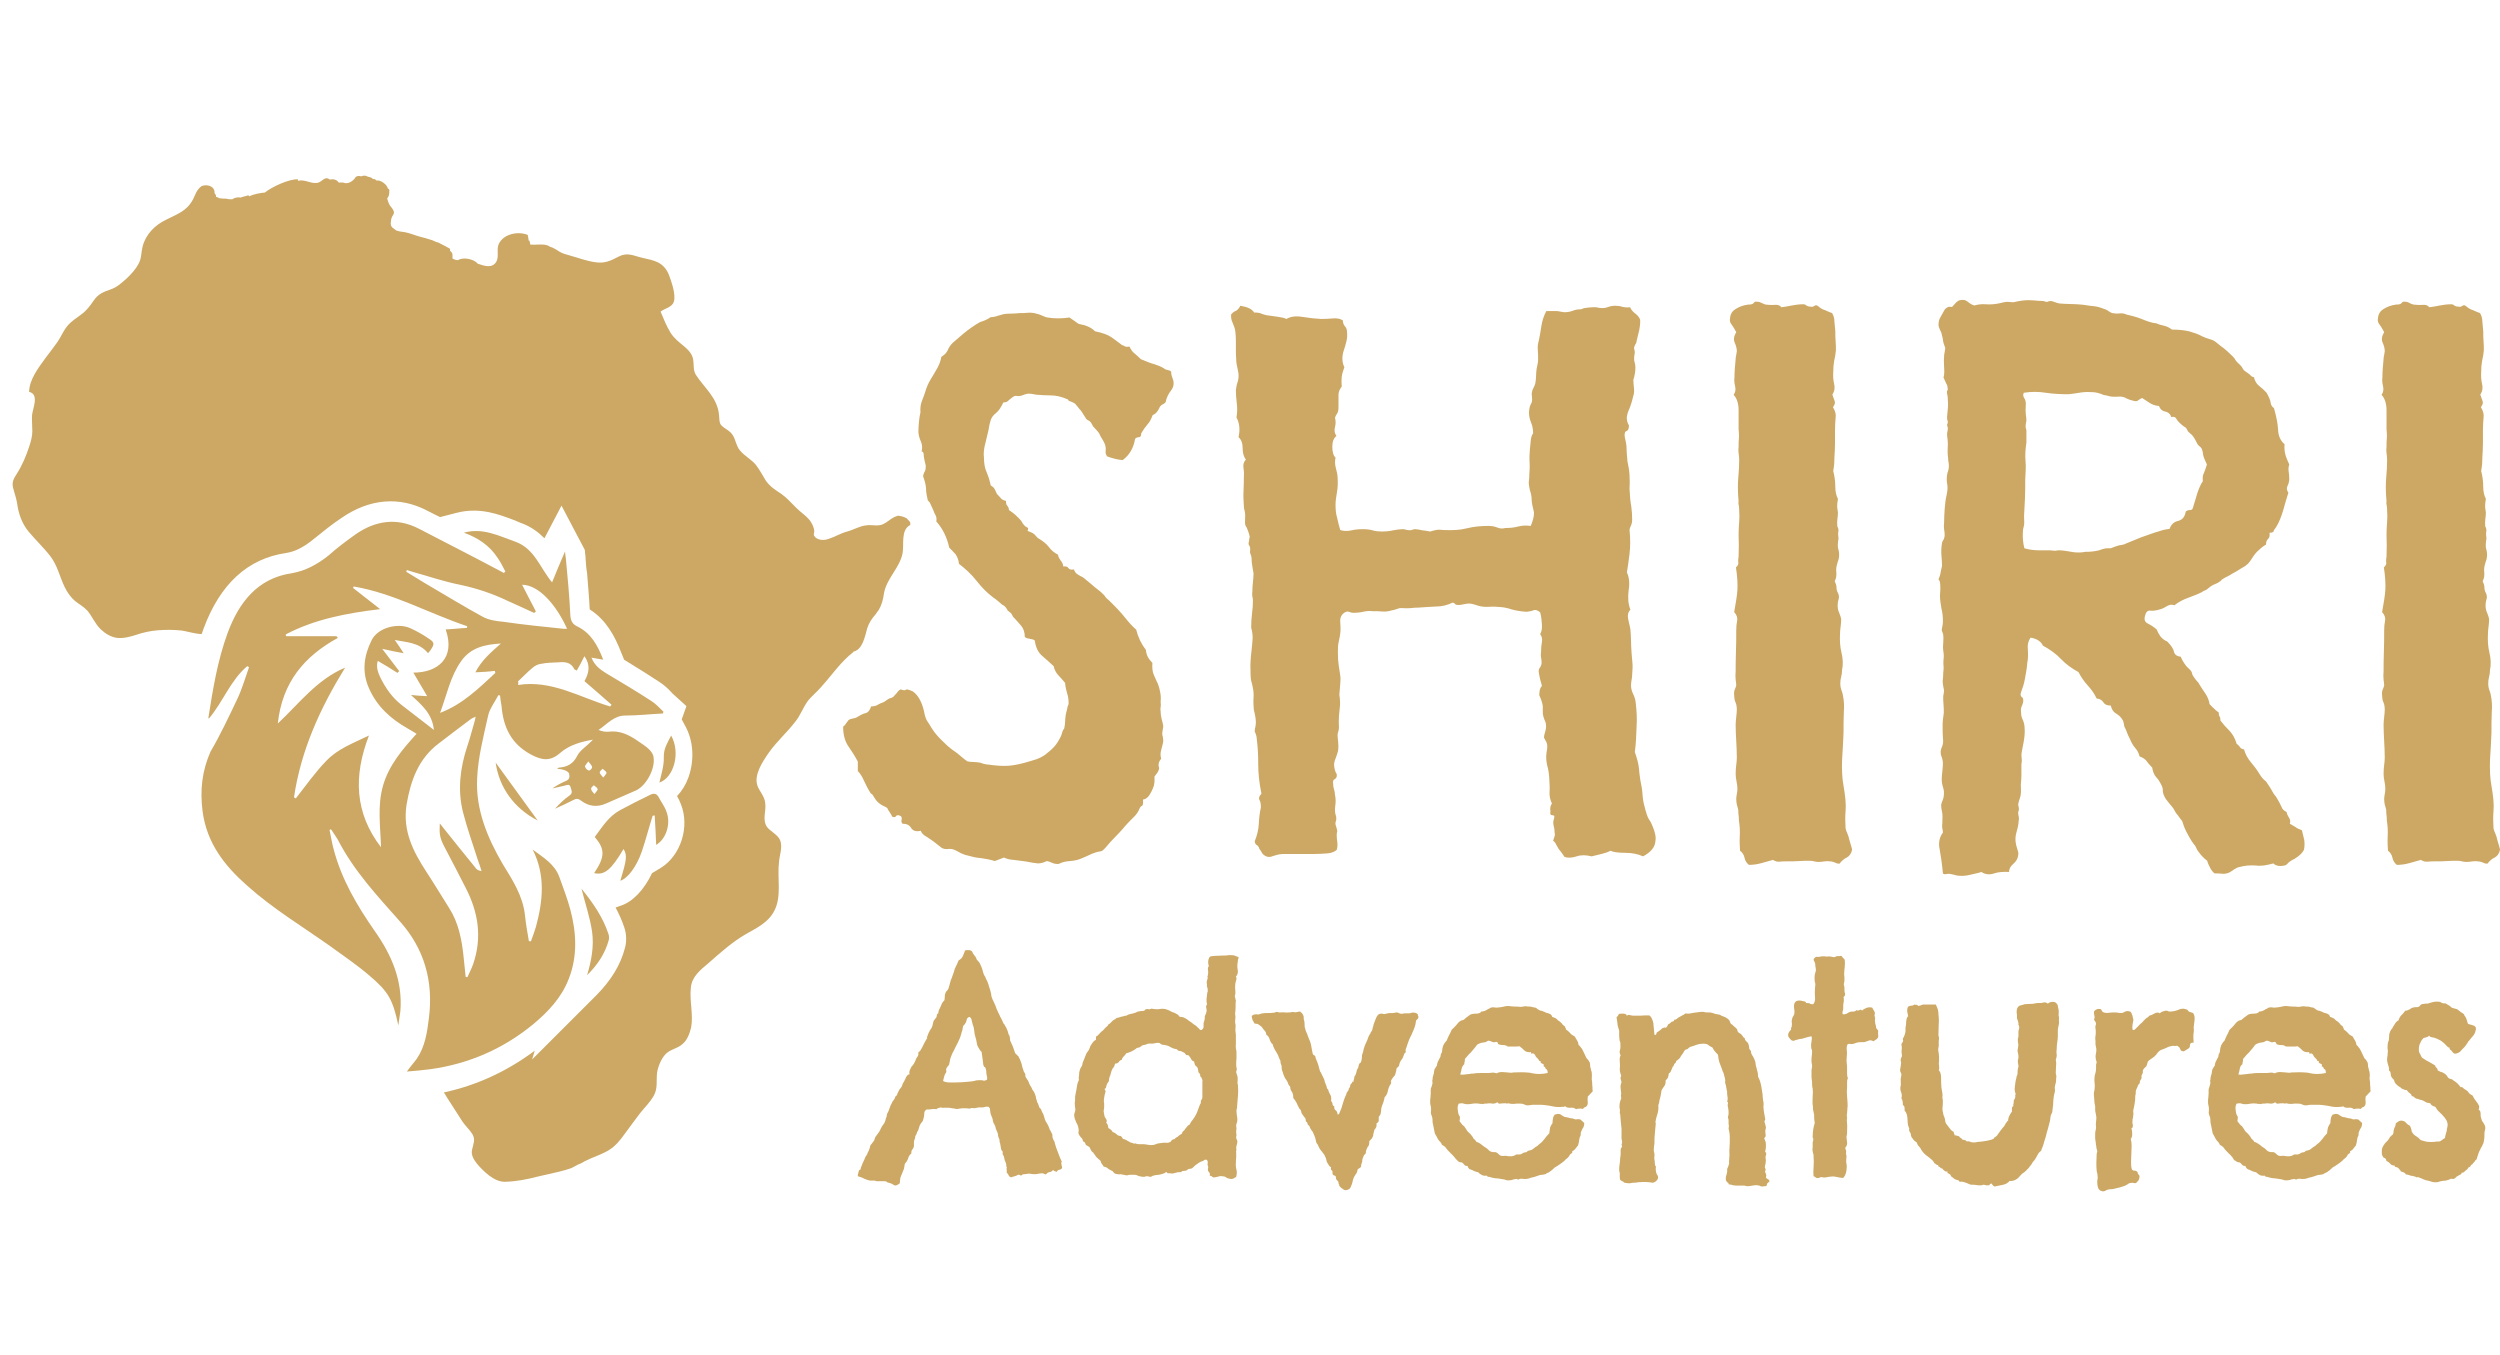 <svg xmlns="http://www.w3.org/2000/svg" xmlns:xlink="http://www.w3.org/1999/xlink" id="Layer_1" x="0px" y="0px" viewBox="0 0 850.4 460.8" style="enable-background:new 0 0 850.4 460.8;" xml:space="preserve"><style type="text/css">	.st0{fill:#CCA864;}</style><g>	<g>		<g>			<path class="st0" d="M308.4,176.3c-0.1-0.1-0.2-0.1-0.2-0.1c-0.9-0.5-1.9-0.7-3-0.8c0,0.1,0.1,0.1,0.1,0.1    c-1.8,0.4-3.1,1.9-4.7,2.7c-1.8,1-4,0.2-5.9,0.5c-2.2,0.2-4.3,1.5-6.5,2.1c-2.3,0.6-4.1,1.8-6.3,2.5c-1.5,0.6-4,0.6-5-1.1    c-0.2-0.5,0.1-1.1,0.1-1.5c-0.1-1-0.5-2-0.9-2.7c-1.1-2.1-3.5-3.5-5.1-5.1c-1.7-1.7-3.3-3.5-5.1-4.8c-2.1-1.4-3.9-2.5-5.4-4.6    c-1.1-1.8-2.1-3.7-3.4-5.4c-1.6-1.9-3.9-3-5.4-4.9c-1.3-1.5-1.4-3.5-2.4-5.1c-1-1.7-2.7-2.1-4-3.5c-0.7-0.8-0.6-2.3-0.7-3.3    c-0.5-6-4.9-9.2-7.9-13.8c-1-1.7-0.6-3.3-0.9-5.1c-0.3-2-1.6-3.3-3.1-4.6c-1.7-1.4-3.3-2.6-4.6-4.6c-1.4-2.3-2.4-4.8-3.4-7.2    c1.8-1.4,4.6-1.4,4.7-4.5c0.1-2.6-1-5.7-1.9-8.1c-1.8-4.3-5-4.8-9-5.7c-3.1-0.7-5-2-8.1-0.4c-2.6,1.4-4.8,2.4-7.9,1.9    c-3-0.4-5.8-1.5-8.7-2.3c-1.3-0.4-2.4-0.6-3.5-1.3c-1-0.6-2.1-1.4-3.3-1.7c-1.4-1.2-4.6-0.5-6.6-0.7c0-0.2-0.3-1.2-0.3-1.4    c-0.1,0.1-0.2,0.1-0.3,0c0-0.7-0.2-1.3-0.3-1.9c-3.2-1.3-8.1-0.4-9.8,3c-0.9,1.9,0.1,4.2-0.8,6c-1.4,2.6-4.3,1.5-6.4,0.8    c-1.4-1.7-5.1-2.3-6.7-1.2c-0.5,0-1.4-0.2-1.9-0.6c0-0.4,0.1-1.4-0.1-1.8c0,0-0.7-1-0.7-0.6c0-0.2,0-0.5,0-0.8    c0-0.1-0.9-0.6-1-0.6c-0.3-0.2-0.6-0.4-0.9-0.5c-0.7-0.4-1.4-0.7-2.1-1.1c-0.7-0.1-1.4-0.5-2.1-0.8c-0.8-0.2-1.6-0.5-2.3-0.7    c-0.9-0.2-1.8-0.5-2.6-0.7c-1.5-0.5-2.9-1-4.3-1.3c-1.1-0.2-2.2-0.2-3.2-0.7c-0.1-0.1-0.5-0.5-0.9-0.7c-0.8-0.6-0.9-1.4-0.7-2.4    c0-0.6,0.2-1.2,0.5-1.7c0.2-0.4,0.5-0.7,0.5-1.2c0-0.8-0.8-1.7-1.3-2.3c-0.5-0.7-0.8-1.8-1-2.5c0.6-0.7,0.8-1.5,0.7-2.7    c0,0.1,0.1,0.1,0.1,0.1c-0.1-0.5-0.1-0.5-0.6-0.8c-0.1-1.1-2.3-3-3.9-2.7c-0.6-0.6-0.2-0.4-1.1-0.5c-0.7-0.6-0.9-0.6-1.8-0.8    c-0.6-0.4-1.3-0.5-2.3-0.1c-0.9-0.4-2.1,0.2-1.9,0.4c-0.9,1.3-2.6,2.4-4.2,1.7c-0.6,0-0.9,0-1.5,0c-0.6-1-1.8-1.3-3-1    c-1.7-1.4-2.6,0.8-4.2,1.1c-2.3,0.4-4.3-1.3-6.6-0.7c-0.1-0.1-0.1-0.4,0-0.5c-3-0.2-9,2.6-11.3,4.5c-1.4,0.1-3.7,0.5-5.4,1.3    c0-0.1-0.1-0.2-0.2-0.4c-0.9,0.4-1.7,0.4-2.6,0.8c-0.9-0.2-2.1,0-2.9,0.6c-0.5,0-1.4,0-1.9-0.2c-0.7,0-2.4-0.1-2.7-0.2    c0.1-0.2-0.7-0.4-0.9-0.4c0-0.7,0-0.6-0.6-1.4l0.1,0.1c0.1-2.5-2.7-3.1-4.4-2.4c-1.9,1.3-2.3,3.5-3.1,4.8    c-2.1,3.8-5.4,4.8-8.9,6.6c-3.8,1.8-7,4.9-8.1,9.2c-0.5,1.9-0.3,3.9-1.3,5.7c-1,2-2.6,3.7-4.2,5.2c-1.7,1.5-3.3,3-5.5,3.7    c-2.3,0.8-4.1,1.5-5.6,3.7c-1.3,1.9-2.5,3.5-4.3,4.8c-1.6,1.2-3.4,2.3-4.7,3.9c-1.4,1.7-2.2,3.8-3.4,5.5    c-1.4,1.9-2.7,3.7-4.1,5.5c-2.4,3.3-5.4,7.2-5.5,11.4c3.5,0.8,1.3,5.4,1,7.9c-0.1,1.8,0.1,3.6,0.1,5.5c0,1.7-0.5,3.5-1,5    c-1,3.2-2.5,6.7-4.3,9.5c-0.9,1.4-1.7,2.7-1.3,4.5s1.1,3.5,1.4,5.4c0.5,3.6,1.6,6.9,3.9,9.7c2.4,2.9,5.2,5.5,7.5,8.5    c2.4,3.2,3.1,6.9,4.8,10.4c0.2,0.5,0.5,0.8,0.7,1.3c0.8,1.3,1.7,2.5,2.9,3.5c1.4,1.1,2.9,1.9,4.1,3.2l0,0c1.7,2,2.6,4.5,4.6,6.4    c1.6,1.5,3.4,2.6,5.6,2.9c2.3,0.2,4.4-0.4,6.6-1.1c2.3-0.8,4.8-1.3,7.2-1.5c2.7-0.2,5.5-0.2,8.2,0.1c2.3,0.4,4.4,1.1,6.7,1.2    c0.2-0.7,0.5-1.3,0.7-2c5.6-15,14.9-23.7,28.1-25.6c3-0.5,5.6-1.8,8.9-4.4l0.5-0.4c3-2.4,5.9-4.8,9.2-7    c9.6-6.7,19.9-7.6,29.5-2.5c1.4,0.7,2.7,1.4,4.2,2.1l5.4-1.4c7.9-2.1,14.4,0.4,19.7,2.4c0.8,0.4,1.6,0.6,2.4,1    c3.4,1.2,5.9,3.1,8,5.2L191,172l7.9,15c0.1,0.4,0.1,0.7,0.1,1c0.1,0.7,0.2,1.3,0.2,2.1c0.1,1.5,0.2,3.2,0.5,4.8    c0.3,4.1,0.7,8.2,0.9,12.4c5.7,3.6,8.6,9.3,10.6,14.4l1.1,2.7c0.1,0.1,0.2,0.1,0.3,0.2c3.9,2.4,7.8,4.8,11.6,7.3    c1.7,1.1,3.1,2.4,4.1,3.5c0.3,0.4,0.7,0.7,1,1l4.2,3.8l-1.6,4.5l1,1.9c3,5.2,3.4,11.8,1.3,17.8c-0.9,2.5-2.2,4.6-3.9,6.4    c0.5,0.8,0.9,1.7,1.3,2.7c3.1,7.7,0,17.5-6.8,21.7l-3,1.8c-2.7,5.7-6.6,9.8-10.7,11.1l-1.7,0.6c1.1,2.1,2.2,4.4,3,6.9    c0.7,2.1,0.8,4.6,0.2,6.8c-1.5,5.8-4.7,11-9.6,16L181,360.4l0.9-3c-9.4,7-19.7,11.8-30.9,14.2c0.3,0.6,0.8,1.2,1.1,1.8    c1.7,2.7,3.5,5.4,5.2,8.1c1,1.5,2.4,2.7,3.4,4.3c1.1,1.9,0.3,3.3-0.1,5.2c-0.5,1.8,0.6,3.5,1.6,4.8c2.2,2.6,5.9,6.3,9.6,6.2    s7.4-0.8,10.8-1.7c5.8-1.3,9.4-2.1,11.6-2.9c0,0.1,2.7-1.5,3-1.5h0.1c1-0.6,2.2-1.2,3.3-1.7c2.3-1,4.7-1.8,6.7-3.1    c2.1-1.3,3.7-3.3,5.2-5.4c1.8-2.4,3.5-4.8,5.2-7c1.5-1.9,3.4-3.7,4.7-6c1.4-2.5,0.8-5.1,1.1-7.7c0.3-2.1,1.3-4.6,2.7-6.2    c1.6-1.9,4.2-2,6-3.7c1.6-1.3,2.4-3.6,2.9-5.6c0.8-4.5-0.6-8.9-0.1-13.5c0.3-3.8,3.3-6.1,5.9-8.3c4.1-3.6,8.2-7.3,12.9-10    c3.5-2,7.6-3.9,9.6-7.9c2.6-5,0.9-11.2,1.6-16.7c0.2-2.6,1.6-5.7-0.1-8.1c-1.1-1.5-2.9-2.3-4-3.7c-1.7-2.5-0.2-5.4-0.6-8.1    c-0.2-2.3-1.8-3.8-2.6-5.8c-1.4-3.7,1.7-8.3,3.7-11.2c2.7-3.9,6.3-7,9.2-10.8c1.6-2,2.5-4.5,4-6.7c1.4-1.9,3.3-3.3,4.8-5.1    c3.7-4.1,6.6-8.5,11-11.9H290c3.4-0.4,4.2-5.2,5-8c0.6-1.9,1.6-3.3,2.9-4.8c0.3-0.5,0.7-1,1-1.4c1-1.7,1.5-3.5,1.8-5.7    c0-0.1,0.1-0.4,0.1-0.5c1.1-4.8,5.2-8.2,6.2-13c0.6-3-0.7-8,2.6-9.7C309.9,177.4,309.1,177.2,308.4,176.3z"></path>		</g>		<g>			<path class="st0" d="M68.9,275.9c1.4,10.8,7.4,18.5,15.1,25.3c8.8,7.9,18.8,13.9,28.4,20.7c4.4,3.2,9,6.3,13.2,9.9    c6.6,5.6,8,8.2,9.9,17c0.2-1.7,0.5-3.2,0.7-4.9c0.8-10.4-3-19.1-8.8-27.3c-5.9-8.5-11.2-17.4-13.9-27.7c-0.6-2.1-0.9-4.3-1.4-6.6    c0.1-0.1,0.3-0.1,0.5-0.2c0.8,1.2,1.6,2.3,2.3,3.5c5.5,10.7,13.5,19.2,21.2,27.9c8.2,9.2,11.4,20.3,9.8,32.8    c-0.6,4.9-1.3,9.7-4.1,13.8c-1,1.4-2.2,2.7-3.4,4.4c2.9-0.2,5.4-0.5,8-0.8c13-1.8,24.8-6.9,35.1-15.4c5-4.2,9.5-8.9,12-15.4    c3-7.7,2.6-15.6,0.5-23.5c-1-3.7-2.4-7.4-3.7-11c-1.6-4.5-5.5-6.7-9.1-9.4c4.4,8.7,3.5,17.4,1.1,26.3c-0.5,1.7-1.1,3.2-1.7,4.9    c-0.2,0-0.5,0-0.7-0.1c-0.5-2.9-1-5.7-1.3-8.6c-0.7-6.8-4.3-12.2-7.6-17.6c-5.2-8.9-9.2-18.5-8.7-29c0.3-7.3,2.2-14.5,3.8-21.7    c0.6-2.4,2.3-4.5,3.4-6.7c0.2,0,0.5,0,0.6,0.1c0.1,1.2,0.3,2.4,0.5,3.5c0.6,7.3,3.3,12.9,9.9,16.5c3.9,2.1,6.7,2.5,10.2-0.6    c3-2.6,7-3.7,11-4.4c-0.9,1-1.9,1.8-2.9,2.7c-0.9,0.8-1.9,1.7-2.4,2.7c-1.3,2.7-3.3,3.9-6.2,4.1c-0.1,0-0.3,0.1-0.5,0.2    c0,0-0.1,0.1-0.1,0.2c0.9,0.1,1.7,0.2,2.5,0.5c0.6,0.2,1.4,0.7,1.5,1.2c0.2,1,0.2,1.9-1,2.4c-1.6,0.7-3.2,1.5-4.7,2.6    c1.5-0.4,2.9-0.6,4.3-1c0.8-0.2,1.6-0.6,1.9,0.6c0.3,1.1,0.9,2-0.5,2.9c-1.7,1.2-3.3,2.7-4.8,4.4c2.2-1,4.2-1.9,6.3-3    c0.9-0.5,1.6-0.5,2.5,0.2c2.6,2,5.5,2.4,8.6,1c3.4-1.5,6.8-3,10.3-4.5c3.4-1.7,6.5-7.4,5.8-11.3c-0.1-1-0.8-1.9-1.5-2.6    c-1.1-1.1-2.5-1.9-3.9-2.9c-3-2.1-6.2-3.6-9.9-3.1c-1,0.1-2.2-0.1-3.4-0.6c3-2,5.2-4.9,9.1-4.9c4.2,0,8.6-0.5,12.8-0.7    c0.1-0.2,0.1-0.5,0.2-0.6c-1.4-1.3-2.6-2.7-4.2-3.7c-5.1-3.3-10.3-6.4-15.5-9.5c-1.9-1.2-3.8-2.6-4.8-5.2c1.4,0.2,2.5,0.5,4,0.7    c-1.9-4.9-4.1-8.9-8.6-11.2c-1.8-0.8-2.5-1.9-2.6-4.1c-0.3-6.3-0.9-12.6-1.5-19c-0.1-0.7-0.2-1.3-0.3-2.5c-1.6,3.7-3,7-4.4,10.5    c-4.1-4.9-5.9-11.4-12.4-13.8c-5.7-2-11.2-4.9-17.6-3.1c4.7,1.7,8.7,4.3,11.5,8.6c1,1.4,1.8,3.1,2.6,4.6    c-0.1,0.1-0.2,0.2-0.5,0.5c-0.5-0.2-1-0.6-1.5-0.8c-9-4.8-18.1-9.4-27.3-14.2c-7.5-3.9-14.8-2.9-21.7,1.9    c-3.2,2.3-6.3,4.6-9.2,7.2c-3.8,3-7.8,5.2-12.5,6c-11.5,1.7-17.9,9.8-21.8,20.4c-3.4,9.3-5,19.1-6.5,28.7c0,0.1,0.1,0.2,0.1,0.4    c4.8-5.6,7.4-13.1,13.1-17.9c0.2,0.1,0.5,0.2,0.6,0.4c-1.3,3.6-2.3,7.2-3.9,10.6c-2.9,6.1-5.8,12.3-9.2,18.1    C68.7,262.3,68,268.8,68.9,275.9z M204,262.8c0-0.5,0.7-1,1-1.3c0.5,0.5,1.1,0.8,1.3,1.3c0.1,0.4-0.6,1-1.1,1.7    C204.6,263.7,204,263.2,204,262.8z M201.4,261c0,0.5-0.8,1.2-1.1,1.1c-0.5-0.1-1.1-0.7-1.3-1.3c-0.1-0.4,0.6-1,1.1-1.8    C200.8,259.9,201.4,260.4,201.4,261z M202,267.1c0.5,0.5,1.1,0.7,1.3,1.3c0.1,0.4-0.6,1-1.1,1.7c-0.6-0.7-1.1-1.2-1.1-1.7    C200.9,268,201.6,267.5,202,267.1z M176.2,231.8c1.6-1.5,3.2-3.2,4.9-4.6c0.8-0.7,1.9-1.3,3-1.4c1.9-0.4,3.9-0.4,5.8-0.5    c2.3-0.2,4.3-0.1,5.5,2.4c0.1,0.1,0.3,0.1,0.8,0.4c0.9-1.5,1.7-3.1,2.6-4.9c2.1,3,1.6,5.7,0,8.5c3.2,2.7,6.2,5.4,9.2,8    c-0.1,0.2-0.2,0.5-0.5,0.6c-10.3-3.1-19.9-9.1-31.3-7.3C176.4,232.4,176.3,232.1,176.2,231.8z M164.2,209.8    c-6.6-3.6-13.1-7.6-19.6-11.4c-2.2-1.3-4.2-2.6-6.4-3.9c0.1-0.2,0.1-0.4,0.2-0.6c0.7,0.2,1.3,0.4,1.9,0.6    c5.4,1.5,10.6,3.3,16.1,4.4c5.7,1.2,11.1,3,16.3,5.5c3,1.4,5.9,2.6,9,4.1c0.2-0.1,0.3-0.4,0.6-0.5c-1.6-3.1-3.2-6.1-4.7-9.1    c5.9,0.1,11.8,7.2,15.3,15c-0.5,0-0.8,0-1.1,0c-6.8-0.7-13.8-1.4-20.6-2.4C168.8,211.3,166.2,210.9,164.2,209.8z M149.7,242.5    c2.3-6.2,3.5-12.4,7.1-17.5c3.3-4.8,8.3-5.8,13.6-6.1c-3.3,2.9-6.6,5.7-8.7,9.8c2.3-0.1,4.4-0.2,6.6-0.5c0.1,0.2,0.1,0.5,0.2,0.7    C162.8,234.2,157.3,239.6,149.7,242.5z M138.3,273.7c1.4-8.3,4.1-15.6,10.8-20.7c3.7-2.9,7.4-5.6,11.2-8.5    c0.3-0.2,0.8-0.4,1.5-0.7c-0.2,1-0.3,1.5-0.5,2.1c-0.8,2.7-1.5,5.5-2.4,8.1c-2.4,7.3-3.3,14.8-1.4,22.3c1.4,5.5,3.3,10.7,5,16.1    c0.5,1.3,0.9,2.6,1.3,3.9c-0.8-0.1-1.5-0.4-1.8-0.8c-4.2-5.1-8.3-10.3-12.4-15.4c-0.2,3.7,0,5,1.7,8.2c2.4,4.5,4.8,9.2,7.1,13.7    c4.3,8.3,5.7,16.9,2.5,26.1c-0.5,1.4-1.3,2.9-1.9,4.3c-0.2,0-0.5-0.1-0.6-0.1c-0.2-2.3-0.5-4.5-0.7-6.8    c-0.6-5.8-1.7-11.6-4.9-16.6c-2.6-4.1-5.1-8.3-7.8-12.4C140.6,289.7,136.9,282.7,138.3,273.7z M117.4,227.1    c-9.7,4.1-15.6,12.2-22.9,19c1.5-14.1,9.1-22.9,20.4-29.1c-0.1-0.2-0.2-0.4-0.5-0.6c-5.7,0-11.4,0-17.1,0c0-0.2-0.1-0.5-0.1-0.6    c9.9-5.2,20.6-7.2,32.1-8.6c-3.3-2.6-6.3-4.9-9.2-7.2c0.1-0.1,0.1-0.4,0.2-0.5c13.6,2.3,25.7,9.2,38.6,13.5c0,0.2,0,0.5-0.1,0.6    c-2.4,0.1-4.7,0.4-7.2,0.5c3.4,9.7-2.6,14.7-11,14.7c1.5,2.6,3,5.1,4.7,8c-2.2-0.1-3.9-0.2-5.5-0.4c3.5,3.3,7.2,6.2,7.8,11.9    c-3.8-2.9-7.3-5.6-11-8.5c-3.2-2.5-5.5-5.8-7.3-9.5c-0.8-1.7-1.4-3.5-0.8-5.5c2.4,1.4,4.6,2.7,6.7,4.1c0.2-0.2,0.3-0.4,0.6-0.6    c-1.8-2.4-3.7-4.8-5.8-7.6c2.6,0.6,5,1.1,7.3,1.5c-1-1.5-1.9-3-3-4.5c4,0.8,8.3,0.8,11.3,4.5c0.3-0.5,0.8-0.8,1-1.3    c1.3-1.9,1.1-2.5-0.8-3.7c-1.9-1.3-4-2.5-6.2-3.5c-4.4-2-11.2-0.1-13.2,4.1c-2.6,5.2-3.4,10.7-0.9,16.3c2.7,6.2,7.4,10.4,13,13.6    c1,0.6,2.1,1.2,3.2,1.9c-4.9,5.4-9.4,10.7-11.4,17.6s-0.9,13.9-0.7,21c-9-11.7-9.4-24.3-4.1-38c-5.4,2.6-10.6,4.5-14.5,8.6    c-3.8,3.9-7,8.5-10.4,12.8c-0.1-0.1-0.3-0.2-0.6-0.4C102.4,255.1,108.9,240.9,117.4,227.1z"></path>			<path class="st0" d="M202.1,297c3.7-5.5,3.8-8.1,0.2-12.3c2.5-3.3,4.7-7,8.6-9.1c3.3-1.8,6.7-3.5,10.2-5.2    c1.1-0.6,2.2-0.6,2.9,0.7c0.9,1.7,2.1,3.2,2.7,5c1.6,4.1-0.1,9.3-3.5,11.3c-0.1-3.2-0.3-6.6-0.5-10c-0.2,0-0.5,0-0.7,0.1    c-1.3,4.1-2.3,8.1-3.7,12.2c-1.8,5.2-4.8,9.1-7.3,9.9c2.2-7.2,2.4-8.7,1.1-10.8C207.9,295.9,205.6,297.8,202.1,297z"></path>			<path class="st0" d="M197.8,302.3c3.9,4.8,7.3,9.7,9.2,15.5c0.2,0.6,0.2,1.3,0.1,1.9c-1.3,4.8-4,8.7-7.4,12    c1.5-4.9,2.4-9.9,1.7-14.8C200.7,312.1,199.1,307.5,197.8,302.3z"></path>			<path class="st0" d="M168.6,259.4c4.9,6.8,9.6,13.2,14.3,19.7C174.9,275,169.8,267.9,168.6,259.4z"></path>			<path class="st0" d="M224.3,266.2c0.6-2.7,1.6-5.7,1.5-8.6c-0.1-3,1.3-5,2.5-7.4C231.6,256.1,229.2,264.5,224.3,266.2z"></path>		</g>	</g>	<g>		<path class="st0" d="M399.1,129.4c0.3,1.3,0,2.5-0.8,3.5c-0.8,1-1.5,2.3-1.8,3.9c-0.3,0.4-0.7,0.6-1.1,0.8s-0.9,0.7-1.1,1.3   c-0.6,1.3-1.4,2-2.2,2.3c-0.5,1.3-1,2.4-1.8,3.2c-0.7,0.8-1.4,1.8-2.1,3c0,0.8-0.2,1.3-0.8,1.3c-0.6,0.1-1,0.2-1.3,0.6   c-0.5,3.1-1.9,5.5-4.2,7.2c-1.7-0.1-3.4-0.6-5.2-1.2c-0.5-0.5-0.7-1.2-0.6-2c0.1-0.8,0-1.5-0.3-2.3c-0.3-0.7-0.6-1.2-0.9-1.7   c-0.3-0.5-0.7-1.1-0.9-1.7c-0.3-0.5-0.7-1-1.1-1.4c-0.5-0.5-0.9-1-1.1-1.2c-0.5-1-0.9-1.7-1.4-1.9c-0.5-0.2-0.8-0.5-0.9-0.6   c-0.3-0.5-0.6-1-0.9-1.4c-0.3-0.5-0.6-1-0.9-1.4c-0.3-0.4-0.7-0.7-1-1.2c-0.5-0.5-0.8-1-1-1.2c-0.8-0.5-1.4-0.7-1.7-0.8   c-0.3-0.1-0.6-0.2-0.7-0.6c-2.2-1-4.2-1.4-5.9-1.4s-3.2-0.1-4.4-0.2c-0.5,0-0.9-0.1-1.4-0.2c-0.5-0.1-1-0.2-1.7-0.2   c-0.3,0-0.7,0.1-1.1,0.2s-0.9,0.4-1.4,0.5c-0.5,0.1-0.9,0.2-1.4,0.1c-0.5-0.1-0.9,0-1.1,0.1c-0.6,0.4-1.1,0.8-1.7,1.3   c-0.5,0.6-1.1,0.8-1.9,0.8c-0.8,1.7-1.6,2.9-2.5,3.6c-0.9,0.7-1.5,1.5-1.8,2.4c-0.1,0.5-0.5,1.5-0.7,3.2c-0.3,1.3-0.7,2.9-1.1,4.6   c-0.5,1.8-0.7,3.5-0.5,4.9c0,2,0.3,3.7,0.9,5c0.6,1.4,1.1,3,1.4,4.5c0.6,0.4,1,0.7,1.3,1.2c0.2,0.5,0.6,1.1,0.8,1.7   c0.5,0.5,0.9,1,1.3,1.4c0.3,0.5,1,0.8,1.8,1c0,0.8,0.1,1.4,0.5,1.7c0.3,0.4,0.5,0.8,0.5,1.4c1.6,1,3,2.3,4.2,3.7   c0.6,1.2,1.3,1.9,1.8,2.1c0.6,0.2,0.7,0.7,0.3,1.3c1.1,0.4,1.9,0.7,2.4,1.2c0.5,0.5,0.9,1,1.1,1.2c1.7,1,3,2,3.8,3.1   c0.8,1.1,1.8,1.9,3.1,2.6c0.1,0.8,0.5,1.4,0.9,2c0.5,0.5,0.8,1.2,0.9,2c0.8-0.1,1.4,0,1.7,0.5c0.3,0.5,0.9,0.7,1.9,0.5   c0.3,0.8,0.7,1.4,1.3,1.7c0.6,0.4,1.1,0.7,1.8,1c1.7,1.4,3.2,2.6,4.2,3.5c1.1,0.8,2.2,1.7,3.1,2.7c0.3,0.5,0.6,0.8,0.9,1.1   c0.3,0.2,0.6,0.5,0.9,0.8c2.2,2.1,4,4.1,5.2,5.6s2.5,3,3.8,4.1c0.6,2.5,1.7,4.8,3.3,6.9c0.1,1.7,0.9,3.1,2.2,4.4   c-0.1,1.7,0,3,0.5,4.1c0.5,1.1,0.9,2.1,1.4,3.1c0.3,0.8,0.6,1.8,0.8,3s0.2,2.1,0.1,3c0.1,0.8,0.1,1.4,0,1.9   c-0.1,0.5-0.1,0.8,0,1.3c0,0.8,0.1,1.7,0.3,2.5c0.2,0.8,0.5,1.7,0.6,2.7c-0.3,1.7-0.5,2.7-0.2,3.3c0.1,0.6,0.2,1.1,0.2,1.7   c-0.1,1-0.5,2-0.7,3c-0.3,1-0.3,2,0,3c-0.9,1-1.1,2-0.7,3.2c-0.1,0.8-0.5,1.4-0.7,1.7c-0.3,0.4-0.6,0.7-0.9,1.2   c0.1,1.4,0,2.9-0.5,3.9c-0.3,0.8-0.8,1.7-1.3,2.5c-0.6,0.8-1.3,1.3-2.1,1.4c0.1,1.2,0,1.9-0.3,2.1c-0.5,0.2-0.7,0.6-0.8,0.8   c-0.5,1.3-1.3,2.4-2.3,3.3c-1,1-1.8,1.8-2.5,2.6c-0.7,0.8-1.4,1.7-2.2,2.5c-0.8,0.8-1.6,1.7-2.4,2.5c-0.5,0.5-1,1.1-1.6,1.8   c-0.6,0.7-1,1.2-1.3,1.4c-0.3,0.4-0.8,0.6-1.6,0.7c-0.7,0.1-1.5,0.4-2.3,0.7c-1.7,0.8-3.1,1.4-4.1,1.8c-1,0.4-2.2,0.6-3.4,0.7   c-1.6,0.1-2.5,0.4-3,0.6s-0.8,0.4-1,0.4c-0.8,0-1.5-0.1-2.1-0.4c-0.6-0.2-1.1-0.5-1.8-0.6c-1.3,0.6-2.5,1-3.8,0.7   c-1.3-0.1-2.7-0.5-4.4-0.7c-0.8-0.1-1.8-0.2-3.2-0.4c-1.4-0.1-2.4-0.4-3.2-0.8c-0.9,0.4-1.9,0.7-3.1,1.2c-1.6-0.5-3.2-0.8-4.7-1   c-1.6-0.1-3.2-0.5-5-1c-0.6-0.1-1.3-0.5-1.9-0.7c-0.6-0.4-1.3-0.7-1.9-1c-0.8-0.4-1.6-0.5-2.4-0.4c-0.8,0.1-1.5,0-2.2-0.4   c-0.5-0.4-0.9-0.7-1.4-1.1c-0.5-0.4-0.9-0.7-1.4-1.1c-1.1-0.8-2.1-1.4-2.7-1.8c-0.7-0.4-1.3-1-1.6-1.8c-1.6,0.4-2.7,0-3.3-1   c-0.6-1-1.6-1.4-2.9-1.4c-0.3-0.4-0.5-0.7-0.3-1.3c0.1-0.6,0-1.1-0.3-1.3c-0.8-0.4-1.3-0.4-1.6,0c-0.2,0.4-0.7,0.5-1.3,0.2   c-0.3-0.6-0.6-1.2-0.8-1.4c-0.2-0.4-0.6-0.8-0.8-1.4c-0.3-0.4-0.9-0.6-1.7-1c-0.8-0.4-1.5-1-2.2-1.8c-0.5-0.8-0.9-1.3-1.1-1.7   s-0.6-0.5-0.7-0.6c-0.9-1.4-1.7-3-2.3-4.3c-0.6-1.4-1.3-2.5-2.1-3.3v-3.2c-0.9-1.8-2.1-3.6-3.2-5.2s-1.8-3.8-1.8-6.7   c0.5-0.4,0.8-0.7,1-1.1c0.2-0.4,0.6-0.7,0.8-1.1c0.5-0.4,1-0.5,1.6-0.6c0.6-0.1,1-0.2,1.6-0.6c0.8-0.5,1.7-1,2.6-1.2   s1.6-1.1,1.9-2.3c0.8,0,1.5-0.1,2.2-0.5c0.6-0.4,1.4-0.7,2.2-1c1.1-0.8,1.8-1.3,2.2-1.3c0.3-0.1,0.6-0.2,0.9-0.4   c0.5-0.5,0.9-1,1.3-1.4c0.3-0.5,0.8-1,1.3-1.2c0.9,0.4,1.6,0.4,1.8,0.1c0.2-0.2,1,0,2.3,0.6c1.7,1.2,3,3.3,3.8,6.7   c0.3,1.7,0.7,2.9,1.3,3.7c0.6,0.8,1,1.7,1.6,2.5c0.6,1,1.7,2.3,3.1,3.7c1.4,1.4,2.7,2.6,4,3.5c0.8,0.5,1.7,1.2,2.6,2   c0.9,0.8,1.7,1.4,2.2,1.7c0.5,0.1,1,0.2,1.8,0.2s1.5,0.1,2.3,0.2c0.6,0.1,1.1,0.4,1.7,0.5c0.6,0.1,0.9,0.2,1.4,0.2   c2.7,0.4,4.9,0.5,6.6,0.4c1.7-0.1,3.7-0.5,5.9-1.1c1.3-0.4,2.5-0.7,3.7-1.1c1.1-0.4,2.3-1,3.2-1.7c1.3-1,2.3-1.9,3-2.7   c0.7-0.8,1.5-2,2.3-3.7c0.3-1.2,0.6-1.9,0.8-2.1s0.3-0.5,0.3-0.8c0.1-0.5,0.2-1.1,0.2-1.7s0.1-1.4,0.2-2.3   c0.1-0.7,0.3-1.3,0.5-2.1c0.1-0.8,0.3-1.3,0.5-1.7c0-1.3-0.1-2.5-0.5-3.6c-0.3-1.1-0.6-2.3-0.7-3.6c-0.7-0.8-1.4-1.7-2.2-2.5   c-0.8-0.8-1.4-1.9-1.7-3.2c-1.3-1.2-2.5-2.3-3.9-3.5c-1.4-1.2-2.2-2.9-2.5-5.2c-0.5-0.4-1-0.5-1.7-0.6c-0.7-0.1-1.1-0.2-1.7-0.6   c0-1.7-0.5-3-1.3-3.9c-0.8-1-1.8-2-2.7-3c-0.3-0.7-0.6-1.1-0.8-1.3c-0.2-0.2-0.6-0.5-1-0.8c-0.6-1.2-1.3-1.8-1.9-2   c-0.9-0.8-1.9-1.7-3.1-2.5c-1.9-1.4-3.8-3.3-5.6-5.6c-1.8-2.3-3.9-4.2-6-5.8c-0.1-1.3-0.6-2.4-1.1-3.2c-0.7-0.8-1.4-1.5-2.2-2.3   c-0.8-3.6-2.3-6.6-4.4-8.9c0.1-0.8,0.1-1.4-0.2-2c-0.3-0.5-0.6-1.2-0.9-2c-0.5-1.2-0.9-1.9-1.1-2.4c-0.3-0.4-0.6-0.7-0.7-0.8   c-0.3-1.3-0.6-2.6-0.6-4.1c-0.1-1.4-0.5-2.7-1-4.1c0.1-0.7,0.3-1.2,0.6-1.7s0.3-1.2,0.3-2c-0.5-1.8-0.7-3.1-0.7-3.7s-0.2-1-0.7-1   c0.3-1.2,0.2-2.3-0.2-3.3c-0.5-1.1-0.8-2.1-0.9-3.3c0-1.2,0.1-2.4,0.2-3.6c0.1-1.2,0.3-2.3,0.5-3.1c-0.1-1.3,0-2.6,0.5-3.9   c0.5-1.3,0.9-2.3,1.1-3c0.5-1.7,1.1-3.1,1.9-4.4s1.6-2.6,2.3-3.9c0.7-1.3,1.1-2.5,1.3-3.7c1.1-0.7,1.8-1.4,2.2-2.3   c0.3-0.8,0.9-1.7,1.7-2.5c1.9-1.7,3.1-2.6,3.5-3c0.9-0.8,1.9-1.5,3-2.3s1.9-1.2,2.7-1.7c1.6-0.5,2.5-1,2.9-1.2   c0.3-0.2,0.6-0.5,0.9-0.5c1.3-0.1,2.1-0.4,2.4-0.5c0.3-0.1,0.6-0.2,0.7-0.2c1.1-0.4,2.2-0.5,3.3-0.5s2.3-0.1,3.5-0.2   c0.8,0,1.7,0,2.6-0.1c0.9-0.1,2.1,0,3.3,0.4c0.6,0.1,1.1,0.4,1.7,0.6c0.5,0.2,1,0.5,1.7,0.6c2.4,0.4,4.9,0.4,7.5,0   c0.5,0.4,1,0.7,1.6,1.1c0.6,0.4,1,0.8,1.6,1.1c2.4,0.4,4.2,1.2,5.5,2.5c2.5,0.5,4.4,1.2,5.7,2.1c1.3,1,2.4,1.8,3.5,2.6   c0.5,0.1,0.9,0.4,1.1,0.5c0.3,0.1,0.8,0.1,1.4,0c0.5,1,1,1.8,1.8,2.4c0.7,0.6,1.4,1.2,2.1,1.9c1.9,0.8,3.4,1.4,4.6,1.7   c1.1,0.4,2.3,0.8,3.2,1.4c0.5,0.4,0.9,0.5,1.4,0.6c0.5,0.1,0.9,0.2,1.1,0.6C398.3,127.3,398.7,128.2,399.1,129.4z"></path>		<path class="st0" d="M563.1,286.1c-0.1,2.1-1.6,3.8-4.2,5.2c-1.7-0.8-3.8-1.2-6-1.2s-4-0.2-5.1-0.7c-0.9,0.5-1.9,0.8-3.1,1.1   c-1.1,0.2-2.2,0.6-3.3,0.8c-1.9-0.5-3.7-0.5-5.1,0c-1.5,0.5-2.9,0.6-4.1,0.2c-0.8-1.2-1.3-1.9-1.5-2.1s-0.5-0.6-0.6-0.8   c-0.3-0.5-0.6-1-0.8-1.4c-0.2-0.5-0.6-1-1-1.2c0.5-1.3,0.7-2.1,0.6-2.4c-0.1-0.2-0.1-0.6-0.1-0.8c0-0.5-0.1-1.1-0.3-1.9   c-0.2-0.7-0.2-1.5,0.1-2.4c0.3-0.8,0.1-1.2-0.5-1.2c-0.7,0-0.9-0.4-0.7-1.2c-0.1-0.6-0.1-1.2,0-1.7c0.1-0.4,0.3-0.7,0.5-1.1   c-0.6-1.3-0.9-2.6-0.8-3.9s0-2.9-0.1-4.6c-0.1-1.7-0.3-3.1-0.7-4.4c-0.3-1.3-0.5-2.9-0.2-4.6c0.3-1.4,0.3-2.5,0-3.2   c-0.3-0.7-0.7-1.2-0.9-1.7c0-0.4,0.1-1.1,0.5-2.3c0.3-1.2,0.3-2.1,0-3c-0.6-1.3-0.9-2.4-0.9-3.3c0-1,0-1.7,0-2.1   c-0.1-0.8-0.3-1.4-0.5-2c-0.1-0.5-0.5-1.1-0.7-1.7c0-0.8,0.1-1.4,0.2-1.9c0.1-0.4,0.3-0.8,0.7-1.3c-0.5-1.7-0.9-3.3-1.1-4.9   c0-0.5,0.1-1,0.5-1.4c0.3-0.5,0.5-1.1,0.5-1.7c0-0.5-0.1-1.1-0.2-1.7s-0.1-1.1,0-1.7c0-1.3,0.1-2.5,0.3-3.5c0.2-1,0-1.9-0.6-2.7   c0.5-0.8,0.7-1.9,0.6-3.3s-0.2-2.7-0.6-4.1c-0.8-0.7-1.6-1-2.3-0.7s-1.5,0.4-2.3,0.5c-2.2-0.1-3.9-0.5-5.1-0.8   c-1.1-0.4-2.4-0.7-3.7-0.8c-1.3-0.1-2.5-0.2-3.9-0.1c-1.4,0.1-2.6,0-3.9-0.4c-1.4-0.5-2.4-0.7-3-0.7s-1,0.1-1.6,0.2   c-1.7,0.4-2.7,0.4-3.1,0c-0.3-0.4-0.6-0.5-0.9-0.5c-1.7,0.8-3.5,1.3-5.4,1.3c-1.8,0.1-4,0.2-6.5,0.4c-0.5,0-1,0-1.8,0.1   c-0.7,0.1-1.4,0.1-2.1,0.1c-1.3-0.1-2.2-0.1-2.7,0.1c-0.6,0.2-1.3,0.5-2.1,0.6c-1.3,0.4-2.4,0.5-3.3,0.4c-0.9-0.1-2.1-0.1-3.3-0.1   c-0.8-0.1-1.7-0.1-2.7,0.1c-1,0.2-1.9,0.4-2.7,0.4c-0.8,0.1-1.6,0.1-2.4-0.2c-0.8-0.4-1.6-0.1-2.4,0.7c-0.7,0.8-0.9,1.7-0.8,2.7   c0.1,1,0.1,2,0.1,3c-0.1,1.2-0.3,2.4-0.6,3.6s-0.3,2.5-0.3,3.8c0,1.7,0.1,3.2,0.3,4.5c0.2,1.4,0.5,2.9,0.6,4.3   c0,0.8-0.1,1.9-0.2,3.1c-0.1,1.2-0.2,2-0.2,2.4c0.3,1.8,0.3,3.5,0.1,4.9c-0.2,1.4-0.3,3-0.3,4.5c0.1,1.3,0.1,2.3-0.1,2.9   s-0.3,1.1-0.3,1.3c0,0.8,0.1,1.7,0.2,2.6c0.1,1,0.1,1.8,0,2.6c-0.1,0.8-0.5,1.7-0.7,2.4c-0.3,0.7-0.6,1.5-0.7,2.4   c0,0.7,0.1,1.2,0.2,1.7c0.1,0.5,0.3,1.1,0.7,1.7c0.1,0.8,0,1.3-0.6,1.7c-0.6,0.2-0.8,0.8-0.6,1.7c0,0.6,0.1,1.3,0.3,1.9   c0.2,0.6,0.3,1.1,0.3,1.7c0.3,1.3,0.3,2.6,0.1,3.9c-0.2,1.3-0.1,2.5,0.3,3.5c0.1,0.6,0.1,1.2-0.1,1.7s-0.2,1,0.1,1.7   c0.3,1,0.5,1.7,0.3,2c-0.1,0.4-0.1,0.7-0.1,1c0,0.8,0.1,1.7,0.2,2.4c0.1,0.7,0.1,1.7-0.2,2.6c-0.8,0.7-1.9,1.1-3.3,1.2   c-1.4,0.1-3,0.2-4.7,0.2c-1.7,0-3.5,0-5.5,0s-3.5,0-5,0c-1.3,0.1-2.3,0.4-3.2,0.7c-0.9,0.4-1.7,0.4-2.5,0c-0.7-0.4-1-0.7-1.3-1.2   c-0.2-0.5-0.6-1-0.8-1.2c-0.1-0.6-0.5-1.1-0.8-1.3c-0.5-0.2-0.7-0.7-0.8-1.3c0.8-2,1.3-3.9,1.4-6c0.1-2,0.3-3.8,0.7-5.5   c0-1.2-0.1-2-0.5-2.6c-0.3-0.6-0.1-1.3,0.7-2.1c-0.8-3.8-1.1-7.2-1.1-10s-0.1-5.7-0.5-8.6c0-0.5-0.1-1-0.2-1.3   c-0.1-0.4-0.3-0.8-0.5-1.3c0-0.5,0.1-1,0.2-1.4c0.1-0.5,0.2-1.1,0.2-1.7s-0.1-1.3-0.2-2c-0.1-0.7-0.3-1.4-0.5-2.3   c-0.1-1.3-0.2-2.6-0.1-3.9c0.1-1.3,0-2.6-0.3-3.9c-0.1-0.7-0.3-1.3-0.5-2c-0.1-0.7-0.2-1.3-0.2-2c-0.1-2-0.1-4.1,0.1-6.2   s0.5-4.3,0.6-6.4c0-1-0.1-2.1-0.5-3.5c0-1.7,0.1-3.2,0.3-4.9c0.2-1.5,0.3-3,0.3-4.3c0-0.5-0.1-1-0.2-1.4c-0.1-0.5-0.1-1.1,0-1.7   c0-1.2,0.1-2.3,0.2-3.2c0.1-1,0.2-2,0.2-3c-0.1-0.7-0.2-1.2-0.3-1.7c-0.1-0.5-0.2-1.2-0.3-2c0-1.2-0.1-2-0.3-2.5   c-0.2-0.5-0.3-0.8-0.3-1c0.1-0.8,0.1-1.4,0-1.7c-0.1-0.2-0.3-0.7-0.5-1c0-0.4,0.1-0.7,0.2-1.2c0-0.4,0-0.6,0.1-0.8   c0.1-0.2,0.1-0.5,0.1-0.6c-0.3-1.3-0.7-2.3-1-3c-0.5-0.7-0.6-1.2-0.6-1.7c0.1-2,0.1-3.3-0.1-3.9c-0.2-0.7-0.3-1.3-0.3-2   c-0.1-1.4-0.2-3.2-0.1-5c0.1-1.9,0.1-3.2,0.1-4.1c0.1-1.2,0.1-2.3-0.1-3.5s0-2.1,0.8-3c-0.8-1-1.1-2.3-1.1-3.9   c0-1.7-0.5-2.9-1.4-3.7c0.6-2.6,0.3-4.9-0.7-6.7c0.3-1.7,0.3-3.3,0.1-4.9c-0.2-1.7-0.3-3.1-0.3-4.4c0.1-1,0.3-2,0.7-3.1   c0.3-1.1,0.3-2.3,0-3.6c-0.3-1.3-0.6-2.6-0.6-3.9c-0.1-1.3-0.1-2.3-0.1-3c0-1,0-2.1,0-3.3s-0.1-2.3-0.2-3.1   c-0.1-1-0.5-1.9-0.9-2.9c-0.5-1-0.6-1.9-0.5-2.9c0.5-0.5,1-1,1.7-1.2c0.6-0.4,1.1-1,1.4-1.7c2.4,0.4,4,1.1,4.7,2.3   c1.1,0,1.9,0.1,2.5,0.4c0.6,0.2,1.3,0.5,2.3,0.6c0.5,0.1,1.4,0.2,2.9,0.4s2.5,0.4,3.3,0.8c1.3-0.8,3.1-1.1,5.5-0.7   c2.4,0.4,4.4,0.6,6.4,0.7c1.4,0,2.7-0.1,4-0.2s2.4,0.1,3.3,0.7c0,0.8,0.2,1.4,0.7,2c0.5,0.5,0.7,1.2,0.7,2   c0.1,0.8,0.1,1.9-0.2,3.1c-0.3,1.2-0.6,2.3-0.9,3.1c-0.7,2.1-0.6,4.1,0.2,5.7c-0.5,1.3-0.8,2.4-0.9,3.3c-0.1,1-0.1,2,0,3.3   c-0.8,1-1.1,1.9-1.1,2.9s0,2.1,0,3.8c0,1.2-0.1,2-0.5,2.5c-0.3,0.5-0.6,1-0.7,1.4c0.3,1,0.3,2,0,3.2c-0.3,1.2-0.1,2.1,0.5,3   c-0.9,0.7-1.4,1.9-1.4,3.6s0.3,3,1.1,3.8c-0.3,1.2-0.2,2.3,0.1,3.5c0.3,1.2,0.6,2.3,0.6,3.2c0.1,1.7,0.1,3.3-0.2,4.9   c-0.3,1.7-0.5,3.1-0.5,4.4c0,1.4,0.1,3,0.5,4.3c0.3,1.4,0.7,2.9,1.1,4.3c1.3,0.4,2.5,0.4,3.8,0.1s2.5-0.4,3.8-0.4   c1.3,0,2.4,0.1,3.4,0.4s2.1,0.4,3.2,0.4c1.3,0,2.5-0.1,3.7-0.4c1.1-0.2,2.4-0.4,3.7-0.4c1.4,0.4,2.4,0.5,2.9,0.2   c0.5-0.2,0.9-0.2,1.1-0.2c0.8,0.1,1.6,0.2,2.4,0.4c0.8,0.1,1.7,0.2,2.6,0.4c1.6-0.5,2.7-0.7,3.4-0.6c0.7,0.1,1.3,0.1,1.6,0.1   c2.7,0.1,5.2,0,7.5-0.6c2.4-0.6,4.8-0.8,7.3-0.8c0.9,0,1.9,0.1,2.9,0.5c0.9,0.4,1.9,0.5,2.9,0.2c1.4,0,2.9-0.1,4.3-0.5   c1.5-0.4,3-0.4,4.3-0.2c0.3-0.8,0.6-1.5,0.8-2.3c0.2-0.7,0.3-1.4,0.3-2.3c-0.5-2-0.8-3.5-0.8-4.4c0-1-0.2-2-0.6-3.2   c-0.3-1.4-0.5-2.6-0.3-3.3c0.1-0.7,0.1-1.3,0.1-1.9c0.1-1.3,0.2-2.7,0.1-4.2s0-3,0.1-4.4c0.1-1,0.2-2,0.3-3c0.1-1,0.3-1.8,0.8-2.5   c0-1.3-0.2-2.5-0.7-3.7c-0.5-1.2-0.7-2.3-0.7-3.5c0.1-1.3,0.3-2.1,0.5-2.4c0.1-0.2,0.3-0.6,0.5-1.1c0.1-0.7,0.1-1.3,0-1.9   c-0.1-0.6-0.1-1.1,0-1.3c0.1-0.7,0.3-1.2,0.6-1.7c0.2-0.4,0.5-1,0.6-1.7s0.2-1.3,0.2-2.1s0.1-1.7,0.2-2.6c0.3-1.3,0.5-2.3,0.5-3   c0-1.2,0-2.3-0.1-3.3c-0.1-1.1,0-2.1,0.3-3.1c0.3-1.3,0.6-3,0.9-5c0.3-2,0.9-3.7,1.7-5.2h3.5c0.3,0,0.8,0.1,1.3,0.2   c0.6,0.1,1,0.2,1.3,0.2c0.9,0,1.9-0.1,2.9-0.5c0.9-0.4,1.9-0.5,2.9-0.5c0.6-0.4,1.5-0.5,2.5-0.6c1-0.1,1.8-0.1,2.5-0.1   c1.6,0.4,2.9,0.4,3.9,0c1-0.4,1.9-0.5,2.7-0.5s1.6,0.1,2.5,0.4c0.9,0.2,1.7,0.2,2.5,0.1c0.3,0.8,0.9,1.5,1.7,2.1   c0.8,0.6,1.4,1.3,1.7,2.1c0.1,0.8,0,2-0.3,3.6c-0.3,1.5-0.8,3-1,4.3c-0.6,1-0.9,1.7-0.7,2.1c0.1,0.5,0.2,0.8,0.2,1.3   c-0.3,1.4-0.3,2.5-0.1,3.1c0.2,0.6,0.3,1.2,0.3,1.9c0,1.3-0.2,2.7-0.7,4.2c0,0.8,0.1,1.7,0.2,2.7c0.1,1.1,0.1,1.9-0.2,2.7   c-0.3,1.4-0.7,2.7-1.1,3.8c-0.5,1.1-0.9,2.1-1.1,3.3c-0.1,1,0.1,2,0.7,3c0,1-0.2,1.7-0.8,1.9c-0.6,0.2-0.8,1-0.6,2.1   c0.3,1.3,0.6,2.6,0.6,3.9c0,1.3,0.2,2.9,0.3,4.4c0.3,1.3,0.6,2.9,0.7,4.6s0.1,3.3,0,4.6c0.1,2.5,0.3,4.5,0.6,6.1   c0.2,1.5,0.3,3.1,0.3,4.5c0,0.7-0.1,1.2-0.3,1.7c-0.2,0.5-0.5,1.1-0.6,1.7c0.3,3,0.3,5.7,0,8.2c-0.3,2.5-0.6,4.6-0.9,6.3   c0.8,1.7,1,3.7,0.6,6.1c-0.3,2.4-0.2,4.5,0.6,6.6c-0.8,0.8-1,1.8-0.8,3c0.2,1.2,0.6,2.4,0.8,3.7c0.1,1.3,0.2,2.6,0.2,3.8   s0.1,2.6,0.2,4.3c0.1,1.3,0.2,2.5,0.3,3.5c0.1,1,0,2.3-0.1,3.7c0,0.7-0.1,1.3-0.2,1.9s-0.2,1.1-0.2,1.7c0,1,0.2,2,0.7,3   c0.5,1,0.8,2,0.9,3c0.3,2.6,0.5,5.4,0.3,8.2c-0.1,2.9-0.2,5.7-0.6,8.6c0.8,2.3,1.3,4.2,1.4,5.6c0.1,1.4,0.3,2.7,0.5,4.1   c0.3,1.4,0.6,3,0.7,4.5c0.1,1.5,0.3,3,0.7,4.3c0.5,2.1,1,3.6,1.5,4.4c0.6,0.8,1,1.7,1.3,2.5C562.9,282.9,563.4,284.7,563.1,286.1z   "></path>		<path class="st0" d="M630,289.1c-0.3,1.3-0.9,2.1-1.8,2.6c-0.9,0.4-1.7,1.1-2.5,2.1c-0.5,0-1-0.1-1.5-0.4   c-0.6-0.2-1.1-0.4-1.8-0.4c-0.5-0.1-1-0.1-1.7,0s-1.4,0.2-2.2,0.2c-0.5,0-0.9-0.1-1.4-0.2s-0.9-0.2-1.4-0.2c-1.3,0-2.5,0-3.8,0.1   c-1.3,0.1-2.7,0.1-4.2,0.1c-0.8,0-1.5,0-2.3,0.1s-1.5-0.1-2.3-0.6c-1.3,0.4-2.5,0.7-3.9,1.1c-1.4,0.4-2.9,0.6-4.3,0.6   c-0.8-0.7-1.3-1.4-1.5-2.5c-0.2-1-0.8-1.8-1.5-2.3c-0.1-1.4-0.2-3.1-0.1-4.9c0.1-1.8,0-3.6-0.3-5.5c0-0.5,0-1.1-0.1-1.7   c-0.1-0.6-0.1-1.1-0.1-1.7c-0.1-0.6-0.3-1.3-0.5-1.9c-0.1-0.6-0.2-1.2-0.2-1.9c0-0.5,0.1-1.1,0.2-1.7c0.1-0.6,0.2-1.1,0.2-1.7   c0-0.8-0.1-1.7-0.3-2.6c-0.2-1-0.3-1.8-0.3-2.6c0-1.2,0.1-2.1,0.2-3c0.1-0.8,0.2-1.7,0.2-2.5c0-1.8-0.1-3.7-0.2-5.6   c-0.1-1.9-0.2-3.7-0.2-5.6c0-0.8,0.1-1.7,0.2-2.6c0.1-1,0.2-1.8,0.2-2.6c0-0.7-0.1-1.2-0.2-1.7c-0.1-0.4-0.3-0.8-0.5-1.3   c-0.3-1.8-0.3-3-0.1-3.5c0.2-0.5,0.5-1.1,0.6-1.7c0-0.4-0.1-1-0.2-1.9c-0.1-1-0.1-1.9,0-2.9c0-1.7,0-3.8,0.1-6.6   c0.1-2.7,0.1-5.1,0.1-7.3c0-1.2,0.1-2.3,0.3-3.2c0.2-1-0.1-2-1-3c0.6-3.3,1-5.8,1.1-7.6c0.1-1.8,0-4.4-0.5-7.6   c0.6-0.5,0.9-1.1,0.8-1.7c-0.1-0.7,0-1.3,0.1-2c0.1-2.5,0.1-5,0-7.6c0-1.4,0.1-2.9,0.2-4.2c0.1-1.3,0.1-2.6,0-3.9   c0-1-0.1-1.7-0.2-2s-0.1-0.7,0-1c-0.3-3.3-0.3-6.1-0.1-8.2c0.2-2.1,0.3-4.2,0.3-6c0-0.8-0.1-1.5-0.2-2.3c-0.1-0.7-0.1-1.3,0-2   c0-1.2,0-2.1,0.1-3s0-1.9-0.1-3.2c0-2,0-4.2,0-6.4s-0.6-4.1-1.7-5.2c0.6-0.8,0.8-1.8,0.5-3s-0.3-2.1-0.2-3c0-0.5,0-1.4,0.1-2.7   c0.1-1.3,0.2-2.5,0.3-3.5c0-0.5,0.1-1,0.2-1.4s0.2-1,0.2-1.2c0-0.8-0.2-1.8-0.7-2.9c-0.5-1.1-0.3-2.3,0.5-3.6   c-0.5-1-1-1.8-1.5-2.5c-0.6-0.7-0.8-1.4-0.6-2.3c0.1-1.4,0.8-2.5,2.1-3.2c1.1-0.7,2.5-1.2,4.1-1.4c0.9,0,1.5-0.1,1.8-0.5   c0.3-0.4,0.6-0.5,0.8-0.5c0.6,0,1.3,0.1,1.8,0.4c0.6,0.2,1,0.5,1.5,0.6c0.9,0.1,1.9,0.2,3.1,0.1c1.1-0.1,1.8,0.2,2.2,0.8   c1.3-0.1,2.5-0.4,3.7-0.6c1.1-0.2,2.4-0.4,3.7-0.4c0.5,0,0.9,0.1,1.1,0.4c0.3,0.2,0.8,0.4,1.4,0.4c0.5,0.1,0.9,0.1,1.3-0.2   s0.8-0.4,1.3,0c0.8,0.7,1.6,1.2,2.4,1.4c0.8,0.4,1.6,0.7,2.4,1c0.5,0.8,0.8,1.8,0.8,2.9c0.1,1.1,0.2,2.1,0.3,3.3   c0,1.2,0,2.3,0.1,3.3s0.1,2.1,0.1,3.1c-0.1,1.3-0.3,2.5-0.6,3.7c-0.2,1.2-0.3,2.4-0.3,3.7c-0.1,1.4,0,2.9,0.3,4.1s0.2,2.4-0.6,3.6   c0.3,1,0.6,1.7,0.8,2.3c0.2,0.5,0,1.2-0.6,2c0.8,1.3,1.1,2.5,0.9,3.7c-0.1,1.2-0.2,2.5-0.2,4.2c0,1.3,0,2.7,0,4.3   s-0.1,3.2-0.2,4.9c0,1.7-0.1,2.7-0.2,3.3c-0.1,0.6-0.2,1.1-0.2,1.3c0.5,2,0.7,3.7,0.7,5.4c0,1.5,0.3,3,0.9,4.1   c-0.3,1.7-0.3,2.7-0.2,3.3c0.1,0.6,0.2,1.1,0.2,1.3c0,0.8-0.1,1.7-0.2,2.4c-0.1,0.7-0.1,1.5,0,2.4c0.3,0.5,0.5,1.1,0.3,1.9   c-0.1,0.7,0,1.4,0.1,2.1c-0.3,1.8-0.3,3-0.1,3.6c0.2,0.6,0.3,1.2,0.3,1.9c0,0.8-0.1,1.7-0.5,2.6c-0.3,1-0.5,1.8-0.5,2.6   c0.1,1.2,0.1,2,0,2.5c-0.1,0.5-0.3,1-0.5,1.4c0.3,0.7,0.6,1.3,0.6,2.1s0.2,1.4,0.6,2.1c0.3,0.8,0.3,1.4,0.1,2   c-0.2,0.6-0.3,1.2-0.3,2s0.1,1.7,0.5,2.5c0.3,0.8,0.6,1.5,0.7,2.3c0,0.8-0.1,1.7-0.2,2.5c-0.1,0.8-0.2,1.7-0.2,2.5   c-0.1,2.1,0,4.3,0.5,6.3s0.6,4.1,0.2,5.8c0,0.8-0.1,1.7-0.3,2.4c-0.2,0.7-0.3,1.5-0.3,2.4c0,0.7,0.1,1.3,0.3,1.9   c0.2,0.6,0.5,1.3,0.6,2.1c0.3,1.4,0.5,3.3,0.3,5.7c-0.1,2.3-0.1,4.6-0.1,6.9c-0.1,3-0.3,6.1-0.5,9.3c-0.1,3.2,0,6.2,0.5,8.8   c0.6,3.5,0.9,6.3,0.7,8.5c-0.2,2.1-0.1,4.2,0,6c0.1,0.5,0.3,1.1,0.6,1.7c0.2,0.6,0.5,1.2,0.6,1.9c0.3,1.2,0.6,1.9,0.7,2.4   C629.9,288.4,630,288.9,630,289.1z"></path>		<path class="st0" d="M783.7,289.1c-0.5,1-1.5,2-3.1,3c-1.3,0.6-2.1,1.2-2.5,1.7c-0.3,0.4-0.8,0.6-1,0.6c-1.7,0.4-3,0.1-3.8-0.7   c-2.2,0.6-4.2,1-6,0.7c-1.8-0.1-3.7,0-5.4,0.5c-0.8,0.1-1.4,0.5-1.9,0.8c-0.5,0.4-1,0.7-1.7,1.1c-0.9,0.4-1.8,0.5-2.5,0.4   c-0.7-0.1-1.5-0.1-2.5-0.1c-0.6-0.5-1.1-1.1-1.5-1.9c-0.3-0.7-0.8-1.5-1-2.4c-1.3-1-2.2-2-2.9-3c-0.3-0.4-0.6-0.8-0.8-1.3   c-0.2-0.6-0.6-1.1-0.8-1.3c-1.1-1.4-1.9-3-2.6-4.3c-0.7-1.4-1.1-2.6-1.4-3.6c-0.5-0.6-1-1.3-1.5-2c-0.6-0.6-1-1.4-1.5-2.3   c-0.5-0.6-1-1.3-1.7-2.1c-0.7-0.8-1.1-1.4-1.4-2.1c-0.3-0.6-0.5-1.3-0.5-1.9c0-0.6-0.1-1.2-0.5-1.9c-0.5-1-1-1.9-1.8-2.7   c-0.7-0.8-1.1-1.9-1.3-3.2c-0.6-0.7-1.3-1.3-1.8-2.1c-0.6-0.8-1.4-1.3-2.5-1.7c-0.3-1.2-0.8-2.1-1.5-2.9s-1.3-1.8-1.8-3.1   c-0.3-0.5-0.8-1.5-1.4-3.2c-0.3-0.5-0.6-1.1-0.6-1.7c-0.1-0.6-0.2-1.1-0.6-1.7c-0.5-0.8-1.1-1.4-2.1-2c-0.9-0.5-1.5-1.4-1.8-2.7   c-1.3,0-2.1-0.4-2.5-1.1c-0.5-0.7-1.1-1.2-2.3-1.3c-0.8-1.7-1.8-3.1-3-4.4s-2.3-2.9-3.2-4.6c-2.2-1.2-4.2-2.6-5.9-4.4   s-3.8-3.3-6.2-4.6c-0.6-1.4-2.1-2.4-4.2-2.7c-0.8,1.2-1.1,2.5-0.9,4.1c0.1,1.5,0.1,3.1-0.2,4.5c-0.1,1.8-0.5,3.6-0.8,5.4   c-0.3,1.7-0.8,3.2-1.3,4.5c-0.3,0.8-0.2,1.3,0.2,1.7c0.5,0.2,0.6,0.8,0.5,1.7c-0.1,0.5-0.3,1.1-0.6,1.7c-0.2,0.6-0.2,1.3-0.1,2   c0,0.8,0.2,1.7,0.6,2.4c0.3,0.7,0.6,1.7,0.6,2.9c0.1,1.2,0,2.6-0.3,4.4s-0.7,3.3-0.8,4.6c0.1,1.3,0.2,2.1,0.1,2.5   c-0.1,0.4-0.1,0.7-0.1,1c0,1.3,0,2.5,0,3.5c0,1-0.1,2-0.2,3.2c0.1,1.8,0.1,3.2-0.2,4.1c-0.3,1-0.6,1.8-0.7,2.6   c0.3,1.2,0.3,1.8,0.2,2c-0.1,0.1-0.2,0.5-0.2,0.7c0,0.5,0.1,1,0.2,1.4c0.1,0.5,0.1,1,0,1.2c-0.1,1.8-0.5,3.2-0.8,4.2   c-0.3,1-0.5,2.4-0.1,4.2c0.3,1.2,0.6,1.9,0.7,2.4c0.1,0.4,0.1,0.7,0,1.1c-0.1,1.2-0.7,2.1-1.7,3c-1,0.8-1.4,1.8-1.4,2.7   c-1.9-0.1-3.7,0-5.1,0.5c-1.5,0.5-3,0.4-4.3-0.5c-1.1,0.4-2.5,0.6-4,1c-1.6,0.4-3.1,0.4-4.4,0.2c-1.7-0.5-2.9-0.7-3.4-0.5   c-0.6,0.1-1,0.1-1.3-0.2c-0.3-3.3-0.7-6-1.1-8.2c-0.5-2.1-0.1-4.1,1.1-5.7c0-0.5-0.1-1-0.2-1.4c-0.1-0.5-0.1-1.1,0-1.8   c0.1-1.8,0.1-3.1-0.1-3.9c-0.2-0.8-0.3-1.5-0.3-2.3c0.1-0.6,0.3-1.2,0.6-1.8c0.2-0.6,0.3-1,0.3-1.4c0.1-0.8,0.1-1.7-0.2-2.6   s-0.5-1.9-0.5-2.9c0-0.8,0.1-1.8,0.2-2.7c0.1-1,0.2-1.9,0.2-2.7c0-0.8-0.2-1.7-0.6-2.7c-0.3-1-0.2-2,0.3-3c0.3-0.7,0.5-1.7,0.3-3   c-0.1-1.3-0.1-2.6-0.1-3.9c0-0.8,0-1.5,0.1-2.3c0.1-0.7,0.2-1.4,0.3-2.3c0-1,0-1.9-0.1-2.9c-0.1-1-0.1-1.8-0.1-2.6   c0-0.4,0.1-0.7,0.2-1.3c0.1-0.6,0.1-1.1,0-1.3c-0.3-1.4-0.5-2.6-0.3-3.5c0.1-0.8,0.1-1.4,0.1-2c0.1-0.8,0.2-1.7,0.1-2.6   s0-1.9,0.1-3.1c0-0.7-0.1-1.3-0.2-2c-0.1-0.7-0.1-1.4,0-2.3c0.1-1.4,0.1-2.5,0-3c-0.1-0.5-0.3-1-0.5-1.4c0-0.5,0.1-1,0.2-1.4   c0.1-0.5,0.2-1.1,0.2-1.7c0-1.3-0.1-2.9-0.5-4.4c-0.3-1.7-0.5-3.1-0.5-4.4c0.3-3.3,0.1-5.1-0.5-5.5c0.3-0.8,0.6-1.5,0.7-2.3   c0.1-0.7,0.3-1.4,0.5-2.3c0-1.2-0.1-2.3-0.2-3.5s-0.1-2.6,0.2-4.4c0.1-0.4,0.3-0.7,0.6-1.2c0.2-0.5,0.3-1,0.3-1.4   c0-0.7-0.1-1.3-0.2-2c-0.1-0.7-0.1-1.4,0-2.3c0-1.4,0.1-3.1,0.2-4.6c0.1-1.5,0.3-3.3,0.7-4.9c0.3-1.4,0.3-2.5,0.2-3.2   c-0.1-0.7-0.2-1.2-0.2-1.7c0-1.2,0.1-2.3,0.5-3.2c0.3-1,0.3-2.1,0-3.5c0-0.4,0-0.7-0.1-1.3s-0.1-1.3-0.1-2.1   c0.1-1.7,0.1-2.9,0-3.6c-0.1-0.7-0.2-1.4-0.2-2.1c0.3-1.3,0.3-2,0.2-2.3c-0.1-0.1-0.2-0.4-0.2-0.7c0.3-0.7,0.3-1.1,0.2-1.3   c-0.1-0.2-0.2-0.7-0.2-1.3c0.1-1.3,0.2-2.4,0.3-3.3c0.1-1,0-2.1-0.1-3.8c-0.3-1.2-0.3-1.8-0.1-2c0.2-0.2,0.2-0.4,0.1-0.7   c0-0.5-0.1-1.1-0.5-1.7c-0.3-0.7-0.6-1.3-0.9-2c0.3-1,0.3-2.1,0.2-3.5s-0.1-2.6,0-3.9c0-0.4,0.1-0.7,0.2-1.3   c0.1-0.6,0.2-1.1,0.2-1.3c-0.5-1.3-0.8-2.3-0.8-2.9c-0.1-0.6-0.2-1.1-0.3-1.3c-0.1-0.7-0.3-1.3-0.7-2c-0.3-0.7-0.5-1.2-0.5-1.7   c0-1,0.2-1.9,0.7-2.7c0.5-0.8,0.9-1.7,1.4-2.5c0.3-0.4,0.7-0.6,1-0.8c0.3-0.2,0.9-0.2,1.5-0.1c0.3-0.4,0.7-0.7,1-1.1   c0.3-0.4,0.8-0.8,1.3-1.1c1.3-0.4,2.3-0.2,3,0.4c0.7,0.6,1.5,1.1,2.3,1.3c1.3-0.4,2.6-0.5,4-0.4s3,0,4.8-0.4   c1.4-0.4,2.4-0.5,3.1-0.4c0.6,0.1,1.1,0.1,1.4,0.1c2.1-0.5,3.7-0.7,5-0.7s2.4,0.1,3.3,0.2c1.3,0,2.1,0.1,2.3,0.2   c0.2,0.1,0.6,0.2,0.8,0.2c0.8-0.4,1.5-0.4,2.2-0.1c0.6,0.2,1.3,0.5,1.9,0.6c1.3,0.1,2.5,0.2,3.8,0.2s2.5,0.1,3.8,0.2   s2.5,0.4,3.9,0.5c1.4,0.1,2.6,0.5,3.9,1c0.5,0.1,0.9,0.4,1.4,0.7s0.9,0.6,1.4,0.7c0.6,0.1,1.4,0.2,2.3,0.1s1.7,0,2.5,0.4   c1.7,0.4,3.4,0.8,5.1,1.5c1.7,0.7,3.3,1.3,5.1,1.5c0.8,0.4,1.7,0.6,2.6,0.8c0.9,0.2,1.8,0.7,2.6,1.3c2.2,0,4.2,0.2,5.9,0.6   c1.7,0.5,3.2,1,4.4,1.7c0.8,0.4,1.7,0.7,2.7,1c1,0.2,1.8,0.8,2.5,1.4c0.8,0.7,1.5,1.2,2.2,1.7c0.6,0.5,1.3,1.1,1.9,1.7   c0.9,0.8,1.5,1.4,1.8,1.9c0.2,0.5,0.6,0.8,0.8,1.1c0.9,0.8,1.5,1.4,1.8,2c0.2,0.5,0.6,0.8,0.8,1c0.8,0.5,1.4,1,1.8,1.3   c0.3,0.5,0.8,0.7,1.3,0.8c0.3,1.3,0.9,2.3,1.8,3s1.7,1.4,2.5,2.3c0.8,1.4,1.3,2.6,1.4,3.5c0.1,0.8,0.6,1.4,1.1,1.7   c0.8,2.9,1.3,5.2,1.4,7.4s0.9,3.8,2.2,4.9c-0.1,1.3,0,2.5,0.3,3.6c0.3,1.1,0.8,2.1,1.3,3.3c-0.3,0.8-0.3,1.7-0.2,2.4   s0.2,1.5,0.2,2.4s-0.2,1.7-0.6,2.5s-0.2,1.5,0.3,2.3c-0.6,2-1.3,4.1-1.8,6.1c-0.6,2-1.4,4.1-2.5,5.8c-0.3,0.4-0.6,0.7-0.7,1.1   c-0.1,0.5-0.7,0.6-1.4,0.6c0.1,1,0,1.7-0.5,2.1s-0.7,1.1-0.7,1.9c-1.3,0.8-2.3,1.7-3,2.4c-0.7,0.7-1.5,1.8-2.3,3.1   c-0.5,0.7-0.9,1.2-1.3,1.4c-0.3,0.4-1,0.7-1.8,1.2c-1.3,0.8-2.2,1.4-2.9,1.7c-0.6,0.4-1.1,0.7-1.7,1c-1.1,0.5-1.8,1-2.1,1.2   c-0.2,0.4-0.6,0.6-0.8,0.7c-0.5,0.4-1,0.6-1.5,0.8c-0.6,0.2-1,0.5-1.5,0.8c-0.9,0.8-1.6,1.3-2.1,1.4c-0.3,0.1-0.7,0.4-0.8,0.5   c-1.4,0.7-3,1.3-4.6,1.9c-1.7,0.6-3.3,1.4-4.8,2.6c-0.8-0.4-1.6-0.2-2.4,0.2c-0.8,0.5-1.7,1-2.6,1.2c-1.3,0.4-2.3,0.5-3.2,0.4   c-0.9-0.1-1.5,0.5-1.8,1.9c-0.3,1.2,0,2,1,2.5c1,0.5,2.1,1.2,3,2c0.3,0.8,0.8,1.7,1.3,2.4c0.6,0.7,1.3,1.3,2.3,1.7   c1.3,1.3,2.1,2.5,2.3,3.5c0.2,1,1,1.5,2.3,1.7c0.3,0.8,0.9,1.9,1.9,3.2c1.1,1,1.7,1.7,1.8,2s0.2,0.7,0.3,1c0.8,1.3,1.4,2,1.7,2.3   s0.5,0.5,0.5,0.7c0.6,1,1.3,2,2.1,3.2c0.8,1.2,1.3,2.4,1.5,3.7c0.5,0.5,0.9,1,1.4,1.4c0.5,0.5,1,1,1.7,1.4c0,0.7,0.1,1.2,0.3,1.4   c0.2,0.2,0.3,0.8,0.3,1.4c0.9,1.2,1.9,2.3,3.1,3.5c1.1,1.2,1.9,2.6,2.4,4.4c0.5,0.4,0.9,0.7,1.1,1.1c0.3,0.5,0.8,0.7,1.4,0.8   c0.5,1.7,1.3,3.1,2.3,4.3c1,1.2,2.1,2.6,3,4.1c0.5,0.8,1.1,1.7,2.2,2.5c0.6,0.8,1.1,1.7,1.7,2.6c0.5,1,1,1.8,1.7,2.6   c0.8,1.3,1.4,2.4,1.8,3.3c0.3,1,1,1.5,1.8,1.9c0.1,0.8,0.5,1.4,0.8,1.9c0.3,0.5,0.6,1.1,0.3,2.1c0.6,0.4,1.3,0.7,1.9,1.1   c0.6,0.5,1.4,0.8,2.2,1.1c0.3,1.3,0.6,2.4,0.8,3.3C784,287.2,783.9,288.2,783.7,289.1z M750.7,158c-0.8-1.7-1.3-2.9-1.3-3.5   c-0.1-0.7-0.2-1.2-0.3-1.4c-0.1-0.5-0.5-1-0.8-1.2c-0.3-0.2-0.8-0.7-1-1.2c-0.8-1.7-1.5-2.7-2.2-3.2c-0.5-0.4-0.9-0.7-1.1-1.3   c-0.3-0.6-0.7-1-1.1-1.1c-1.3-1-2.1-1.8-2.5-2.5c-0.3-0.7-1-1-1.8-0.7c-0.3-1-1-1.7-2.1-1.9c-1-0.2-1.7-0.8-2.1-1.9   c-1.3-0.1-2.3-0.5-3.1-1s-1.7-1.1-2.6-1.7c-0.5,0.1-0.9,0.5-1.3,0.7c-0.3,0.4-1,0.5-1.8,0.2c-0.8-0.2-1.5-0.4-2.1-0.7   c-0.6-0.4-1.3-0.6-2.1-0.7c-1.7,0.1-3,0.1-3.8-0.1c-0.8-0.2-1.4-0.4-1.9-0.4c-1.6-0.7-2.9-1-3.8-1c-1.3-0.1-2.6-0.1-4,0.1   c-1.4,0.2-2.9,0.5-4.2,0.6c-2.6,0-5.2-0.1-7.8-0.5c-2.5-0.4-5-0.4-7.5,0c-0.3,0.7-0.2,1.2,0.1,1.7c0.3,0.5,0.6,1.1,0.6,1.9   c-0.1,1.8-0.1,3.1,0,3.8c0.1,0.7,0.2,1.4,0.2,2.1c-0.3,1.3-0.3,2.1-0.2,2.5c0.1,0.4,0.2,0.6,0.2,0.7v4.2c-0.3,2.1-0.5,4.3-0.3,6.3   s0,4.2-0.1,6.3c0,2.5,0,4.6-0.1,6.6c-0.1,1.9-0.2,3.8-0.3,5.8c0.1,1.8,0.1,3-0.1,3.6c-0.2,0.6-0.3,1.2-0.3,1.9   c-0.1,1.7,0,3.5,0.5,5.5c1.7,0.5,3.4,0.7,5.1,0.7c1.7,0,2.9,0,3.7,0c1.1,0.1,1.8,0.2,2.1,0.1c0.2-0.1,0.7-0.1,1.3-0.1   c1.6,0.1,3.1,0.4,4.3,0.6c1.4,0.2,2.9,0.2,4.3-0.1c0.8,0,1.5,0,2.3-0.1c0.8-0.1,1.5-0.2,2.3-0.4c1.3-0.5,2.2-0.7,2.7-0.7   c0.6,0,1,0,1.3,0c1.7-0.7,3-1.1,3.5-1.1c0.6-0.1,1.1-0.2,1.4-0.4c3.2-1.3,5.5-2.3,6.8-2.7c2.2-0.8,3.9-1.4,5.1-1.7   c1.1-0.4,2.3-0.6,3.2-0.7c0.5-1.4,1.4-2.4,2.9-2.7c1.5-0.4,2.3-1.4,2.6-3.2c0.5-0.4,1-0.5,1.5-0.5c0.6,0,0.9-0.4,1-1   c0.5-1.4,0.9-3.1,1.4-4.6s1.1-3.1,1.9-4.2c-0.1-1.3,0-2.1,0.3-2.6C750,160.2,750.3,159.3,750.7,158z"></path>		<path class="st0" d="M850.4,289.1c-0.3,1.3-0.9,2.1-1.8,2.6c-0.9,0.4-1.7,1.1-2.5,2.1c-0.5,0-1-0.1-1.5-0.4   c-0.6-0.2-1.1-0.4-1.8-0.4c-0.5-0.1-1-0.1-1.7,0c-0.7,0.1-1.4,0.2-2.2,0.2c-0.5,0-0.9-0.1-1.4-0.2s-0.9-0.2-1.4-0.2   c-1.3,0-2.5,0-3.8,0.1c-1.3,0.1-2.7,0.1-4.2,0.1c-0.8,0-1.5,0-2.3,0.1s-1.5-0.1-2.3-0.6c-1.3,0.4-2.5,0.7-3.9,1.1   c-1.4,0.4-2.9,0.6-4.3,0.6c-0.8-0.7-1.3-1.4-1.5-2.5c-0.2-1-0.8-1.8-1.5-2.3c-0.1-1.4-0.2-3.1-0.1-4.9c0.1-1.8,0-3.6-0.3-5.5   c0-0.5,0-1.1-0.1-1.7c-0.1-0.6-0.1-1.1-0.1-1.7c-0.1-0.6-0.3-1.3-0.5-1.9c-0.1-0.6-0.2-1.2-0.2-1.9c0-0.5,0.1-1.1,0.2-1.7   c0.1-0.6,0.2-1.1,0.2-1.7c0-0.8-0.1-1.7-0.3-2.6c-0.2-1-0.3-1.8-0.3-2.6c0-1.2,0.1-2.1,0.2-3c0.1-0.8,0.2-1.7,0.2-2.5   c0-1.8-0.1-3.7-0.2-5.6c-0.1-1.9-0.2-3.7-0.2-5.6c0-0.8,0.1-1.7,0.2-2.6c0.1-1,0.2-1.8,0.2-2.6c0-0.7-0.1-1.2-0.2-1.7   c-0.1-0.4-0.3-0.8-0.5-1.3c-0.3-1.8-0.3-3-0.1-3.5c0.2-0.5,0.5-1.1,0.6-1.7c0-0.4-0.1-1-0.2-1.9c-0.1-1-0.1-1.9,0-2.9   c0-1.7,0-3.8,0.1-6.6c0.1-2.7,0.1-5.1,0.1-7.3c0-1.2,0.1-2.3,0.3-3.2c0.2-1-0.1-2-1-3c0.6-3.3,1-5.8,1.1-7.6s0-4.4-0.5-7.6   c0.6-0.5,0.9-1.1,0.8-1.7c-0.1-0.7,0-1.3,0.1-2c0.1-2.5,0.1-5,0-7.6c0-1.4,0.1-2.9,0.2-4.2c0.1-1.3,0.1-2.6,0-3.9   c0-1-0.1-1.7-0.2-2s-0.1-0.7,0-1c-0.3-3.3-0.3-6.1-0.1-8.2c0.2-2.1,0.3-4.2,0.3-6c0-0.8-0.1-1.5-0.2-2.3c-0.1-0.7-0.1-1.3,0-2   c0-1.2,0-2.1,0.1-3c0.1-0.8,0-1.9-0.1-3.2c0-2,0-4.2,0-6.4s-0.6-4.1-1.7-5.2c0.6-0.8,0.8-1.8,0.5-3s-0.3-2.1-0.2-3   c0-0.5,0-1.4,0.1-2.7c0.1-1.3,0.2-2.5,0.3-3.5c0-0.5,0.1-1,0.2-1.4s0.2-1,0.2-1.2c0-0.8-0.2-1.8-0.7-2.9c-0.5-1.1-0.3-2.3,0.5-3.6   c-0.5-1-1-1.8-1.5-2.5c-0.6-0.7-0.8-1.4-0.6-2.3c0.1-1.4,0.8-2.5,2.1-3.2c1.1-0.7,2.5-1.2,4.1-1.4c0.9,0,1.5-0.1,1.8-0.5   c0.3-0.4,0.6-0.5,0.8-0.5c0.6,0,1.3,0.1,1.8,0.4s1,0.5,1.5,0.6c0.9,0.1,1.9,0.2,3.1,0.1c1.1-0.1,1.8,0.2,2.2,0.8   c1.3-0.1,2.5-0.4,3.7-0.6s2.4-0.4,3.7-0.4c0.5,0,0.9,0.1,1.1,0.4c0.3,0.2,0.8,0.4,1.4,0.4c0.5,0.1,0.9,0.1,1.3-0.2s0.8-0.4,1.3,0   c0.8,0.7,1.6,1.2,2.4,1.4c0.8,0.4,1.6,0.7,2.4,1c0.5,0.8,0.8,1.8,0.8,2.9c0.1,1.1,0.2,2.1,0.3,3.3c0,1.2,0,2.3,0.1,3.3   c0.1,1.1,0.1,2.1,0.1,3.1c-0.1,1.3-0.3,2.5-0.6,3.7c-0.2,1.2-0.3,2.4-0.3,3.7c-0.1,1.4,0,2.9,0.3,4.1s0.2,2.4-0.6,3.6   c0.3,1,0.6,1.7,0.8,2.3c0.2,0.5,0,1.2-0.6,2c0.8,1.3,1.1,2.5,0.9,3.7c-0.1,1.2-0.2,2.5-0.2,4.2c0,1.3,0,2.7,0,4.3   s-0.1,3.2-0.2,4.9c0,1.7-0.1,2.7-0.2,3.3c-0.1,0.6-0.2,1.1-0.2,1.3c0.5,2,0.7,3.7,0.7,5.4c0,1.5,0.3,3,0.9,4.1   c-0.3,1.7-0.3,2.7-0.2,3.3s0.2,1.1,0.2,1.3c0,0.8-0.1,1.7-0.2,2.4c-0.1,0.7-0.1,1.5,0,2.4c0.3,0.5,0.5,1.1,0.3,1.9   c-0.1,0.7,0,1.4,0.1,2.1c-0.3,1.8-0.3,3-0.1,3.6c0.2,0.6,0.3,1.2,0.3,1.9c0,0.8-0.1,1.7-0.5,2.6c-0.3,1-0.5,1.8-0.5,2.6   c0.1,1.2,0.1,2,0,2.5c-0.1,0.5-0.3,1-0.5,1.4c0.3,0.7,0.6,1.3,0.6,2.1s0.2,1.4,0.6,2.1c0.3,0.8,0.3,1.4,0.1,2   c-0.2,0.6-0.3,1.2-0.3,2s0.1,1.7,0.5,2.5c0.3,0.8,0.6,1.5,0.7,2.3c0,0.8-0.1,1.7-0.2,2.5c-0.1,0.8-0.2,1.7-0.2,2.5   c-0.1,2.1,0,4.3,0.5,6.3s0.6,4.1,0.2,5.8c0,0.8-0.1,1.7-0.3,2.4c-0.2,0.7-0.3,1.5-0.3,2.4c0,0.7,0.1,1.3,0.3,1.9   c0.2,0.6,0.5,1.3,0.6,2.1c0.3,1.4,0.5,3.3,0.3,5.7c-0.1,2.3-0.1,4.6-0.1,6.9c-0.1,3-0.3,6.1-0.5,9.3c-0.1,3.2,0,6.2,0.5,8.8   c0.6,3.5,0.9,6.3,0.7,8.5c-0.2,2.1-0.1,4.2,0,6c0.1,0.5,0.3,1.1,0.6,1.7c0.2,0.6,0.5,1.2,0.6,1.9c0.3,1.2,0.6,1.9,0.7,2.4   C850.3,288.4,850.4,288.9,850.4,289.1z"></path>	</g>	<g>		<path class="st0" d="M361.3,397.2c-0.1,0.4-0.5,0.6-0.9,0.7c-0.5,0.1-0.7,0.2-0.9,0.7c-0.7-0.1-1-0.4-1.3-0.6   c-0.3,0.4-0.6,0.5-0.8,0.6s-0.3,0.1-0.5,0.1c-0.6,0.2-0.9,0.5-1.1,0.8c-0.2,0-0.3-0.1-0.6-0.2s-0.5-0.2-0.7-0.2   c-0.7,0.1-1.3,0.1-1.5,0.2c-0.3,0.1-0.6,0.1-0.9,0.1c-0.6,0-0.9,0-1.4-0.1c-0.3-0.1-0.8-0.1-1.4,0c-0.2,0.1-0.6,0.1-0.9,0.1   c-0.3,0-0.6,0.1-0.9,0.4c-0.3,0.1-0.6,0-0.6-0.1c-0.1-0.1-0.2-0.1-0.6-0.1c-0.3,0.2-0.7,0.4-1.1,0.5c-0.5,0.1-0.8,0.2-1.3,0.4   c-0.3-0.1-0.7-0.4-0.8-0.7c-0.1-0.4-0.5-0.7-0.7-1c0.1-0.4,0.1-0.7,0-1c0-0.4,0-0.6,0.1-0.7c-0.2-0.2-0.2-0.5-0.2-0.6   c0-0.1,0-0.5-0.1-0.8c-0.2-0.6-0.5-1-0.5-1.3c-0.1-0.7-0.2-1.2-0.5-1.5c-0.2-0.4-0.2-0.7-0.1-1.1c-0.3-0.4-0.6-0.7-0.6-1.2   c-0.1-0.5-0.2-1-0.3-1.7c-0.2-0.4-0.2-0.6-0.2-0.7c0-0.1,0-0.4,0-0.5c-0.3-0.7-0.5-1.2-0.5-1.4s0-0.5-0.1-0.8   c-0.2-0.6-0.5-1.1-0.6-1.4c-0.1-0.4-0.2-0.7-0.3-1.1c-0.1-0.2-0.2-0.4-0.3-0.6c-0.1-0.1-0.2-0.4-0.3-0.6c-0.1-0.2-0.2-0.6-0.2-0.8   c0-0.2-0.1-0.6-0.2-0.8c-0.1-0.2-0.2-0.5-0.3-0.7c-0.1-0.2-0.1-0.4-0.2-0.6c-0.1-0.4-0.2-0.8-0.2-1.2c0-0.5-0.1-0.8-0.5-1.2   c-0.3-0.1-0.8-0.1-1.1,0c-0.3,0.1-0.7,0.2-1,0.2c-0.2,0-0.5,0-0.6,0c-0.2,0-0.5,0-0.6,0c-0.5,0.1-0.8,0.1-1.1,0.2   c-0.3,0.1-0.7,0.1-1.1,0c-0.2,0-0.5,0-0.6,0.1c-0.1,0.1-0.5,0.1-0.7,0.1c-0.2-0.1-0.6-0.1-1-0.1s-0.9,0-1.3,0   c-0.5,0.1-0.9,0.1-1.4,0.2c-0.5,0.1-0.8,0-1-0.1c-0.7-0.1-1.1-0.1-1.4-0.2c-0.2,0-0.5-0.1-0.7-0.1c-0.6,0-1,0-1.4,0   c-0.5,0.1-0.9,0-1.4-0.1c-0.2,0.1-0.5,0.2-0.7,0.2c-0.2,0.1-0.5,0.2-0.6,0.4c-0.7-0.1-1.3-0.1-1.7,0s-1,0.1-1.7,0.1   c-0.6,0.4-0.8,0.8-0.8,1.4c0,0.6-0.1,1.1-0.2,1.5c-0.1,0.6-0.3,1.1-0.6,1.4s-0.6,0.8-0.8,1.3c-0.1,0.4-0.2,0.7-0.3,1   c-0.1,0.4-0.2,0.7-0.5,1c-0.1,0.4-0.2,0.6-0.2,0.7c-0.1,0.1-0.1,0.2-0.2,0.4c-0.1,0.1-0.1,0.2-0.2,0.2c-0.1,0.6-0.1,0.8-0.2,1.1   c-0.1,0.2-0.2,0.4-0.2,0.5c-0.1,0.4-0.1,0.6-0.1,1s0,0.6,0,1c-0.1,0.5-0.3,0.8-0.6,1.2s-0.3,0.7-0.3,1.3c-0.6,0.4-0.9,1-1.1,1.7   c-0.2,0.7-0.7,1.3-1.1,1.8c-0.1,0.6-0.2,1.2-0.3,1.7c-0.2,0.6-0.5,1.1-0.6,1.5c-0.2,0.5-0.5,1.1-0.6,1.5c-0.1,0.6-0.2,1.2-0.2,1.9   c-0.2,0.1-0.6,0.4-0.9,0.6c-0.5,0.2-0.8,0.2-1.1,0c-0.6-0.4-1-0.6-1.5-0.7c-0.5-0.1-0.8-0.2-1.1-0.5c-0.1-0.1-0.5-0.1-1-0.1   c-0.6,0-1,0-1.4,0c-0.5,0-0.8,0-0.9,0c-0.2-0.1-0.3-0.1-0.6-0.2c-0.2,0-0.5,0-0.7,0s-0.5,0-0.8,0c-0.8-0.1-1.5-0.4-2.2-0.7   c-0.7-0.4-1.4-0.6-2.1-0.8c0-0.4,0-0.6,0.1-0.8c0.1-0.2,0.1-0.5,0.2-0.8c0.1-0.4,0.2-0.6,0.5-0.6c0.2-0.1,0.2-0.2,0.2-0.6   c0.2-0.5,0.5-1.1,0.6-1.5c0.2-0.5,0.5-1.1,0.7-1.5c0.2-0.7,0.5-1.1,0.6-1.2c0.1-0.1,0.2-0.4,0.3-0.5c0.2-0.7,0.5-1.1,0.6-1.3   c0.1-0.2,0.1-0.5,0.2-0.6c0.1-0.4,0.2-0.6,0.2-0.8s0.2-0.5,0.5-0.8l0.9-1.2c0.2-0.7,0.3-1.2,0.6-1.4c0.2-0.2,0.3-0.6,0.5-0.7   c0.3-0.4,0.6-0.8,0.8-1.2c0.2-0.5,0.5-1,0.7-1.4c0.2-0.4,0.5-0.6,0.7-1c0.2-0.2,0.3-0.6,0.5-1.1c0.1-0.5,0.2-0.7,0.2-0.8   c0-0.1,0.1-0.2,0.2-0.4c0-0.4,0.1-0.6,0.1-0.7s0.1-0.2,0.1-0.4c0.3-0.5,0.6-1.1,0.8-1.8s0.5-1.3,0.8-1.8c0.1-0.4,0.3-0.6,0.6-1   s0.5-0.6,0.5-1.1c0.3-0.2,0.6-0.5,0.7-0.8c0.1-0.4,0.2-0.7,0.5-1.1c0.1-0.4,0.3-0.6,0.6-1c0.2-0.2,0.5-0.6,0.6-1   c0.1-0.4,0.2-0.7,0.5-1.1s0.3-0.7,0.6-1.1c0.1-0.4,0.2-0.6,0.5-1s0.5-0.5,0.9-0.6c-0.1-0.4-0.1-0.7,0-1.1c0.1-0.4,0.3-0.7,0.5-1.1   c0.1-0.2,0.2-0.5,0.5-0.7c0.2-0.2,0.3-0.5,0.5-0.7l0.5-1c0.2-0.7,0.5-1.1,0.6-1.2c0.1-0.1,0.2-0.4,0.3-0.5   c0.1-0.2,0.1-0.4,0.1-0.6s0-0.4,0-0.5c0.3-0.2,0.7-0.6,0.9-1c0.2-0.4,0.5-0.8,0.7-1.3c0.2-0.4,0.3-0.7,0.6-1.2s0.5-1,0.8-1.3   c-0.1-0.4,0-0.6,0.1-0.8c0.1-0.2,0.2-0.5,0.3-0.8c0.1-0.2,0.2-0.5,0.3-0.6c0.1-0.2,0.2-0.5,0.3-0.6c0.5-0.6,0.7-1.2,0.8-1.5   c0.1-0.5,0.2-1,0.3-1.3c0.1-0.4,0.2-0.6,0.5-0.8c0.1-0.2,0.3-0.5,0.5-0.7c0.1-0.2,0.2-0.5,0.2-0.8c0-0.2,0.2-0.5,0.5-0.6   c0-0.7,0.2-1.2,0.5-1.7c0.2-0.5,0.5-1,0.6-1.4c0.2-0.5,0.6-1,1-1.4c0-0.4,0.1-0.8,0.1-1.2s0-0.7,0.2-1.1c0.1-0.4,0.2-0.6,0.5-0.8   c0.2-0.2,0.3-0.5,0.5-0.7c0.2-0.8,0.5-1.5,0.6-2.1c0.1-0.6,0.3-1.1,0.6-1.7c0.2-0.5,0.3-1.1,0.6-1.7c0.2-0.6,0.3-1.2,0.6-1.8   c0.2-0.4,0.3-0.7,0.6-1.2c0.1-0.4,0.3-0.7,0.5-1.2c0.7-0.4,1.1-0.8,1.4-1.4c0.2-0.6,0.6-1.3,0.8-2c0.3-0.1,0.7-0.1,0.8-0.1   c0.1,0,0.3,0,0.6,0c0.7,0.1,1,0.4,1.1,0.7c0.1,0.4,0.3,0.6,0.6,1c0.3,0.4,0.6,0.7,0.7,1.1c0.1,0.4,0.3,0.6,0.5,0.8   c0.2,0.2,0.6,0.6,0.8,1.1s0.5,1,0.6,1.4c0.1,0.2,0.2,0.6,0.3,1c0.1,0.4,0.2,0.7,0.3,1c0.2,0.4,0.3,0.7,0.6,1.1   c0.1,0.4,0.3,0.8,0.6,1.3c0.2,0.6,0.5,1.2,0.6,1.8c0.2,0.7,0.5,1.3,0.6,2c0.1,0.4,0.2,0.6,0.2,1s0.1,0.6,0.2,0.8   c0.1,0.4,0.2,0.6,0.3,0.8c0.1,0.2,0.2,0.4,0.3,0.6c0.2,0.6,0.6,1.2,0.8,1.9s0.6,1.4,0.9,2.1c0.1,0.2,0.2,0.4,0.3,0.6   c0.1,0.2,0.2,0.5,0.3,0.7c0.1,0.1,0.2,0.2,0.3,0.5c0.1,0.2,0.2,0.4,0.3,0.6s0.2,0.5,0.3,0.7c0.1,0.2,0.2,0.5,0.5,0.7   c0.2,0.4,0.3,0.7,0.6,1.1c0.1,0.2,0.3,0.7,0.5,1.2c0.1,0.4,0.2,1,0.5,1.4s0.2,1.2,0.3,1.7c0.3,0.6,0.6,1.3,0.9,2   c0.2,0.7,0.6,1.5,0.8,2.3c0.2,0.2,0.3,0.4,0.6,0.6c0.1,0.1,0.3,0.4,0.6,0.6c0.1,0.4,0.2,0.6,0.3,0.7c0.1,0.1,0.2,0.2,0.2,0.4   c0.2,0.6,0.5,1.2,0.6,1.8c0.1,0.6,0.3,1.1,0.5,1.7c0.1,0.4,0.2,0.7,0.5,1c0.2,0.4,0.2,0.7,0.2,1.2c0.3,0.6,0.7,1.1,0.9,1.4   s0.3,0.8,0.5,1.2c0.3,0.6,0.6,1,0.7,1.2c0.1,0.2,0.2,0.5,0.3,0.7c0.5,0.6,0.8,1.2,1,1.9c0.1,0.2,0.2,0.6,0.2,0.8s0.1,0.6,0.2,0.7   c0.1,0.5,0.2,1,0.5,1.3c0.2,0.5,0.3,1,0.5,1.4c0.3,0.2,0.6,0.6,0.7,1c0.1,0.4,0.3,0.7,0.5,1c0.1,0.2,0.2,0.5,0.3,0.8   c0.1,0.4,0.2,0.7,0.3,1.1c0.2,0.6,0.5,1.1,0.8,1.5c0.3,0.6,0.6,1.1,0.7,1.5c0.1,0.4,0.2,0.7,0.5,1c0.1,0.4,0.3,0.7,0.5,1   c0.1,0.4,0.1,0.6,0.1,0.8c0,0.2,0,0.5,0.1,0.6c0.1,0.4,0.3,0.7,0.6,1.3c0.3,1.3,0.8,2.7,1.4,4.2c0.3,0.8,0.7,1.8,1.1,2.6   C360.8,395.4,361.1,396.3,361.3,397.2z M335.7,367.3c0.1-0.2,0.1-0.6,0.1-0.8c-0.1-0.2-0.1-0.6-0.2-1c-0.1-0.2-0.1-0.6-0.1-1   s-0.1-0.6-0.2-1c-0.1-0.4-0.2-0.5-0.5-0.6c-0.1-0.1-0.2-0.4-0.3-0.6c-0.1-1-0.2-1.8-0.3-2.4c-0.1-0.7-0.2-1.4-0.3-2.1   c-0.3-0.2-0.6-0.6-0.8-1c-0.3-0.5-0.6-1-0.7-1.3c-0.1-0.4-0.1-0.7-0.2-1.1c-0.1-0.6-0.2-1-0.3-1.3c-0.1-0.4-0.2-0.7-0.3-1.1   c-0.1-0.6-0.2-1-0.2-1.4c-0.1-0.4-0.1-0.8-0.2-1.2c-0.1-0.2-0.1-0.4-0.2-0.6c-0.1-0.1-0.1-0.4-0.2-0.6c-0.1-0.4-0.2-0.8-0.3-1.3   c-0.1-0.5-0.3-0.7-0.7-1c-0.7,0.2-1,0.7-1,1.2c-0.2,0.7-0.5,1.2-0.7,1.4c-0.2,0.2-0.5,0.5-0.5,0.6c-0.1,0.7-0.2,1.2-0.3,1.5   c-0.1,0.2-0.2,0.6-0.3,1c-0.1,0.4-0.2,0.6-0.3,1c-0.1,0.2-0.2,0.6-0.3,0.8c-0.1,0.2-0.2,0.4-0.3,0.6c-0.1,0.2-0.1,0.4-0.2,0.5   c-0.6,1.2-1.1,2.1-1.5,3c-0.5,0.8-0.8,1.7-1.1,2.5c-0.1,0.4-0.2,0.6-0.2,1c-0.1,0.2-0.1,0.6-0.2,1c-0.1,0.2-0.2,0.5-0.5,0.7   c-0.2,0.2-0.3,0.5-0.5,0.8c-0.1,0.2-0.1,0.4,0,0.6c0,0.1,0,0.4,0,0.6c-0.5,0.7-0.7,1.3-0.8,1.8c-0.1,0.5-0.2,0.8-0.3,1.2   c0.7,0.4,1.4,0.5,2.2,0.5s1.5,0,2.2,0c1.3,0,2.4-0.1,3.7-0.2c1.3-0.1,2.4-0.2,3.2-0.5c0.8-0.1,1.6-0.1,2.4,0   C334.2,367.7,335,367.7,335.7,367.3z"></path>		<path class="st0" d="M421.3,325.6c0,0.2,0,0.5-0.1,0.6c-0.1,0.2-0.2,0.5-0.1,0.6c-0.2,1-0.3,2-0.1,3c0.2,1,0,1.8-0.6,2.4   c0.2,0.4,0.3,0.7,0.1,1.2s-0.2,0.8-0.3,1.3c-0.1,0.7-0.1,1.4,0,2.3c0.1,0.8,0,1.4-0.2,1.9c0.1,0.2,0.2,0.5,0.2,0.7   c0,0.2,0.1,0.5,0.2,0.6c-0.1,0.7-0.1,1.3-0.1,1.9c0,0.6,0,1.3-0.1,2.1c-0.1,0.4-0.1,0.7,0,1.2c0.1,0.5,0,0.7,0,1.2   c-0.1,0.7-0.1,1.3,0,1.5c0.1,0.4,0.1,0.6,0.1,1c-0.1,1-0.1,1.7,0,2.1c0.1,0.5,0.1,1,0.1,1.3c0,0.5,0,1,0,1.4c0,0.6,0,1,0,1.3   c-0.1,0.6,0,1,0,1.4c0.1,0.4,0.1,0.7,0.2,1.1c0,0.4,0,0.7,0,1.2s0,1,0,1.2c-0.1,0.8-0.1,1.4-0.1,2c0,0.6,0.1,1.1,0.2,1.5   c0,0.2,0,0.5-0.1,0.6c-0.1,0.1-0.1,0.4-0.1,0.6c0.2,0.7,0.5,1.3,0.5,1.8s0,0.7,0,1.1c-0.1,0.6-0.1,0.8,0,1c0,0.1,0.1,0.2,0.1,0.5   c0.1,1.3,0.1,2.5,0,3.6c-0.1,1.1-0.2,2.4-0.3,3.6c0,0.4,0,0.6-0.1,0.8c-0.1,0.2-0.1,0.5-0.1,0.6c0,0.6,0.1,1.3,0.2,2.1   c0.2,0.8,0.1,1.7-0.2,2.4c-0.1,0.2-0.1,0.5-0.1,0.7s0.1,0.5,0.1,1c-0.1,0.4-0.1,0.6-0.1,0.7s0,0.5,0,0.8c0.1,0.1,0.1,0.2,0.1,0.6   c-0.1,0.4-0.1,0.6-0.1,0.8s0,0.5,0.2,0.7c0.1,0.2,0.2,0.5,0.2,0.7c0,0.4-0.1,0.7-0.2,1.1c-0.1,0.4-0.2,0.7-0.2,1.1   c0.1,0.6,0.1,0.8,0,1c-0.1,0.1-0.1,0.2,0,0.4c0,0.4,0,1,0,1.8c-0.1,0.8-0.1,1.4-0.1,1.8c-0.1,0.8,0,1.7,0.2,2.4   c0.2,0.8,0.1,1.7-0.1,2.4c-0.5,0.4-0.9,0.6-1.3,0.7c-0.3,0.1-0.9,0-1.6-0.2c-0.2-0.1-0.5-0.2-0.8-0.5c-0.3-0.1-0.7-0.2-1.1-0.2   c-0.6-0.1-1,0-1.6,0.2c-0.6,0.2-1,0.2-1.4,0.2c-0.2-0.1-0.3-0.2-0.6-0.4c-0.2-0.2-0.3-0.2-0.6-0.1c0.1-0.6,0.1-0.8-0.1-1.1   c-0.2-0.1-0.3-0.5-0.5-0.7c-0.1-0.4,0-0.6,0-0.7s0.1-0.4,0.1-0.5c-0.2-0.5-0.3-1-0.2-1.3c0.1-0.5,0-0.8-0.3-1.2   c-0.3,0-0.6,0-0.7,0c-0.1,0.1-0.3,0.2-0.6,0.4c-0.8,0.2-1.4,0.6-2.1,1.1s-1.1,1-1.6,1.4c-0.3,0.1-0.7,0.2-0.9,0.2   s-0.6,0.1-0.9,0.5c-0.3,0.1-0.7,0.2-1.1,0.2c-0.5,0-0.6,0.1-0.8,0.4c-0.6,0-1.1,0-1.8,0.2c-0.7,0.2-1.3,0.4-1.9,0.2   c-0.2,0-0.5,0-0.7,0s-0.5-0.1-0.6-0.5c-0.7,0.6-1.6,0.8-2.6,1c-1.1,0.1-2.1,0.2-2.7,0.7c-0.3,0-0.6,0-0.7-0.1   c-0.1-0.1-0.3-0.1-0.6-0.1c-0.3,0-0.6,0-0.6,0.1c-0.1,0.1-0.3,0.1-0.9,0.1c-0.3-0.1-0.8-0.1-1.1-0.2c-0.3-0.1-0.7-0.2-1-0.4   c-0.3-0.1-0.7-0.1-1-0.1c-0.3,0-0.7,0-1,0c-0.3,0-0.6,0-0.8,0.1s-0.5,0.1-0.7,0.1c-0.2-0.1-0.6-0.1-0.9-0.2   c-0.3,0-0.7-0.1-0.9-0.2c-0.3,0.1-0.8,0.1-1.1,0c-0.5,0-0.7-0.1-0.9-0.2c-0.2-0.1-0.3-0.2-0.5-0.4c-0.1-0.1-0.2-0.2-0.3-0.4   c-0.7-0.4-1.3-0.6-1.7-1c-0.5-0.4-0.9-0.5-1.4-0.6c-0.1-0.2-0.2-0.4-0.3-0.5c-0.1-0.1-0.2-0.2-0.3-0.5c-0.2-0.1-0.3-0.2-0.3-0.5   c0-0.2-0.1-0.4-0.2-0.5c-0.2-0.2-0.6-0.5-0.8-0.7c-0.2-0.2-0.6-0.5-0.9-1c-0.3-0.5-0.6-0.8-0.8-1.1c-0.2-0.1-0.5-0.4-0.6-0.6   c-0.1-0.1-0.2-0.4-0.3-0.6c-0.1-0.2-0.2-0.5-0.3-0.6c-0.1-0.1-0.3-0.2-0.6-0.4c-0.2-0.1-0.5-0.2-0.7-0.5c-0.1-0.4-0.2-0.6-0.3-0.7   s-0.3-0.2-0.6-0.4c-0.1-0.6-0.3-1-0.7-1.3c-0.3-0.4-0.6-0.7-0.8-1.3c-0.1-0.2-0.1-0.5,0-0.7c0.1-0.2,0-0.6,0-0.8   c-0.1-0.8-0.3-1.5-0.8-2.3c-0.3-0.7-0.6-1.4-0.7-2.3c0-0.4,0-0.7,0.2-1.1c0.1-0.4,0.2-0.7,0.2-1c-0.1-0.8-0.2-1.4-0.2-1.9   c0-0.4,0-0.7,0.1-1.1V373c0.1-0.4,0.1-0.6,0.2-1c0-0.2,0.1-0.6,0.2-1c0.1-0.7,0.2-1.3,0.3-1.9c0.1-0.6,0.3-1.2,0.6-1.7   c-0.1-0.4-0.1-0.8,0-1.3c0.1-0.5,0.1-1,0.1-1.3c0.1-0.4,0.2-0.7,0.3-1.1c0.2-0.4,0.3-0.7,0.6-1.1c0.1-0.2,0.2-0.5,0.2-0.7   c0-0.2,0.1-0.5,0.2-0.7c0.3-0.7,0.6-1.4,0.8-2c0.2-0.6,0.5-1.2,0.8-1.5c0.2-0.2,0.5-0.7,0.7-1.3c0.1-0.5,0.5-1.1,0.8-1.5   c0.3-0.5,0.8-1,1.3-1.2c0-0.2,0-0.4,0-0.6c0-0.2,0-0.4,0-0.5c0.2-0.1,0.5-0.2,0.7-0.5c0.2-0.1,0.3-0.4,0.6-0.6   c0.3-0.4,0.6-0.6,0.7-0.7c0.1-0.1,0.2-0.1,0.3-0.2c0.5-0.6,0.8-0.8,1-1.1c0.2-0.1,0.5-0.4,0.7-0.6c0.2-0.4,0.3-0.6,0.5-0.6   c0.1,0,0.2-0.1,0.2-0.1c0.6-0.6,0.8-0.8,0.8-0.8c0.3-0.4,0.7-0.5,0.8-0.6c0.1,0,0.2-0.1,0.3-0.1c0.2-0.4,0.6-0.5,0.8-0.5   s0.5-0.1,0.7-0.2c0.3-0.1,0.6-0.2,0.7-0.2c0.1,0,0.3,0,0.5-0.1c0.6-0.2,0.8-0.2,0.9-0.2s0.2,0,0.3-0.1c0.3-0.2,0.7-0.4,1.3-0.5   c0.6-0.1,1-0.2,1.5-0.4c0.2,0,0.3-0.1,0.5-0.2c0.1-0.1,0.2-0.1,0.5-0.2c0.5-0.1,0.9-0.2,1.4-0.2s0.9-0.1,1.1-0.5   c0.5-0.2,0.8-0.2,1.1-0.1c0.2,0.1,0.6,0,0.9-0.2c0.8,0.1,1.3,0.2,1.6,0.2s0.7,0,0.9,0c0.9-0.2,1.8-0.2,2.5,0   c0.7,0.2,1.5,0.6,2.2,1c0.6,0.1,1,0.4,1.4,0.6c0.5,0.2,0.8,0.6,1.1,1c0.7,0,1.3,0.1,1.7,0.4c0.5,0.2,1,0.6,1.5,1   c0.3,0.2,0.7,0.4,0.9,0.6c0.2,0.2,0.5,0.4,0.6,0.5c0.3,0.2,0.7,0.4,0.9,0.6c0.2,0.1,0.3,0.4,0.5,0.5c0.2,0.1,0.5,0.4,0.6,0.6   c0.1,0.2,0.5,0.4,0.8,0.2c0.3-0.2,0.6-0.6,0.6-1s0-0.7,0-1.2c0-0.2,0.1-0.5,0.2-0.7c0-0.2,0.1-0.5,0.2-0.7c0-0.2,0-0.5,0-0.6   s0-0.5,0.1-0.6c0.1-0.2,0.2-0.5,0.3-0.7c0.1-0.2,0.1-0.5,0.2-0.7c0.1-0.5,0-1-0.1-1.3c-0.1-0.5,0-0.8,0.3-1.2   c-0.2-0.6-0.2-1.2-0.2-1.7c0.1-0.5,0.1-1.1,0.2-1.8c0-0.2,0.1-0.6,0.2-0.8c0-0.2,0-0.6,0-0.7c0-0.2,0-0.4-0.1-0.6   c-0.1-0.1-0.1-0.4-0.2-0.6c0.1-0.1,0.1-0.5,0-0.8c-0.1-0.4,0-0.8,0.1-1.2c0.2-0.4,0.2-0.6,0.2-0.8c-0.1-0.2-0.1-0.5,0-0.6   c0.2-0.8,0.2-1.4,0.1-2c-0.1-0.6,0-1,0.3-1.4c-0.2-0.5-0.3-1.2-0.2-1.8c0.1-0.7,0.3-1.2,0.8-1.5c0.9-0.1,1.8-0.2,2.7-0.2   c0.9,0,1.9-0.1,2.9-0.1c0.2-0.1,0.6-0.1,1.3-0.1c0.7,0,1.1,0.1,1.4,0.2c0.2,0.1,0.6,0.2,0.9,0.5   C420.9,325.1,421.1,325.3,421.3,325.6z M408.9,367.1c-0.1-0.4-0.2-0.6-0.5-0.8c-0.1-0.2-0.2-0.6-0.2-1c-0.3-0.2-0.6-0.5-0.6-1   c-0.1-0.4-0.1-0.7-0.2-1c-0.3-0.5-0.6-0.7-0.7-0.8c-0.1-0.1-0.2-0.1-0.2-0.2c-0.2-0.6-0.3-1-0.3-1.2c-0.6-0.2-0.9-0.5-1.1-1   s-0.6-0.8-0.9-1.2c-0.5,0.1-0.8,0-1-0.4s-0.5-0.5-0.8-0.6c-0.3-0.2-0.7-0.4-1.1-0.4s-0.7-0.2-1-0.6c-0.9-0.1-1.6-0.4-2.3-0.8   c-0.6-0.4-1.4-0.6-2.4-0.7c-0.3,0-0.7-0.2-0.9-0.4c-0.1,0-0.2-0.1-0.2-0.2c-0.6-0.1-1-0.1-1.3,0c-0.2,0.1-0.7,0.1-1.1,0.2   c-0.3,0-0.6,0-0.9,0s-0.5,0-0.6,0c-0.6,0.2-0.9,0.4-1.1,0.4s-0.5,0.1-0.6,0.1c-0.2,0.1-0.5,0.1-0.7,0.4c-0.2,0.2-0.5,0.2-0.6,0.4   c-0.5,0.1-0.7,0.1-0.9,0.2c-0.1,0.1-0.3,0.2-0.5,0.4c-0.9,0.6-1.9,1.1-3.1,1.4c-0.2,0.4-0.5,0.7-0.8,1s-0.6,0.6-0.7,1.2   c-0.5,0.1-0.8,0.4-1,0.7c-0.2,0.4-0.7,0.6-1.3,0.6c-0.1,0.6-0.3,1.1-0.6,1.4s-0.6,1-0.7,1.4c-0.2,0.7-0.3,1.3-0.6,1.8   c-0.1,0.5-0.2,1-0.2,1.4c-0.6,0.7-0.8,1.3-0.9,1.8c-0.1,0.5-0.2,0.7-0.6,0.8c0.3,0.5,0.5,0.8,0.3,1.2c-0.1,0.2-0.2,0.7-0.3,1.2   c-0.2,0.8-0.2,1.4-0.2,1.9c0.1,0.4,0.1,0.8,0.1,1.4c0,0.5,0,1-0.1,1.3c-0.1,0.4-0.1,0.7,0,1.1c0.1,0.8,0.2,1.4,0.6,1.9   s0.5,1,0.2,1.5c0.5,0.5,0.7,1.1,0.7,1.8c0.7,0.4,1.3,0.8,1.5,1.4c0.6,0.1,0.9,0.4,1.3,0.7c0.3,0.4,0.8,0.6,1.4,0.6   c0.3,0.2,0.6,0.6,0.8,1c0.5,0.1,0.8,0.2,1.1,0.4c0.3,0.2,0.7,0.4,0.9,0.5c0.3,0.2,0.7,0.4,0.8,0.4c0.1,0,0.3,0,0.5,0.1   c0.2,0.2,0.5,0.2,0.6,0.2c0.1-0.1,0.3-0.1,0.5,0c0.5,0.2,0.9,0.2,1.4,0.2c0.6,0,0.9,0,1.3,0c0.6,0.1,1,0.1,1.4,0.2   c0.5,0.1,0.8,0.1,1.3,0.1c0.6,0,1.3-0.2,1.9-0.5c0.7-0.1,1.1-0.2,1.4-0.2s0.5-0.1,0.6-0.1c0.5,0,0.8,0,1.1,0   c0.3,0.1,0.7,0,0.9-0.1c0.3-0.1,0.6-0.2,0.7-0.5c0.1-0.2,0.3-0.4,0.6-0.5c0.5-0.1,0.7-0.2,0.8-0.4c0-0.1,0.1-0.1,0.2-0.2   c0.5-0.2,0.7-0.4,0.9-0.6c0.1-0.1,0.3-0.2,0.5-0.4c0.5-0.2,0.7-0.4,0.7-0.6c0-0.1,0.1-0.2,0.2-0.4c0.2-0.2,0.3-0.4,0.5-0.5   c0.1-0.1,0.2-0.2,0.3-0.4c0.2-0.2,0.3-0.5,0.6-0.7c0.1-0.2,0.3-0.5,0.5-0.6c0.2-0.1,0.5-0.2,0.6-0.5c0.1-0.2,0.2-0.4,0.3-0.6   c0.5-0.6,0.9-1.2,1.3-1.8c0.3-0.6,0.7-1.2,0.9-1.8c0.3-1,0.6-1.5,0.7-1.9c0.1-0.4,0.3-0.7,0.5-1c-0.1-0.4,0-0.6,0.1-1   c0-0.1,0.1-0.2,0.2-0.2c0.1-0.2,0.2-0.5,0.2-0.7c0-0.2,0-0.6,0-1c0-1,0-1.8,0-2.4c0-0.7,0-1.3,0-1.8c0-0.4,0-0.6,0.1-0.6   C409,367.4,409,367.3,408.9,367.1z"></path>		<path class="st0" d="M482.5,345.8c0,0.4-0.1,0.6-0.2,0.7c-0.1,0.1-0.3,0.4-0.6,0.6c-0.1,1-0.3,1.8-0.6,2.6s-0.6,1.5-1,2.4   c-0.6,1-1,2.1-1.4,3.3c-0.2,0.6-0.3,1.1-0.5,1.4c-0.1,0.4-0.1,0.7,0,1.1c-0.3,0.2-0.6,0.6-0.6,0.8c-0.1,0.2-0.2,0.6-0.3,0.8   c-0.2,0.6-0.6,1-0.8,1.3s-0.5,1-0.6,1.7c-0.2,0.4-0.5,0.6-0.8,0.8c-0.1,0.4-0.1,0.7-0.2,1.1c-0.1,0.4-0.2,0.7-0.3,1.1   c-0.1,0.2-0.2,0.5-0.5,0.7c-0.2,0.2-0.3,0.5-0.6,0.8c-0.3,0.6-0.5,0.8-0.3,1c0.1,0.1,0,0.4-0.1,0.7c-0.5,0.7-0.8,1.4-1,2.4   c-0.2,1-0.6,1.7-1.1,2.1c-0.1,0.4-0.1,0.6-0.2,1c-0.1,0.2-0.2,0.6-0.3,1c-0.1,0.1-0.1,0.2-0.2,0.5c-0.1,0.1-0.2,0.5-0.3,0.8   c-0.1,0.4-0.2,0.8-0.2,1.2c0,0.5-0.1,0.8-0.2,1.3c-0.1,0.2-0.2,0.4-0.3,0.5c-0.1,0.1-0.2,0.2-0.3,0.5c0,0.2,0,0.4,0,0.6   c0,0.2,0,0.5,0,0.8c-0.1,0.1-0.2,0.2-0.3,0.4c-0.1,0.1-0.2,0.2-0.5,0.4c0.1,0.2,0.1,0.6,0,1c-0.1,0.4-0.3,0.7-0.6,1   c-0.1,0.1-0.1,0.2-0.2,0.6c-0.1,0.4-0.1,0.6-0.2,0.8c-0.1,0.4-0.1,0.6-0.1,0.7s-0.1,0.2-0.2,0.5c-0.1,0.2-0.2,0.5-0.5,0.7   c-0.2,0.2-0.3,0.5-0.6,0.6c0,1-0.1,1.7-0.6,2.1c-0.3,0.6-0.6,1.2-0.6,2.1c-0.3,0.4-0.6,0.6-0.7,0.8c-0.1,0.2-0.1,0.5-0.2,0.6   c-0.2,0.4-0.3,0.7-0.3,1c0,0.2,0,0.5-0.1,0.7c-0.2,0.6-0.3,0.8-0.3,1.1c0,0.2,0,0.4-0.1,0.5c-0.1,0.1-0.2,0.2-0.5,0.4   c-0.2,0.1-0.5,0.2-0.6,0.5c-0.1,0.7-0.3,1.2-0.6,1.5c-0.2,0.4-0.5,0.7-0.6,1c-0.1,0.1-0.1,0.2-0.2,0.5c-0.1,0.2-0.1,0.4-0.2,0.6   c-0.1,0.5-0.2,1.1-0.5,1.7c-0.2,0.7-0.5,1.1-0.8,1.3c-0.7,0.4-1.4,0.5-1.9,0.1c-0.6-0.4-1-0.7-1.4-1.2c0-0.4-0.1-0.6-0.2-0.7   c-0.1-0.1-0.1-0.4-0.1-0.7c-0.3-0.4-0.6-0.6-0.6-0.7c-0.1-0.1-0.1-0.2-0.2-0.2c0-0.7-0.1-1.2-0.5-1.2c-0.3-0.1-0.6-0.2-0.7-0.6   c0-0.7,0-1.1-0.3-1.2c-0.3-0.1-0.3-0.5-0.2-1c-0.3-0.2-0.6-0.5-0.7-0.6c-0.1-0.1-0.1-0.2-0.2-0.4c-0.3-0.4-0.6-0.8-0.7-1.5   c-0.1-0.7-0.5-1.3-0.7-1.8l-1.4-1.8c-0.2-0.2-0.3-0.6-0.6-1.1c-0.1-0.5-0.5-0.8-0.7-1.2c-0.2-1.1-0.5-2.1-0.9-2.9   c-0.2-0.6-0.5-1.1-0.8-1.4c-0.3-0.4-0.6-1-0.7-1.4c-0.3-0.2-0.6-0.5-0.6-0.8c-0.1-0.4-0.3-0.6-0.6-0.8c0-0.6-0.1-1.1-0.5-1.4   c-0.3-0.4-0.6-0.8-0.9-1.3c-0.1-0.2-0.2-0.6-0.2-0.8c-0.1-0.2-0.2-0.6-0.6-0.8c-0.2-0.4-0.3-0.7-0.6-1.2c-0.1-0.4-0.3-0.7-0.6-1.2   c-0.1-0.1-0.1-0.2-0.3-0.5c-0.2-0.2-0.3-0.4-0.5-0.6c-0.1-0.4-0.1-0.6-0.1-0.8s0-0.4-0.1-0.6c-0.1-0.5-0.3-0.8-0.6-1.2   c-0.2-0.4-0.3-0.8-0.3-1.3c-0.3-0.4-0.6-0.7-0.7-1.1c-0.1-0.4-0.3-0.8-0.6-1.2c-0.6-0.8-0.8-1.4-1-1.9c-0.1-0.5-0.3-1-0.5-1.5   c-0.1-0.4-0.1-0.7-0.1-1.1s-0.1-0.6-0.2-0.8c-0.2-0.4-0.2-0.6-0.2-1c0-0.4-0.1-0.5-0.2-0.6c-0.2-0.6-0.5-1-0.5-1.2   c-0.1-0.2-0.1-0.4-0.2-0.5c-0.3-0.6-0.7-1.2-1-1.7c-0.3-0.6-0.6-1.1-0.7-1.8c-0.6-0.5-0.9-1.1-1.1-1.8s-0.6-1.2-1.1-1.5   c-0.1-0.7-0.3-1.2-0.7-1.5c-0.3-0.4-0.6-0.7-0.9-1.2c-0.6-0.5-1-0.8-1.4-1c-0.5,0-0.8-0.1-1.1-0.2c-0.2-0.4-0.3-0.7-0.6-1.1   c-0.1-0.4-0.2-0.7-0.3-1.2c0.1-0.4,0.5-0.6,0.9-0.7s0.9-0.1,1.4,0c0.2-0.1,0.5-0.1,0.7-0.2c0.2-0.1,0.5-0.2,0.8-0.2   c0.6-0.1,1.1-0.1,1.7-0.1c0.7,0,1.3,0,1.8-0.1c0.2,0,0.5,0,0.6-0.1c0.1-0.1,0.5-0.1,0.6-0.2c0.1,0,0.2,0,0.5,0.1   c0.1,0.1,0.3,0.1,0.6,0.1c0.7,0,1.3-0.1,1.7,0c0.5,0.1,0.8,0,1.3,0c0.3,0,0.7,0,0.9-0.1c0.3-0.1,0.7-0.1,0.9,0   c0.6,0.1,0.9,0,1.3-0.1c0.3-0.1,0.6-0.1,0.8-0.1c0.5,0.5,0.8,0.7,0.8,0.8c0,0.1,0.1,0.2,0.2,0.4c0.2,0.4,0.2,0.6,0.2,0.7   c0,0.1,0,0.4,0,0.6c0.2,0.6,0.3,1.1,0.3,1.8c0,0.7,0,1.1,0.2,1.4c0,0.4,0.2,0.7,0.3,1.1c0.2,0.4,0.3,0.7,0.5,1.1   c0,0.2,0.1,0.5,0.2,0.6c0,0.1,0.1,0.4,0.2,0.6c0.3,0.6,0.6,1.3,0.8,2.3s0.3,1.8,0.5,2.6c0,0.4,0.2,0.6,0.3,0.7   c0.2,0.1,0.3,0.2,0.6,0.4c0.1,0.6,0.3,1.2,0.6,1.8c0.2,0.6,0.5,1.2,0.6,1.8c0.1,0.4,0.2,0.6,0.2,0.7s0,0.2,0.1,0.4   c0.1,0.4,0.2,0.7,0.5,1c0.1,0.4,0.3,0.7,0.5,1.1c0.2,0.4,0.3,0.7,0.5,1c0.1,0.2,0.2,0.7,0.3,1.1c0.3,0.7,0.5,1.2,0.6,1.5   c0.1,0.4,0.1,0.5,0.1,0.6c0.2,0.2,0.5,0.5,0.5,0.7s0.1,0.4,0.2,0.6c0.1,0.2,0.3,0.7,0.6,1.2c0.2,0.6,0.2,1.2,0.1,1.8   c0.2,0.2,0.5,0.6,0.5,1s0.2,0.7,0.6,0.8c-0.1,0.7,0.1,1.2,0.5,1.4c0.3,0.2,0.6,0.7,0.6,1.4c0.3,0,0.6-0.1,0.6-0.4   c0.1-0.2,0.2-0.5,0.3-0.7c0.3-0.7,0.6-1.4,0.8-2.3c0.2-0.8,0.5-1.5,0.8-2.4c0.2-0.6,0.5-1,0.5-1.1c0-0.1,0.1-0.4,0.1-0.5   c0.3-0.4,0.5-0.6,0.6-0.8c0.1-0.2,0.1-0.4,0.1-0.5c0.2-0.4,0.5-0.6,0.5-1s0.1-0.5,0.2-0.6c0.2-0.2,0.5-0.5,0.5-0.7   c0-0.2,0.2-0.2,0.5-0.2c-0.1-0.4,0-0.6,0.1-0.8c0.1-0.2,0.1-0.5,0.1-0.8c0.5-0.6,0.7-1.4,0.9-2.4c0.2-0.4,0.5-0.6,0.5-1   c0-0.2,0.1-0.5,0.2-0.8c0.1-0.2,0.2-0.5,0.5-0.6c0.2-0.1,0.2-0.4,0.3-0.6c0.1-0.5,0.2-1,0.2-1.3c0-0.5,0-0.8,0.2-1.2   c0.2-0.5,0.3-1,0.3-1.1c0-0.1,0.1-0.4,0.1-0.5c0.3-1,0.6-1.7,0.8-2.1s0.5-1,0.6-1.4c0.3-1,0.7-1.5,0.9-1.8c0-0.2,0.1-0.4,0.3-0.6   c0.1-0.1,0.2-0.4,0.3-0.5c0.1-0.6,0.2-1,0.3-1.2c0.1-0.1,0.1-0.4,0.1-0.5c0.2-0.7,0.5-1.3,0.7-1.9s0.5-1.1,0.9-1.7   c0.1,0.1,0.2,0,0.3-0.1c0.1-0.1,0.3-0.2,0.7-0.2c0.2,0,0.6,0,0.8,0.1c0.2,0.1,0.6,0,1-0.1s0.9-0.2,1.1-0.2s0.6,0,0.9,0   c0.2,0,0.5,0,0.8-0.1c0.3-0.1,0.7-0.1,0.9-0.1c0.2,0.1,0.3,0.1,0.6,0.2c0.1,0.1,0.3,0.2,0.6,0.2c0.1,0.1,0.2,0.1,0.6,0   c0.2,0,0.6-0.1,0.7-0.1c0.1,0,0.5,0,0.7,0s0.5,0,0.6,0c0.3,0,0.7,0,1-0.2c0.3-0.1,0.8-0.1,1.3,0s0.8,0.4,1,0.7   C482.1,345.1,482.4,345.5,482.5,345.8z"></path>		<path class="st0" d="M540.1,373c-0.1,1-0.1,1.5,0,1.9c0,0.4,0,0.7-0.2,1.1c-0.1,0.2-0.3,0.5-0.7,0.6s-0.6,0.4-0.7,0.6   c-0.3-0.1-0.8-0.1-1.3-0.1c-0.5,0-0.8,0.1-1.1,0.2c-0.5-0.4-1-0.6-1.8-0.5c-0.8,0.1-1.5-0.1-1.9-0.5c-0.3,0.2-0.7,0.2-1,0.2   c-0.9,0.1-1.8,0.1-2.9-0.1c-1-0.2-1.9-0.4-3-0.5c-0.7-0.1-1.4-0.1-2.2-0.1c-0.8,0-1.4,0-2.1,0c-0.7,0.1-1.1,0.2-1.5,0.2   c-0.6,0-1-0.2-1.4-0.4c-0.5-0.2-0.9-0.2-1.4-0.2c-0.3,0-0.8,0-1.1,0c-0.5,0.1-0.8,0.1-1.1,0.1c-0.3,0-0.9,0-1.5-0.2   c-0.6,0.1-0.9,0.1-1,0c-0.1-0.1-0.3,0-0.5,0c-0.5,0-0.9,0-1.3,0.1c-0.5,0.1-0.8-0.1-1.1-0.5c-0.2,0.2-0.5,0.4-0.7,0.4   c-0.2,0.1-0.6,0.1-1,0.1c-0.3-0.1-0.6-0.1-0.7-0.1c-0.1,0-0.3,0-0.5,0c-0.5,0.1-0.8,0.1-1.1,0.1c-0.2,0-0.6,0-0.8,0.2   c-0.1-0.1-0.3-0.1-0.7-0.1c-0.3,0-0.6,0-0.7-0.1c-0.8-0.1-1.5-0.1-2.1,0c-0.6,0.1-1,0.2-1.6,0.2s-1,0-1.5-0.2   c-0.5-0.2-1-0.1-1.7,0c-0.3,0.6-0.5,1.3-0.3,2.3c0.1,1,0.3,1.7,0.7,2.1c0,0.4,0,0.6,0,0.8c-0.1,0.2-0.1,0.5-0.1,0.8   c0.6,0.7,0.9,1.3,1.3,1.5c0.3,0.2,0.6,0.7,0.8,1c0.3,0.6,0.7,1.1,1.1,1.4c0.5,0.4,0.9,1,1.3,1.5c0.1,0.4,0.3,0.6,0.6,0.8   c0.2,0.2,0.5,0.5,0.6,0.8c0.5,0.1,0.9,0.4,1.3,0.6c0.3,0.2,0.8,0.6,1.3,1c0.7,0.4,1.1,0.7,1.5,1.1c0.3,0.4,0.7,0.6,1.1,0.7   c0.3,0.1,0.6,0.1,0.8,0.1s0.3,0,0.6,0c0.3,0.1,0.7,0.4,1,0.7c0.3,0.4,0.8,0.6,1.3,0.6c0.7,0,1.1-0.1,1.5,0   c0.3,0.1,0.6,0.1,0.9,0.1c0.8,0.1,1.6-0.1,2.3-0.6c0.3,0,0.6,0,0.8,0c0.2,0,0.5,0,0.8-0.1c0.6-0.4,1-0.6,1.3-0.6   c0.2,0,0.6-0.1,0.7-0.2c0.2-0.2,0.3-0.4,0.6-0.4c0.1,0,0.3-0.1,0.5-0.1c0.3-0.1,0.7-0.2,1-0.5c0.3-0.2,0.6-0.5,0.9-0.7   c0.5-0.2,0.9-0.6,1.3-1c0.7-0.4,1.1-1,1.7-1.7c0.5-0.7,1-1.3,1.6-1.9c0.1-0.8,0.2-1.4,0.3-2c0.2-0.5,0.5-1.1,0.8-1.4   c0-0.7,0.1-1.3,0.2-1.8c0.1-0.5,0.3-0.8,0.6-1.2c0.3,0,0.6-0.1,0.9-0.2c0.2,0,0.6,0,0.9,0.1c0.2,0.1,0.3,0.2,0.6,0.4   c0.1,0.1,0.3,0.2,0.7,0.4c0.2,0.1,0.3,0.2,0.6,0.2c0.2,0,0.6,0.1,1,0.2c0.5,0.2,0.8,0.2,0.9,0.2c0.2,0,0.3,0,0.6,0.1   c0.5,0.2,0.9,0.4,1.4,0.2c0.5,0,0.8,0,1.1,0.1c0.7,0.6,1.1,1,1.3,1.2c0,0.8-0.2,1.5-0.7,2.1c-0.3,0.7-0.5,1.2-0.5,1.3   c0,0.1,0,0.5,0,0.7c-0.1,0.2-0.1,0.4-0.2,0.5c-0.1,0.1-0.2,0.4-0.2,0.6c-0.1,0.4-0.2,0.7-0.2,1.2c-0.1,0.4-0.2,0.7-0.3,1.2   c-0.6,0.7-0.9,1.2-1.1,1.4c-0.2,0.2-0.6,0.5-0.9,0.6c0.1,0.4,0,0.6-0.2,0.7c-0.2,0.1-0.5,0.4-0.6,0.5c-0.2,0.5-0.5,0.8-0.8,1.1   c-0.3,0.2-0.8,0.6-1.1,1c-0.6,0.5-1,0.8-1.6,1.2s-1,0.7-1.6,1c-0.7,0.6-1.1,1.1-1.4,1.2c-0.2,0.2-0.6,0.5-0.9,0.6   c-0.3,0.1-0.6,0.2-0.7,0.4c-0.1,0.1-0.2,0.1-0.3,0.1c-0.3,0.1-0.7,0.2-1,0.2c-0.3,0-0.8,0.1-1.1,0.2c-0.7,0.2-1.3,0.5-1.8,0.6   c-0.6,0.1-1,0.2-1.5,0.4c-0.3,0.1-0.6,0.2-0.9,0.2s-0.7,0.1-1.1,0c-0.7-0.1-1.1-0.1-1.4,0.1c-0.3,0.2-0.7,0.1-0.9-0.1   c-0.7,0.1-1.3,0.2-1.7,0.4c-0.5,0.1-0.9,0.1-1.3,0.1c-0.2,0-0.3,0-0.6-0.1c-0.2-0.1-0.3-0.1-0.6-0.2c-1.3-0.2-2.2-0.4-2.9-0.4   c-0.7-0.1-1.4-0.2-1.9-0.4c-0.2-0.1-0.3-0.1-0.6-0.1s-0.3-0.1-0.5-0.4c-0.7,0.1-1.3,0-1.7-0.2s-1-0.6-1.3-1c-0.2,0-0.3,0-0.6-0.1   c-0.1,0-0.3-0.1-0.6-0.2c-0.5-0.2-0.9-0.5-1.4-0.6c-0.5-0.1-0.8-0.6-1-1.2c-0.6,0-0.9-0.1-1.1-0.4s-0.5-0.6-0.8-0.8   c-0.6,0-1-0.1-1.4-0.5c-0.3-0.4-0.7-0.6-1-1.1c-0.6-0.7-1-1.2-1.4-1.5c-0.7-0.7-1.3-1.3-1.6-1.8s-0.9-0.8-1.4-1.1   c-0.1-0.4-0.3-0.7-0.6-1c-0.2-0.2-0.6-0.6-0.8-1c-0.3-0.7-0.6-1.1-0.7-1.3c-0.1-0.2-0.2-0.4-0.3-0.5c-0.1-0.5-0.2-1.1-0.3-1.5   c-0.1-0.5-0.2-1.1-0.3-1.5c-0.2-0.7-0.2-1.3-0.2-1.5c0-0.2,0-0.7-0.1-1c-0.1-0.2-0.1-0.4-0.2-0.6c-0.1-0.2-0.1-0.4-0.2-0.6   c-0.1-0.4-0.1-0.7,0-1c0-0.4,0-0.7,0-1.1c-0.1-0.4-0.1-0.6-0.2-1c-0.1-0.2-0.1-0.6-0.1-1c0-0.5,0-1,0.1-1.4c0-0.5,0.1-1.1,0.1-1.5   c0-0.1,0-0.4,0-0.6s0-0.5,0-0.6c0-0.4,0.1-0.7,0.3-1.1c0.1-0.4,0.2-0.7,0.3-1.1c-0.1-0.6-0.1-1.1,0-1.3c0.1-0.2,0.1-0.5,0-0.6   c0.1-0.1,0.2-0.4,0.2-0.6s0.1-0.5,0.2-0.6c0-0.2,0.1-0.5,0.1-0.7c0-0.2,0.1-0.6,0.2-1c0.3-0.6,0.6-0.8,0.6-1   c0.1-0.1,0.1-0.1,0.2-0.2c0-0.5,0.1-0.7,0.2-1c0-0.1,0.1-0.4,0.2-0.5c0.3-0.7,0.6-1.1,0.6-1.2c0.1-0.1,0.1-0.2,0.2-0.4   c0.1-0.5,0.1-0.8,0.2-1c0,0,0.1-0.1,0.2-0.2c0.1-0.4,0.2-0.7,0.2-1.1c0-0.4,0.1-0.6,0.2-1c0.1-0.4,0.2-0.7,0.5-1.1   c0.2-0.4,0.5-0.7,0.8-1c0.3-0.8,0.6-1.4,0.9-2c0.3-0.6,0.6-1.1,0.8-1.7c0.6-0.5,1-1,1.5-1.5c0.5-0.6,0.9-1.2,1.5-1.5   c0.1-0.1,0.2-0.2,0.5-0.2c0.1,0,0.3-0.1,0.6-0.2c0.7-0.6,1.1-1,1.5-1.2c0.3-0.2,0.7-0.6,1.1-0.7c0.3-0.1,1-0.2,1.7-0.2   s1.4-0.2,1.7-0.7c0.3,0,0.8-0.1,1.1-0.2s0.8-0.4,1.1-0.6c0.2-0.1,0.6-0.2,0.9-0.5c0.3-0.1,0.8-0.2,1.4-0.1c0.5,0.1,0.9,0.1,1.3,0   c0.5,0,0.9-0.1,1.4-0.2c0.2,0,0.6-0.1,0.9-0.2c0.3,0,0.7-0.1,1-0.1c0.9,0.1,1.7,0.2,2.3,0.2c0.6,0,1.1,0,1.8,0.1   c0.3,0,0.7,0,1-0.1s0.7-0.1,1.1-0.1c0.3,0.1,0.6,0.1,0.9,0.1c0.3,0,0.6,0,0.9,0.1c0.5,0.1,0.7,0.2,0.8,0.2c0.1,0,0.1,0,0.2,0   c0.3,0.1,0.6,0.1,0.8,0.4c0.2,0.1,0.5,0.4,0.8,0.5c0.1,0.1,0.3,0.2,0.6,0.2c0.2,0,0.5,0.1,0.6,0.2c0.2,0.1,0.7,0.2,1.1,0.5   c0.5,0.1,0.9,0.2,1.3,0.4c0.3,0.1,0.7,0.5,0.8,1c0.7,0.2,1.3,0.5,1.6,0.8c0.3,0.4,0.7,0.6,1,0.8c0.2,0.2,0.6,0.5,0.8,0.8   c0.2,0.4,0.6,0.6,0.9,0.8c0,0.2,0.1,0.4,0.2,0.5c0.1,0.1,0.2,0.4,0.2,0.6c0.6,0.4,0.9,0.7,1.4,1.2c0.3,0.5,0.9,0.8,1.6,1.2   c0.2,0.5,0.5,0.8,0.7,1.2c0.2,0.4,0.5,0.8,0.5,1.4c0.1,0.2,0.2,0.5,0.5,0.6c0.1,0.2,0.3,0.5,0.6,0.8c0,0.1,0.2,0.2,0.3,0.5   c0.1,0.2,0.2,0.4,0.3,0.6c0.3,0.7,0.7,1.4,1,2.1c0.1,0.2,0.3,0.5,0.6,0.7c0.2,0.2,0.3,0.6,0.6,1c0,0.2,0.1,0.6,0.1,0.8   c0,0.2,0,0.6,0.1,0.8c0.1,0.4,0.2,0.6,0.2,0.8c0,0.2,0.1,0.5,0.2,0.6c0.1,0.6,0.1,1.1,0.1,1.5s-0.1,1.1,0,1.5   c0.1,0.4,0.1,0.8,0.1,1.2c0,0.5,0.1,0.8,0.1,1.2c0,0.6,0,1,0.1,1.3L540.1,373z M526.4,365c0.1-0.1,0.1-0.4,0-0.7s-0.2-0.6-0.6-0.7   c-0.1-0.5-0.3-0.7-0.6-0.8c-0.2-0.1-0.2-0.2,0-0.6c-0.2-0.2-0.5-0.4-0.8-0.5c-0.3-0.1-0.5-0.4-0.3-0.8c-0.3,0.1-0.6,0-0.6-0.2   c-0.1-0.2-0.2-0.4-0.3-0.5c-0.5-0.4-0.7-0.7-0.9-1c-0.1-0.4-0.3-0.6-0.6-0.8c-0.2-0.1-0.5-0.1-0.6,0c-0.2,0.1-0.3,0-0.3-0.5   c-1,0.1-1.8-0.1-2.3-0.6c-0.5-0.5-1-1-1.6-1.4c-0.6,0.1-1.3,0.1-1.9,0.1s-1.4,0-2.1,0c-0.6-0.4-1-0.5-1.4-0.5   c-0.5,0-0.9,0-1.5-0.2c-0.2,0-0.5-0.2-0.5-0.5c0-0.2-0.2-0.4-0.6-0.4c-0.5,0.2-0.9,0.2-1.3,0c-0.5-0.2-0.9-0.4-1.4-0.4   c-0.6,0.4-1,0.6-1.6,0.6c-0.6,0.1-1.1,0.2-1.7,0.5c-0.3,0.1-0.7,0.5-1,1c-0.3,0.5-0.7,0.8-0.9,1.1c-0.5,0.6-0.9,1.1-1.4,1.5   c-0.5,0.6-0.9,1.1-1.3,1.5c0,0.4,0,0.7-0.1,1c-0.1,0.2-0.1,0.5-0.1,0.8c-0.5,0.4-0.7,0.8-0.9,1.5c-0.1,0.7-0.3,1.4-0.5,2   c0.5,0.1,0.9,0.1,1.5,0c0.6-0.1,1.1-0.1,1.8-0.2c0.2,0,0.5-0.1,0.6-0.1c0.1,0,0.5,0,0.6,0c0.9-0.2,1.8-0.2,2.5-0.2   c0.7,0,1.4,0,1.9,0c0.7,0,1.3,0,1.8-0.1s1.1,0,1.7,0.2c0.7-0.4,1.5-0.5,2.4-0.4c0.9,0.1,1.7,0.1,2.3,0.2c0.6,0,0.8,0,0.9-0.1   c0,0,0.1,0,0.2,0c1.8-0.1,3.7-0.1,5.5,0.1C522.8,365.5,524.6,365.4,526.4,365z"></path>		<path class="st0" d="M602,401.4c0.1,0.4,0,0.5-0.2,0.6c-0.2,0.1-0.3,0.2-0.6,0.5c-0.1,0.1-0.2,0.4-0.2,0.6s-0.2,0.4-0.5,0.4   c-0.5,0-0.7,0-0.9,0.1c-0.2,0.1-0.2,0-0.3,0c-0.2,0-0.3-0.1-0.6-0.2c-0.2-0.1-0.5-0.2-0.8-0.2c-0.7-0.1-1.3,0-1.8,0.1   c-0.6,0.1-1.1,0.2-1.7,0.2c-0.2,0-0.3,0-0.6-0.1c-0.2-0.1-0.5-0.1-0.6-0.1c-0.7,0-1.3,0-1.8,0c-0.6,0-1.1,0-1.8-0.1   c-0.2-0.1-0.5-0.1-0.7-0.2c-0.2-0.1-0.5-0.1-0.8-0.1c-0.1-0.4-0.2-0.6-0.5-0.7c-0.2-0.1-0.3-0.4-0.5-0.7c-0.1-0.6-0.1-1.2,0.2-1.9   c0.2-0.7,0.3-1.3,0.2-1.9c0.3-0.7,0.6-1.4,0.7-2.1c-0.1-0.4-0.1-0.6,0-1c0.1-0.4,0-0.5,0-0.6c0.1-0.4,0.1-0.8,0.1-1.4   c0-0.6-0.1-1.3,0-1.9c0-0.7,0.1-1.3,0.1-2s0-1.4,0-2.4c-0.1-0.7-0.1-1.2-0.2-1.5c-0.1-0.4-0.1-0.6-0.2-0.8   c0.1-0.7,0.1-1.1,0.1-1.2s-0.1-0.2-0.1-0.5c0-0.7,0-1.1,0-1.4c-0.1-0.2-0.2-0.6-0.2-0.8s0-0.4,0.1-0.6c0-0.1,0.1-0.4,0.1-0.6   c0-0.7,0-1.3-0.1-1.7s-0.1-0.7-0.2-1.1c0-0.2,0-0.6,0.1-0.8c0.1-0.2-0.1-0.5-0.3-0.6c0.1-0.2,0.2-0.6,0.2-1.1   c-0.1-0.7-0.2-1.3-0.2-1.5c0-0.2,0-0.6,0-0.8c-0.1-0.5-0.2-0.7-0.2-0.8c0-0.1,0-0.1,0-0.2c-0.1-0.2-0.1-0.6-0.2-1   c-0.1-0.4-0.2-0.7-0.3-1.1c0.1-0.4,0.1-0.7,0-1.2s-0.2-0.7-0.3-1.2c-0.1-0.5-0.2-0.8-0.3-1c-0.1-0.1-0.2-0.2-0.2-0.4   c-0.3-1-0.7-1.9-1-2.7c-0.3-0.8-0.5-1.8-0.6-2.9c-0.3-0.4-0.7-0.7-1-1.1c-0.3-0.4-0.6-0.7-0.8-1.3c-0.7-0.4-1.3-0.7-1.7-1.1   c-0.5-0.2-1.3-0.4-2.3-0.2c-0.2,0-0.5,0-0.7,0.1c-0.2,0.1-0.6,0.1-0.8,0.2c-0.6,0.2-0.9,0.4-1.4,0.5s-0.8,0.2-1.3,0.6   c-0.3,0.4-0.7,0.5-0.8,0.5c-0.1,0-0.2,0-0.3,0.1c-0.2,0.1-0.3,0.4-0.5,0.6c-0.1,0.2-0.2,0.5-0.3,0.6c-0.3,0.4-0.6,0.7-0.6,0.8   c-0.1,0.1-0.2,0.4-0.3,0.5c-0.1,0.2-0.3,0.5-0.6,0.7c-0.2,0.2-0.6,0.5-0.8,0.6c0,0.2-0.1,0.5-0.2,0.6s-0.3,0.2-0.5,0.5   c-0.1,0.4-0.2,0.6-0.3,0.7c-0.1,0.1-0.2,0.1-0.2,0.2c-0.2,0.4-0.3,0.7-0.5,1.2s-0.3,0.8-0.8,1c-0.1,0.6-0.2,1.1-0.3,1.4   c-0.2,0.4-0.5,0.7-0.8,1c0,1-0.1,1.5-0.5,2c-0.3,0.4-0.7,1-0.9,1.4c-0.1,0.7-0.2,1.3-0.3,1.8c-0.1,0.5-0.2,0.8-0.3,1.2   c-0.1,0.4-0.2,0.7-0.2,1.1c-0.1,0.4-0.2,0.7-0.3,1c0.1,1,0,1.8-0.2,2.6c-0.2,0.8-0.6,1.8-0.7,2.7c-0.1,0.2-0.1,0.5,0,0.7   c0.1,0.2,0,0.5,0,0.7c-0.1,0.6-0.1,1.3-0.2,2.1c-0.1,0.8-0.1,1.7-0.2,2.4c0,0.1,0,0.2,0,0.5s0,0.4,0,0.6c0,0.5,0,1-0.1,1.3   c-0.1,0.4-0.1,0.8-0.1,1.3c-0.1,0.4,0,0.7,0.1,1.1c0.1,0.4,0.1,0.7,0.1,1.1c-0.1,0.6-0.1,1.1,0,1.4s0.1,0.6,0.1,1s0.1,0.5,0.1,0.7   s0.1,0.5,0.3,0.6c-0.1,0.6-0.1,1.2,0,1.7c0.1,0.5,0.3,1.1,0.6,1.4c0.2,0.4,0.2,1-0.2,1.5c-0.6,0.7-1.3,1.1-2.2,0.8   c-0.9-0.1-1.9-0.2-3.1-0.1c-0.6,0-0.9,0-1.4,0.1c-0.3,0.1-0.8,0.1-1.1,0.1c-0.5,0-0.9,0.1-1.4,0.2c-0.5,0-0.9,0-1.3-0.1   c-0.2,0-0.3,0-0.6-0.1c-0.2-0.1-0.3-0.2-0.5-0.4c-0.6-0.2-0.8-0.4-0.9-0.5c-0.2-0.4-0.2-0.7-0.2-1.1s0-0.7,0-1.1   c0-0.2,0-0.5-0.1-0.6c-0.1-0.1-0.1-0.5-0.1-0.7c0-0.6,0-1.1,0.1-1.5c0.1-0.6,0.1-1.1,0.2-1.5c0-0.5,0-1.1,0.1-1.4s0.1-0.8,0.1-1.2   s0-0.7,0-1.1s0.1-0.7,0.5-1.1c-0.2-0.6-0.2-0.8-0.1-1.1c0.1-0.1,0.1-0.2,0.1-0.4c0-0.4-0.1-0.7-0.2-1.3v-3.3   c-0.1-0.7-0.1-1.3-0.2-2c-0.1-0.7-0.1-1.4-0.2-2.3c0-0.4,0-0.6-0.1-0.8c-0.1-0.2-0.1-0.4-0.1-0.5c0.1-0.6,0.1-1,0-1.2   c-0.1-0.2-0.1-0.5-0.1-0.6c0-0.5,0-1.1,0.2-1.8c0-0.2,0.1-0.4,0.2-0.6c0-0.1,0.1-0.4,0.2-0.6c-0.1-0.6-0.1-1-0.1-1.1   c0-0.2,0.1-0.4,0.1-0.5c-0.1-0.5-0.1-1.1-0.2-1.8c-0.1-0.7,0-1.3,0.3-2.1c-0.1-0.4-0.2-0.7-0.3-1.1c-0.1-0.4,0-0.7,0.2-1   c-0.1-0.4-0.2-0.6-0.3-1c-0.1-0.2-0.2-0.7-0.2-1.2c0.1-1,0.1-1.9,0-2.7s0-1.7,0.3-2.1c-0.3-0.6-0.5-1.2-0.2-1.9   c0.2-0.7,0.1-1.5,0.1-2.4c-0.1-0.2-0.1-0.4-0.2-0.6s-0.1-0.4-0.1-0.6c-0.1-0.5-0.1-1.1-0.1-1.5c0-0.6,0-1.1,0-1.4   c-0.3-1-0.6-1.8-0.6-2.6c-0.1-0.8-0.2-1.5-0.3-2c0.2-0.1,0.3-0.2,0.5-0.5c0.1-0.2,0.2-0.4,0.3-0.6c0.5-0.1,0.9-0.1,1.6-0.1   c0.6,0.1,1,0.2,1.1,0.7c0.3-0.2,0.7-0.4,1-0.2c0.3,0.1,0.7,0.1,1.1,0.2c0.2,0,0.6,0,1,0s0.9,0,1.4,0c0.7,0,1.1-0.1,1.7-0.1   c0.6,0,1,0,1.5,0c0.2,0.2,0.3,0.4,0.5,0.5c0.1,0.1,0.2,0.4,0.3,0.6c0.3,0.6,0.6,1.4,0.6,2.5c0.1,1.1,0.2,2.1,0.3,3   c0.3,0.1,0.5,0,0.6-0.2c0.1-0.2,0.1-0.5,0.2-0.6c0.3-0.2,0.7-0.4,0.9-0.6c0.3-0.2,0.7-0.5,0.9-0.8c0.2-0.1,0.5-0.1,0.6-0.2   c0.1-0.1,0.3-0.1,0.7,0c0.2-0.1,0.3-0.4,0.5-0.6c0.1-0.2,0.2-0.5,0.3-0.6c0.3,0,0.7-0.4,1.1-0.8c0.1,0,0.3-0.1,0.6-0.2   c0.2,0,0.3-0.2,0.3-0.5c0.3,0,0.7-0.1,1-0.4c0.2-0.2,0.6-0.5,0.9-0.6c0.7-0.4,1-0.6,1.3-0.7c0.2-0.1,0.3-0.2,0.5-0.4   c0.1,0,0.3-0.1,0.6,0c0.2,0,0.5,0,0.8,0l1.1-0.2c0.7-0.1,1.1-0.2,1.4-0.2c0.2,0,0.5-0.1,0.7-0.1c0.3,0,0.7-0.1,0.9-0.1   c0.3,0,0.6,0,0.8,0c0.5,0.2,1,0.2,1.5,0.2s0.9,0,1.3,0.1c0.7,0.2,1.3,0.5,1.7,0.5c0.5,0.1,0.8,0.1,1.1,0.2c0.3,0.2,0.7,0.5,1,0.5   c0.6,0.2,0.9,0.4,1.1,0.5c0.2,0.1,0.6,0.4,0.9,0.7c0.1,0.1,0.2,0.2,0.3,0.5c0.1,0.1,0.2,0.4,0.2,0.6c0.3,0.4,0.8,0.6,1.1,1   c0.3,0.2,0.7,0.6,1.1,1c0.1,0.1,0.2,0.2,0.2,0.5c0,0.2,0.1,0.4,0.2,0.5c0.2,0.2,0.3,0.4,0.6,0.5c0.2,0.1,0.5,0.2,0.6,0.5   c0.2,0.1,0.3,0.4,0.5,0.6c0.1,0.2,0.3,0.5,0.6,0.5c0,0.5,0.2,0.8,0.6,1.2c0.3,0.2,0.6,0.6,0.7,1c0.1,0.4,0.2,0.7,0.2,1.1   s0.2,0.7,0.6,1.1c0,0.6,0.2,1.2,0.6,1.7c0.3,0.5,0.6,1.1,0.8,1.7c0.1,0.4,0.2,0.6,0.2,1c0,0.4,0.1,0.6,0.2,1   c0.1,0.4,0.2,0.6,0.2,0.8s0.1,0.5,0.2,0.7c0.2,0.7,0.2,1.2,0.2,1.4c0,0.2,0,0.5,0.1,0.6c0.6,1.1,0.9,2.3,1.1,3.6   c0.1,0.7,0.2,1.1,0.2,1.3c0,0.2,0.1,0.4,0.1,0.5c0,0.4,0.1,0.6,0.1,1s0,0.6,0.1,1c0,0.2,0,0.6,0.1,0.8c0.1,0.2,0.1,0.6,0.1,0.8   c0,0.2,0,0.5,0,0.7c-0.1,0.2-0.1,0.5,0,0.8c0,0.6,0.1,1.1,0.2,1.7c0.1,0.6,0.2,1.1,0.3,1.7c0.1,0.4,0.1,0.6,0,0.7   c-0.1,0.1-0.2,0.4-0.2,0.6c0.1,0.2,0.2,0.6,0.3,1c0.1,0.4,0.2,0.7,0.2,1c0,0.1,0,0.2-0.1,0.5c-0.1,0.2-0.1,0.4-0.1,0.6   c0,0.4,0,0.8,0.1,1.3c0.1,0.5-0.1,0.8-0.5,1.2c0.3,0.6,0.6,1.3,0.6,2.1s0,1.5-0.2,2.1c-0.1,0.4-0.1,0.5,0.1,0.6   c0.2,0,0.2,0.2,0.2,0.6c-0.2,0.6-0.3,1.1-0.2,1.4c0.1,0.5,0.1,1,0,1.4c0,0.4,0,0.6-0.1,0.7c-0.1,0.1-0.1,0.4-0.1,0.6   c-0.1,0.2-0.1,0.6,0.1,0.8c0.2,0.2,0.1,0.6-0.1,1c0.1,0.4,0.2,0.6,0.3,0.8c0.1,0.2,0.2,0.6,0,1.2c0.1,0.2,0.2,0.4,0.5,0.5   c0.2,0.1,0.3,0.2,0.6,0.4c-0.1,0.5-0.1,0.7,0.2,0.8C601.9,400.7,602,401,602,401.4z"></path>		<path class="st0" d="M638.9,350.6c-0.1,0.7-0.1,1.2,0,1.4c0,0.2,0,0.5,0,0.6c-0.1,0.5-0.3,0.7-0.7,1c-0.3,0.1-0.6,0.4-0.9,0.6   c-0.7-0.4-1.3-0.4-1.7-0.2c-0.6,0.2-1,0.4-1.5,0.5c-0.1,0-0.3,0-0.6,0c-0.2,0-0.5,0-0.6,0c-0.6,0-1,0.1-1.4,0.2s-0.9,0.4-1.3,0.4   c-0.3,0.1-0.6,0.1-0.9,0s-0.6,0-0.9,0.2c-0.2,0.6-0.3,1.2-0.2,1.9c0.1,0.7,0.1,1.4,0,2.1c-0.1,1.1-0.1,1.9,0,2.5   c0.1,0.6,0.1,1.2,0.1,1.8c0,0.6,0,1.2,0,1.7c0,0.6,0.1,1.1,0.3,1.4c-0.2,0.4-0.3,0.8-0.3,1.4c0,0.6,0,1.1,0,1.7   c-0.1,1-0.1,2,0,3.2s0.2,2.3,0.2,3.2c-0.1,0.5-0.1,0.8-0.1,1.2s-0.1,0.7-0.1,1.2c-0.1,0.6-0.1,0.8-0.1,1s0.1,0.2,0.1,0.4   c-0.1,0.7-0.1,1.4,0,2.3c0.1,0.8,0,1.8,0,2.6c0,0.6,0,1.1-0.1,1.3c-0.1,0.2-0.1,0.5-0.1,0.7c0.1,0.6,0.1,1.1,0.2,1.7   c0.1,0.6-0.1,1.2-0.6,1.8c0,0.2,0,0.4,0.1,0.6c0.1,0.1,0.2,0.4,0.2,0.6c-0.1,0.6-0.1,1,0,1.2c0.1,0.2,0.1,0.5,0.1,0.6   c-0.1,0.7-0.1,1.3-0.1,1.8c0.1,0.5,0.1,1,0.2,1.4c0,2-0.5,3.5-1.3,4.1c-0.8-0.1-1.6-0.2-2.4-0.4s-1.6-0.1-2.4,0   c-0.3,0.1-0.8,0.1-1.1,0.2s-0.8,0-1.4-0.1c-0.3,0-0.6,0.1-0.7,0.2c-0.1,0.1-0.3,0.1-0.6,0.1c-0.2,0.1-0.5,0-0.7-0.2   c-0.2-0.2-0.5-0.4-0.7-0.4c-0.1-0.8-0.1-1.8,0-3c0.1-1.2,0.1-2.5,0-3.8c0-0.4,0-0.6-0.1-0.8s-0.1-0.5-0.2-0.8   c-0.1-0.5-0.1-1,0-1.4c0-0.5,0-1.1,0-1.5c0-0.2,0-0.5,0.1-0.6c0.1-0.2,0.1-0.5,0.1-0.6c0-0.2,0-0.5-0.1-0.5s-0.1-0.2-0.1-0.6   c0-0.8,0.1-1.7,0.2-2.4s0.3-1.4,0.5-2.1c-0.1-0.8-0.2-1.3-0.2-1.8s0-0.7,0-1c-0.1-0.2-0.1-0.6-0.2-1s-0.2-0.7-0.2-1   c0-0.2,0-0.5,0-0.6c0-0.1,0-0.4-0.1-0.7c-0.1-1.1,0-2.1,0-3c0.1-1,0.1-1.8,0-2.6c-0.2-0.7-0.2-1.3-0.2-1.8s0-0.8-0.1-1.2   c-0.1-0.5-0.1-1-0.1-1.4c0-0.5,0-1.1,0-1.7c0-0.2,0-0.5,0.1-0.7c0-0.2,0.1-0.5,0.1-0.7c0-0.4,0-0.6-0.1-1c-0.1-0.4-0.1-0.6-0.1-1   c0-0.6,0-1.1,0.1-1.7c0.1-0.6,0.1-1.2,0.1-1.7c-0.1-0.2-0.1-0.5-0.2-0.6c-0.1-0.1-0.1-0.5-0.1-0.6c-0.1-0.7,0-1.3,0.1-1.9   c0.1-0.6,0.2-1.2,0-1.8c-1.3,0.2-2.3,0.6-3.1,0.8c-0.2,0.1-0.5,0.1-0.7,0.1s-0.5,0.1-0.8,0.2c-0.6,0.1-0.9,0.2-1.3,0.4   c-0.3,0.1-0.7,0-1-0.2c-0.6-0.6-0.9-1-1-1.3c-0.1-0.5,0-1,0.2-1.3c0.2-0.4,0.5-0.7,0.8-1c-0.1-0.2-0.1-0.5,0-0.6   c0.1-0.1,0.2-0.4,0.2-0.7c0-0.4,0.1-0.7,0-1.1s0-0.7,0.1-1.2c0.1-0.5,0.2-0.7,0.5-1.1c0.2-0.4,0.3-0.7,0.3-1c0-0.5,0-1-0.1-1.4   c-0.1-0.5-0.1-1,0-1.4c0.2-1.1,1-1.5,2.4-1.3c0.3,0.1,0.7,0.2,1,0.2c0.3,0.1,0.6,0.2,0.7,0.6c0.6,0,1,0,1.3,0.2   c0.2,0.2,0.7,0.2,1.1,0.2c0.5-0.6,0.7-1.4,0.6-2.4c-0.1-1-0.1-2,0-3.2c0.1-0.6,0.1-1.1,0.1-1.3c0-0.2-0.1-0.6-0.2-0.8   c-0.1-1-0.1-1.9,0.1-2.7c0.1-0.2,0.1-0.5,0.2-0.6c0-0.2,0.1-0.5,0.1-0.6c0-0.5-0.1-1-0.2-1.4c0-0.4,0-0.7-0.1-1   c-0.1-0.2-0.2-0.4-0.2-0.5c0-0.1-0.2-0.2-0.2-0.4c-0.1-0.1-0.1-0.2,0-0.6c0.5-0.5,0.8-0.7,0.9-0.6c0.2,0,0.5,0,0.8,0   c0.6-0.1,0.9-0.2,1.3-0.2s0.8,0,1.4,0.1c0.6-0.1,1-0.1,1.4,0c0.3,0.1,0.7,0.1,1,0.2c0.2,0,0.5-0.1,0.7-0.2   c0.2-0.1,0.3-0.2,0.6-0.2c0.2,0.1,0.5,0.1,0.8,0c0.3-0.1,0.6,0,0.7,0.2c0.3,0.5,0.6,0.7,0.7,0.8c0.1,0.1,0.2,0.2,0.2,0.4   c0.1,0.6,0.1,1.3,0,2.3c-0.1,1-0.2,1.8-0.2,2.5c0,0.4,0.1,0.6,0.1,1c0,0.4,0,0.6,0,1c0,0.2,0,0.5-0.1,0.8   c-0.1,0.4-0.1,0.6-0.1,0.7c0.2,0.6,0.2,1.1,0.2,1.3s0,0.5,0,0.6c0,0.5,0.1,0.8,0.2,1.2c0.1,0.4,0,0.7-0.5,1.2   c0.1,0.4,0.1,0.7,0.1,1.2c0,0.5-0.1,0.7-0.2,1.2c0,0.2,0,0.5,0,0.7c0,0.2,0,0.5,0,0.7c0,0.4-0.1,0.6-0.2,1c-0.1,0.4-0.1,0.6,0,1   c0.6,0.1,0.9,0,1.4-0.2c0.3-0.2,0.8-0.5,1.1-0.6c0.3-0.1,0.8-0.1,1.1-0.1c0.3,0,0.8-0.1,1.1-0.5c0.3,0.2,0.7,0.2,1,0   c0.3-0.2,0.7-0.2,0.9,0.2c0.3-0.4,0.9-0.7,1.6-1c0.7-0.2,1.4-0.2,1.9,0c0.2,0.6,0.5,0.8,0.6,1.1c0.1,0.2,0.2,0.4,0.2,0.5   c0.1,0.1,0.1,0.4,0,0.6c-0.1,0.2-0.1,0.5,0,0.7c0.1,0.6,0.2,0.8,0.1,1.1c-0.1,0.2,0,0.4,0,0.5c0,0.5,0.1,1,0.2,1.3   s0.2,0.7,0.2,1.1L638.9,350.6z"></path>		<path class="st0" d="M700.4,347.9c0,0.4-0.1,0.7-0.2,1.2s-0.2,0.8-0.2,1.2s0,0.7,0,1.1c0,0.4,0,0.7,0,1.1c0,0.6-0.1,1.3-0.2,2   c-0.1,0.7-0.2,1.5-0.2,2.4c-0.1,0.7-0.1,1.3,0,1.8c0.1,0.5-0.1,1.2-0.3,1.8c0.1,0.6,0.2,1.2,0.1,1.9c0,0.7-0.1,1.5-0.1,2.5   c0,0.2,0,0.5,0.1,0.7c0.1,0.2,0.1,0.5,0.1,0.7c-0.1,0.4-0.1,0.7-0.1,0.8c0,0.1,0,0.4,0,0.5c0,0.4-0.1,0.7-0.2,1.1s-0.2,0.6-0.2,1   c-0.1,0.2-0.1,0.6,0,0.8c0.1,0.2,0,0.6,0,0.8c-0.1,0.2-0.1,0.6-0.2,0.8s-0.1,0.6-0.2,1c-0.1,0.8-0.2,1.7-0.2,2.6   c-0.1,1-0.2,1.8-0.3,2.6c-0.3,0.7-0.6,1.2-0.6,1.7c-0.1,0.5-0.1,1-0.2,1.4c-0.1,0.4-0.2,0.7-0.3,1.1c-0.1,0.4-0.2,0.7-0.3,1.2   c-0.1,0.4-0.2,0.8-0.5,1.7c-0.2,0.8-0.3,1.4-0.5,1.9c-0.1,0.2-0.1,0.4-0.2,0.6c-0.1,0.2-0.1,0.5-0.2,0.7c-0.1,0.4-0.2,0.6-0.3,1   c-0.1,0.2-0.2,0.6-0.3,0.8c-0.2,0.4-0.3,0.7-0.3,0.8c0,0.1,0,0.2-0.1,0.2c-0.3,0.4-0.6,0.5-0.6,0.6c-0.1,0-0.1,0.1-0.2,0.2   c-0.2,0.4-0.5,0.7-0.7,1.2c-0.2,0.5-0.5,0.8-0.8,1.3c-0.5,0.5-0.7,0.8-0.8,1.1c-0.2,0.4-0.6,0.7-0.9,1.2c-0.3,0.5-0.8,0.8-1.1,1.2   c-0.2,0.2-0.5,0.5-0.7,0.6s-0.6,0.4-0.8,0.6c-0.6,0.6-0.9,1-1.1,1.2c-0.2,0.2-0.6,0.5-0.8,0.6c-0.7,0.4-1.4,0.6-2.2,0.5   c-0.6,0.7-1.3,1.1-2.2,1.3c-0.9,0.2-1.8,0.4-2.9,0.6c-0.5-0.2-0.8-0.6-1-1c-0.3,0-0.6,0.1-0.7,0.4c-0.1,0.2-0.3,0.2-0.7,0.2   s-0.6,0-0.8-0.1c-0.2-0.1-0.5-0.1-0.7-0.1c-0.3,0.2-0.8,0.2-1.3,0.2s-1-0.1-1.7-0.2c-0.3,0-0.6,0-0.9,0s-0.6-0.1-0.8-0.2   c-1.5-0.7-2.6-1-3.3-0.8c-0.2-0.4-0.5-0.6-0.8-0.6c-0.3-0.1-0.7-0.2-1-0.4c-0.5-0.4-0.8-0.7-1-0.8c-0.2-0.1-0.3-0.2-0.2-0.5   c-0.5-0.4-0.8-0.6-1-0.6c-0.2,0-0.2-0.2-0.1-0.6c-0.3,0-0.6,0-0.6,0c-0.1,0-0.3-0.1-0.6-0.4c-0.2-0.1-0.3-0.2-0.5-0.5   c-0.1-0.2-0.3-0.2-0.6-0.2c-0.1-0.2-0.3-0.5-0.6-0.5c-0.2,0-0.3-0.2-0.3-0.6c-0.3,0-0.6-0.1-0.7-0.2c-0.1-0.1-0.3-0.4-0.6-0.4   c-0.2-0.6-0.6-1-1.1-1.4c-0.5-0.4-0.9-0.8-1.5-1.2c-0.2-0.1-0.3-0.2-0.6-0.5c-0.2-0.1-0.3-0.4-0.6-0.6c-0.2-0.2-0.3-0.5-0.6-0.8   c-0.2-0.4-0.3-0.7-0.6-1c-0.5-0.5-0.7-0.8-0.8-1.1c-0.1-0.2-0.1-0.4-0.2-0.5c-0.6-0.4-0.8-0.6-0.9-0.7c-0.1-0.1-0.1-0.2-0.2-0.2   c-0.1-0.2-0.3-0.5-0.6-0.8c-0.2-0.4-0.3-0.7-0.3-1.2c-0.1-0.2-0.2-0.4-0.3-0.6c-0.1-0.1-0.2-0.4-0.3-0.6c0.1-0.4,0.1-0.6,0-0.8   s-0.2-0.5-0.3-0.8c-0.1-0.5-0.2-1.1-0.2-1.8s-0.1-1.2-0.2-1.8c-0.2-0.7-0.5-1.2-0.8-1.5c0-0.7,0-1.2-0.1-1.4   c-0.1-0.2-0.3-0.4-0.5-0.5c0-1-0.1-1.8-0.5-2.3c0.2-0.7,0.2-1.4-0.1-2.1c-0.3-0.7-0.3-1.3-0.2-2c0.1-0.2,0.2-0.5,0.1-0.7   c0-0.2,0-0.5,0-1c-0.1-0.6,0-1.2,0.2-2.1c0-0.2,0-0.5-0.1-0.6c-0.1-0.2-0.2-0.5-0.3-0.7c-0.1-0.4,0-0.7,0.1-1.3   c0.1-0.6,0.2-1.1,0.2-1.5c0-0.2,0-0.5-0.1-0.7c-0.1-0.2-0.1-0.4,0-0.6c0-0.2,0.1-0.5,0.2-0.6c0.1-0.1,0.2-0.4,0.2-0.6   c-0.1-0.7-0.2-1.4-0.1-2c0.1-0.6,0-1.3-0.1-2c0.5-0.6,0.6-1,0.6-1.2c-0.1-0.1-0.1-0.4-0.1-0.6c0.5-0.8,0.8-1.7,0.9-2.5   c0-0.2,0-0.5,0-0.7s0-0.5,0-0.6c0.2-0.7,0.2-1.2,0.2-1.5c0-0.2,0-0.6,0.1-1c0.1-0.7,0.3-1.1,0.6-1.3c-0.1-0.5-0.2-1-0.3-1.5   c-0.1-0.6,0-1.1,0.2-1.7c0.3-0.2,0.7-0.4,1.1-0.4s0.8-0.1,1.1-0.4c0.1,0.1,0.3,0.1,0.7,0.1c0.3,0,0.5,0.1,0.5,0.4   c0.7-0.1,1.1-0.2,1.4-0.4c0.2-0.1,0.5-0.1,0.8-0.1c0.7,0,1.4,0,2.1,0c0.7,0,1.3,0,1.8,0c0.3,0.7,0.6,1.3,0.7,1.7   c0.1,0.4,0.2,1,0.2,1.5c0.1,1.1,0.2,2.1,0.1,3.3c0,1.2-0.1,2.4-0.1,3.7c0,0.2,0,0.5,0.1,0.7c0.1,0.2,0.1,0.5,0.1,0.7   c-0.1,0.4-0.1,0.8-0.1,1.2c0,0.4,0,0.8,0,1.3c-0.1,0.6-0.2,1-0.2,1.3c0.2,1,0.3,1.8,0.3,2.5c0,0.7,0,1.2,0,1.4   c-0.1,0.6-0.1,1.1,0,1.5c0.1,0.5,0.1,1.1-0.1,1.5c0.6,0.7,0.8,1.5,0.8,2.6c0,1,0,2,0.1,3.2c0.1,0.5,0.1,1,0.2,1.3   c0.1,0.5,0.2,1,0.2,1.5c-0.1,0.6-0.1,1,0,1.2c0.1,0.2,0.1,0.5,0.1,0.7c0,0.7,0,1.4-0.1,2.1c-0.1,0.7,0,1.4,0.2,2.1   c0,0.2,0.1,0.6,0.2,0.8c0.1,0.2,0.2,0.6,0.3,0.8c0.1,0.4,0.2,0.7,0.2,1c0,0.4,0.1,0.6,0.2,0.7c0.1,0.2,0.2,0.4,0.3,0.5   c0.1,0.1,0.2,0.2,0.3,0.4c0.6,0.7,0.9,1.2,1.1,1.4c0.2,0.2,0.6,0.6,1,0.7c0,0.2,0,0.5,0.1,0.6c0.1,0.1,0.2,0.4,0.2,0.6   c0.2,0,0.5,0,0.7,0.1c0.2,0.1,0.5,0.1,0.8,0.2c0.1,0.2,0.3,0.5,0.6,0.6c0.2,0.1,0.5,0.4,0.6,0.6c0.7,0,1.1,0.2,1.5,0.6   c0.3-0.1,0.8-0.1,1.1,0.1s0.9,0.2,1.4,0.2c0.2,0,0.5,0,0.8-0.1c0.3-0.1,0.6-0.1,0.8-0.1c1-0.1,1.9-0.2,2.9-0.4s1.6-0.4,2.1-0.7   c0.2-0.4,0.5-0.6,0.6-0.6c0.1-0.1,0.3-0.2,0.5-0.4c0.3-0.5,0.7-1,1-1.4c0.2-0.4,0.6-0.7,0.8-1.1c0.2-0.2,0.6-0.6,0.9-1.1   c0.1-0.2,0.2-0.6,0.5-0.8c0.1-0.2,0.3-0.6,0.6-0.7c0-0.7,0.2-1.3,0.5-1.8c0.2-0.5,0.5-0.8,0.8-1.3c0-0.4,0-0.7,0-1.1   c0-0.4,0.2-0.6,0.5-0.8c-0.1-0.2-0.1-0.5,0-0.7c0.1-0.2,0.1-0.5,0.1-1c0-0.2,0.1-0.4,0.2-0.5c0.1-0.1,0.2-0.4,0.3-0.6   c0-0.1,0.1-0.4,0-0.6c0-0.2,0-0.5,0.2-0.6c-0.3-0.7-0.5-1.5-0.3-2.6c0.1-1,0.2-1.9,0.5-2.9c0-0.4,0.1-0.6,0.2-0.8   c0.1-0.2,0.2-0.5,0.2-0.7c0-0.7,0-1.2,0.1-1.5c0.1-0.4,0.1-0.6,0.2-0.8c0-0.4,0-0.6-0.1-1c-0.1-0.2-0.1-0.6-0.1-1   c0-0.2,0-0.5,0.1-0.6c0.1-0.2,0.1-0.5,0.1-0.7c0-0.4,0-0.7-0.1-1.1c-0.1-0.4-0.1-0.7-0.2-1c0-0.2,0-0.5,0.1-0.7   c0-0.2,0.1-0.5,0.1-0.8c0.1-0.4,0.1-0.7,0-1.1c-0.1-0.4-0.1-0.7-0.1-1.2c0-0.2,0-0.5,0.1-0.7c0.1-0.2,0.1-0.5,0.1-0.8   c0-0.2,0-0.5,0-0.6c0-0.2,0-0.5,0-0.6c0-0.4,0.1-0.7,0.2-1c0.1-0.4,0.1-0.7,0-1c-0.2-0.4-0.3-0.6-0.2-0.7c0-0.1,0-0.2,0-0.4   c-0.1-0.2-0.2-0.5-0.2-0.7c-0.1-0.2-0.1-0.4-0.2-0.5c-0.1-0.2-0.1-0.4-0.1-0.4c0-0.5,0-1,0-1.2c-0.1-0.2-0.1-0.5-0.1-0.6   c0-0.6,0-1,0.1-1.2c0-0.1,0.1-0.4,0.2-0.5c0.2-0.4,0.6-0.7,1-0.8c0.5-0.1,0.9-0.2,1.4-0.4c0.6,0,1-0.1,1.6-0.1s1.1,0,1.6-0.1   c0.7-0.2,1.1-0.2,1.5-0.2s0.6,0,0.7,0c0.3,0,0.8-0.1,1.1-0.2c0.3-0.1,0.9,0,1.4,0.4c0.5-0.4,1-0.6,1.7-0.6c0.7,0,1,0.2,1.4,0.7   c0.2,0.2,0.3,0.5,0.3,0.7c0,0.2,0.1,0.6,0.2,1c0.1,0.4,0.1,0.6,0.1,0.7c0,0.1,0,0.5,0,1c-0.1,0.4,0,0.7,0.1,1.2   C700.3,347,700.4,347.5,700.4,347.9z"></path>		<path class="st0" d="M744.9,356.1c-0.3,0.5-0.6,0.7-0.7,0.7s-0.2,0.1-0.3,0.2c-0.8,0.5-1.1,0.7-1.3,0.6c-0.6,0-0.9-0.4-1-0.8   c-0.1-0.5-0.6-0.8-1-1.1c-0.3,0.1-0.7,0.1-0.9,0.1c-0.3-0.1-0.7-0.1-0.9,0c-0.3,0.1-0.6,0.1-0.9,0.2c-0.3,0.1-0.6,0.2-0.9,0.4   c-0.9,0.4-1.5,0.6-1.8,0.7c-0.3,0.1-0.7,0.4-0.9,0.6c-0.2,0.2-0.5,0.5-0.6,0.7c-0.1,0.2-0.3,0.5-0.7,0.8c-0.3,0.4-0.8,0.6-1.3,1   s-0.9,0.6-1.1,1c-0.1,0.2-0.2,0.5-0.2,0.7c-0.1,0.2-0.2,0.6-0.3,0.8c-0.5,0.4-0.7,0.7-0.8,0.8c-0.1,0.1-0.1,0.2-0.2,0.2   c-0.2,0.4-0.2,0.6-0.2,0.8c0,0.2,0,0.4,0,0.5c-0.1,0.1-0.2,0.4-0.3,0.6c-0.2,0.2-0.2,0.6-0.1,1.1c-0.3,0.6-0.6,1-0.6,1.2   c0,0.2,0,0.5-0.1,0.6c-0.3,0.4-0.5,0.6-0.6,0.8c0,0.2-0.1,0.5-0.2,0.6c-0.3,0.6-0.5,1.1-0.5,1.3c0,0.2,0,0.6,0,0.8   c-0.2,0.7-0.2,1.3-0.2,1.7c0,0.4,0,0.7-0.1,1.1c-0.1,0.5-0.1,1-0.2,1.3c-0.1,0.5-0.2,1-0.3,1.4c-0.1,0.4-0.1,0.7,0,1.1   c0,0.4,0,0.7-0.1,1.2c0,0.2,0,0.4-0.1,0.6c-0.1,0.2-0.1,0.5-0.1,0.8c-0.1,0.6,0,1.1,0.1,1.4c0.1,0.5,0,1-0.5,1.3   c0.2,0.4,0.3,1,0.3,1.8c0,0.7-0.1,1.3-0.5,1.7c0.2,0.7,0.3,1.5,0.3,2.4s-0.1,1.8-0.1,2.6c0,0.8-0.1,1.8-0.1,2.6s0,1.8,0.2,2.5   c0.1,0.5,0.5,0.7,0.9,0.7s0.8,0.1,1.1,0.5c0,0.2,0.1,0.4,0.2,0.6c0.1,0.1,0.3,0.5,0.5,0.7c0,0.5-0.1,1-0.3,1.4   c-0.3,0.5-0.7,0.7-0.9,1c-0.2,0.1-0.6,0.1-0.8,0c-0.2-0.1-0.7-0.1-1.1,0c-0.2,0-0.6,0.1-0.9,0.4c-0.3,0.2-0.7,0.4-0.9,0.5   c-0.6,0.2-1.1,0.4-1.8,0.6c-0.7,0.1-1.4,0.4-2.1,0.5c-0.3,0.1-0.7,0.1-0.9,0.1c-0.3,0-0.7,0.1-0.9,0.1c-0.3,0.1-0.8,0.2-1.1,0.5   c-0.3,0.1-0.7,0.2-1,0.1c-0.7-0.1-1.1-0.5-1.4-1.1c-0.2-0.6-0.3-1.3-0.3-2c0-0.4,0-0.6,0.1-1c0.1-0.4,0.1-0.6,0-1   c0-0.4,0-0.6-0.1-1c-0.1-0.4-0.2-0.6-0.2-1c-0.1-0.8-0.1-1.8-0.1-2.6c0-1,0.1-1.8,0.1-2.7c0-0.2,0-0.5,0.1-0.7   c0.1-0.2,0.1-0.5,0.1-0.6c-0.1-0.2-0.1-0.5-0.2-0.7c-0.1-0.2-0.1-0.5-0.1-0.7c-0.1-0.5-0.2-1-0.2-1.4c-0.1-0.4-0.1-1-0.2-1.4   c0-0.2,0-0.5,0-0.7s0-0.5,0-0.7c0-0.5,0-0.8,0.1-1.2s0.2-0.7,0.2-1.2c-0.1-0.7-0.1-1.4,0-2c0.1-0.6,0.1-1.2,0.1-1.5   c-0.1-0.4-0.1-0.8-0.2-1.2c-0.1-0.4-0.2-0.8-0.2-1.2c0-0.2,0-0.5,0-0.7c0-0.2,0-0.5,0-0.6c-0.2-0.8-0.3-1.5-0.3-2.1   c0-0.6-0.1-1-0.1-1.3c-0.1-0.7,0-1.2,0-1.5c0.1-0.2,0.2-0.6,0.2-1c0.1-0.7,0.1-1.3,0-2c-0.1-0.7-0.1-1.3,0-2   c0-0.6,0.2-1.1,0.3-1.4c0.1-0.5,0.2-1,0.2-1.4c0-0.2,0-0.5,0-0.6c0-0.2,0-0.5,0-0.6c0-0.1,0-0.5,0.1-0.6c0.1-0.1,0.1-0.5,0.1-0.6   c-0.1-0.1-0.1-0.4-0.2-0.6c-0.1-0.2-0.1-0.5-0.1-0.6c-0.1-0.5-0.1-1,0-1.3c0.1-0.5,0.2-1,0.2-1.4c0-0.4,0-0.7-0.1-1   c-0.1-0.4-0.1-0.7-0.2-1c0-0.1,0-0.4,0-0.6c0-0.2,0-0.5,0-0.6c-0.1-0.7-0.1-1.2,0-1.7s0.1-0.8,0.1-1.2c0-0.5,0-1.1-0.1-1.4   c-0.1-0.5,0-1,0.2-1.4c0-0.4-0.1-0.6-0.2-0.8c-0.2-0.2-0.3-0.5-0.5-0.7c0.2-0.5,0.3-1.1,0.1-1.5c-0.1-0.5-0.2-1.1,0-1.5   c0.6-0.5,1-0.7,1.5-0.7c0.6,0,0.9,0.1,1,0.5c0.1,0.4,0.5,0.6,0.7,0.7c0.7,0.2,1.4,0.2,1.9,0.1c0.6-0.1,1.3-0.1,1.9-0.1   c0.3,0,0.8,0,1.1,0.1c0.3,0.1,0.7,0.1,1,0.1c0.6,0,0.9-0.2,1.4-0.5c0.5-0.2,1-0.2,1.7,0c0.2,0.1,0.3,0.4,0.5,0.6   c0,0.2,0.1,0.5,0.3,0.8c0.1,0.6,0.1,0.8,0.2,1c0,0.1,0.1,0.2,0.1,0.4c-0.1,0.6-0.2,1.2-0.3,1.7c-0.1,0.6-0.1,1.2,0.1,1.8   c0.3,0,0.7-0.1,0.9-0.4c0.2-0.2,0.5-0.5,0.7-0.7c0.1-0.1,0.2-0.2,0.5-0.5c0.2-0.2,0.3-0.4,0.5-0.5c0.6-0.5,0.9-0.8,1.1-1.1   c0.2-0.2,0.5-0.5,0.6-0.6c0.2-0.2,0.5-0.4,0.7-0.5s0.5-0.4,0.6-0.6c0.6-0.1,1.1-0.4,1.7-0.7c0.6-0.4,1.3-0.5,1.9-0.1   c0.3-0.4,0.8-0.6,1.5-0.8c0.7-0.2,1.1-0.1,1.6,0.2c1.3,0,2.3-0.2,3.2-0.6c0.9-0.4,1.7-0.5,2.5-0.2c0.3,0.1,0.6,0.1,0.7,0.4   c0.1,0.2,0.3,0.4,0.6,0.5c0.2,0.1,0.3,0.1,0.6,0.2c0.2,0.1,0.5,0.1,0.6,0.2c0.5,0.7,0.6,1.5,0.5,2.4s-0.2,1.7-0.3,2.5   c0.1,0.8,0.1,1.4,0,1.8c-0.1,0.4-0.1,0.7-0.1,1.1c0,0.7,0,1.4,0.1,2.3C744.9,354.5,744.9,355.4,744.9,356.1z"></path>		<path class="st0" d="M804.7,373c-0.1,1-0.1,1.5,0,1.9c0,0.4,0,0.7-0.2,1.1c-0.1,0.2-0.3,0.5-0.7,0.6s-0.6,0.4-0.7,0.6   c-0.3-0.1-0.8-0.1-1.3-0.1c-0.5,0-0.8,0.1-1.1,0.2c-0.5-0.4-1-0.6-1.8-0.5c-0.8,0.1-1.5-0.1-1.9-0.5c-0.3,0.2-0.7,0.2-1,0.2   c-0.9,0.1-1.8,0.1-2.9-0.1c-1-0.2-1.9-0.4-3-0.5c-0.7-0.1-1.4-0.1-2.2-0.1s-1.4,0-2.1,0c-0.7,0.1-1.1,0.2-1.5,0.2   c-0.6,0-0.9-0.2-1.4-0.4c-0.5-0.2-0.9-0.2-1.4-0.2c-0.3,0-0.8,0-1.1,0c-0.5,0.1-0.8,0.1-1.1,0.1s-0.9,0-1.5-0.2   c-0.6,0.1-0.9,0.1-1,0c-0.1-0.1-0.3,0-0.5,0c-0.5,0-0.9,0-1.3,0.1c-0.5,0.1-0.8-0.1-1.1-0.5c-0.2,0.2-0.5,0.4-0.7,0.4   c-0.2,0.1-0.6,0.1-1,0.1c-0.3-0.1-0.6-0.1-0.7-0.1c-0.1,0-0.3,0-0.5,0c-0.5,0.1-0.8,0.1-1.1,0.1c-0.2,0-0.6,0-0.8,0.2   c-0.1-0.1-0.3-0.1-0.7-0.1s-0.6,0-0.7-0.1c-0.8-0.1-1.5-0.1-2.1,0c-0.6,0.1-1,0.2-1.6,0.2s-1,0-1.5-0.2c-0.5-0.2-1-0.1-1.7,0   c-0.3,0.6-0.5,1.3-0.3,2.3c0.1,1,0.3,1.7,0.7,2.1c0,0.4,0,0.6,0,0.8c-0.1,0.2-0.1,0.5-0.1,0.8c0.6,0.7,0.9,1.3,1.3,1.5   c0.3,0.2,0.6,0.7,0.8,1c0.3,0.6,0.7,1.1,1.1,1.4c0.5,0.4,0.9,1,1.3,1.5c0.1,0.4,0.3,0.6,0.6,0.8c0.2,0.2,0.5,0.5,0.6,0.8   c0.5,0.1,0.9,0.4,1.3,0.6s0.8,0.6,1.3,1c0.7,0.4,1.1,0.7,1.5,1.1c0.3,0.4,0.7,0.6,1.1,0.7c0.3,0.1,0.6,0.1,0.8,0.1   c0.2,0,0.3,0,0.6,0c0.3,0.1,0.7,0.4,1,0.7c0.3,0.4,0.8,0.6,1.3,0.6c0.7,0,1.1-0.1,1.5,0c0.3,0.1,0.6,0.1,0.9,0.1   c0.8,0.1,1.6-0.1,2.3-0.6c0.3,0,0.6,0,0.8,0c0.2,0,0.5,0,0.8-0.1c0.6-0.4,1-0.6,1.3-0.6c0.2,0,0.6-0.1,0.7-0.2   c0.2-0.2,0.3-0.4,0.6-0.4c0.2,0,0.3-0.1,0.5-0.1c0.3-0.1,0.7-0.2,1-0.5c0.3-0.2,0.6-0.5,0.9-0.7c0.5-0.2,0.9-0.6,1.3-1   c0.7-0.4,1.1-1,1.7-1.7c0.5-0.7,1-1.3,1.6-1.9c0-0.8,0.2-1.4,0.3-2c0.2-0.5,0.5-1.1,0.8-1.4c0-0.7,0.1-1.3,0.2-1.8   s0.3-0.8,0.6-1.2c0.3,0,0.6-0.1,0.9-0.2c0.2,0,0.6,0,0.9,0.1c0.2,0.1,0.3,0.2,0.6,0.4c0.1,0.1,0.3,0.2,0.7,0.4   c0.2,0.1,0.3,0.2,0.6,0.2c0.2,0,0.6,0.1,1,0.2c0.5,0.2,0.8,0.2,0.9,0.2c0.2,0,0.3,0,0.6,0.1c0.5,0.2,0.9,0.4,1.4,0.2   c0.5,0,0.8,0,1.1,0.1c0.7,0.6,1.1,1,1.3,1.2c0,0.8-0.2,1.5-0.7,2.1c-0.3,0.7-0.5,1.2-0.5,1.3c0,0.1,0,0.5,0,0.7   c-0.1,0.2-0.1,0.4-0.2,0.5c-0.1,0.1-0.2,0.4-0.2,0.6c-0.1,0.4-0.2,0.7-0.2,1.2c-0.1,0.4-0.2,0.7-0.3,1.2c-0.6,0.7-0.9,1.2-1.1,1.4   c-0.2,0.2-0.6,0.5-0.9,0.6c0.1,0.4,0,0.6-0.2,0.7c-0.2,0.1-0.5,0.4-0.6,0.5c-0.2,0.5-0.5,0.8-0.8,1.1c-0.3,0.2-0.8,0.6-1.1,1   c-0.6,0.5-1,0.8-1.6,1.2s-1,0.7-1.6,1c-0.7,0.6-1.1,1.1-1.4,1.2c-0.2,0.2-0.6,0.5-0.9,0.6c-0.3,0.1-0.6,0.2-0.7,0.4   c-0.1,0.1-0.2,0.1-0.3,0.1c-0.3,0.1-0.7,0.2-1,0.2s-0.8,0.1-1.1,0.2c-0.7,0.2-1.3,0.5-1.8,0.6c-0.6,0.1-1,0.2-1.5,0.4   c-0.3,0.1-0.6,0.2-0.9,0.2s-0.7,0.1-1.1,0c-0.7-0.1-1.1-0.1-1.4,0.1c-0.3,0.2-0.7,0.1-0.9-0.1c-0.7,0.1-1.3,0.2-1.7,0.4   c-0.5,0.1-0.9,0.1-1.3,0.1c-0.2,0-0.3,0-0.6-0.1c-0.2-0.1-0.3-0.1-0.6-0.2c-1.3-0.2-2.2-0.4-2.9-0.4c-0.7-0.1-1.4-0.2-1.9-0.4   c-0.2-0.1-0.3-0.1-0.6-0.1c-0.2,0-0.3-0.1-0.5-0.4c-0.7,0.1-1.3,0-1.7-0.2s-0.9-0.6-1.3-1c-0.2,0-0.3,0-0.6-0.1   c-0.2-0.1-0.3-0.1-0.6-0.2c-0.5-0.2-0.9-0.5-1.4-0.6c-0.5-0.2-0.8-0.6-1-1.2c-0.6,0-0.9-0.1-1.1-0.4c-0.2-0.2-0.5-0.6-0.8-0.8   c-0.6,0-0.9-0.1-1.4-0.5c-0.5-0.2-0.8-0.6-1-1.1c-0.6-0.7-1-1.2-1.4-1.5c-0.7-0.7-1.3-1.3-1.6-1.8c-0.3-0.5-0.9-0.8-1.4-1.1   c-0.1-0.4-0.3-0.7-0.6-1c-0.2-0.2-0.6-0.6-0.8-1c-0.3-0.7-0.6-1.1-0.7-1.3c-0.1-0.2-0.2-0.4-0.3-0.5c-0.1-0.5-0.2-1.1-0.3-1.5   c-0.1-0.5-0.2-1.1-0.3-1.5c-0.2-0.7-0.2-1.3-0.2-1.5c0-0.2,0-0.7-0.1-1c-0.1-0.2-0.1-0.4-0.2-0.6c-0.1-0.2-0.2-0.4-0.2-0.6   c-0.1-0.4-0.1-0.7,0-1c0-0.4,0-0.7,0-1.1c-0.1-0.4-0.1-0.6-0.2-1c-0.1-0.4-0.1-0.6-0.1-1c0-0.5,0-1,0.1-1.4c0-0.5,0.1-1.1,0.1-1.5   c0-0.1,0-0.4,0-0.6s0-0.5,0-0.6c0-0.4,0.2-0.7,0.3-1.1c0.1-0.4,0.2-0.7,0.3-1.1c-0.1-0.6-0.1-1.1,0-1.3c0.1-0.2,0.1-0.5,0-0.6   c0.1-0.1,0.2-0.4,0.2-0.6s0.1-0.5,0.2-0.6c0-0.2,0.1-0.5,0.1-0.7c0-0.2,0.1-0.6,0.2-1c0.3-0.6,0.6-0.8,0.6-1   c0.1-0.1,0.2-0.1,0.2-0.2c0-0.5,0.1-0.7,0.2-1c0-0.1,0.1-0.4,0.2-0.5c0.3-0.7,0.6-1.1,0.6-1.2c0.1-0.1,0.2-0.2,0.2-0.4   c0.1-0.5,0.1-0.8,0.2-1c0,0,0.1-0.1,0.2-0.2c0.1-0.4,0.2-0.7,0.2-1.1c0-0.4,0.1-0.6,0.2-1c0.1-0.4,0.2-0.7,0.5-1.1   c0.2-0.4,0.5-0.7,0.8-1c0.3-0.8,0.6-1.4,0.9-2c0.3-0.6,0.6-1.1,0.8-1.7c0.6-0.5,1-1,1.5-1.5c0.5-0.6,0.9-1.2,1.5-1.5   c0.1-0.1,0.2-0.2,0.5-0.2c0.1,0,0.3-0.1,0.6-0.2c0.7-0.6,1.1-1,1.5-1.2c0.3-0.2,0.7-0.6,1.1-0.7c0.3-0.1,0.9-0.2,1.7-0.2   s1.4-0.2,1.7-0.7c0.3,0,0.8-0.1,1.1-0.2c0.3-0.1,0.8-0.4,1.1-0.6c0.2-0.1,0.6-0.2,0.9-0.5c0.3-0.1,0.8-0.2,1.4-0.1   c0.5,0.1,0.9,0.1,1.3,0c0.5,0,0.9-0.1,1.4-0.2c0.2,0,0.6-0.1,0.9-0.2c0.3,0,0.7-0.1,1-0.1c0.9,0.1,1.7,0.2,2.3,0.2   c0.6,0,1.1,0,1.8,0.1c0.3,0,0.7,0,1-0.1s0.7-0.1,1.1-0.1c0.3,0.1,0.6,0.1,0.9,0.1s0.6,0,0.9,0.1c0.5,0.1,0.7,0.2,0.8,0.2   s0.2,0,0.2,0c0.3,0.1,0.6,0.1,0.8,0.4c0.2,0.1,0.5,0.4,0.8,0.5c0.1,0.1,0.3,0.2,0.6,0.2c0.2,0,0.3,0.1,0.6,0.2   c0.2,0.1,0.7,0.2,1.1,0.5c0.5,0.1,0.9,0.2,1.3,0.4s0.7,0.5,0.8,1c0.7,0.2,1.3,0.5,1.6,0.8c0.3,0.4,0.7,0.6,1,0.8   c0.2,0.2,0.6,0.5,0.8,0.8c0.2,0.4,0.6,0.6,0.9,0.8c0,0.2,0.1,0.4,0.2,0.5c0.1,0.1,0.2,0.4,0.2,0.6c0.6,0.4,0.9,0.7,1.4,1.2   c0.3,0.5,0.9,0.8,1.6,1.2c0.2,0.5,0.5,0.8,0.7,1.2s0.5,0.8,0.5,1.4c0.1,0.2,0.2,0.5,0.5,0.6c0.1,0.2,0.3,0.5,0.6,0.8   c0,0.1,0.2,0.2,0.3,0.5c0.1,0.2,0.2,0.4,0.3,0.6c0.3,0.7,0.7,1.4,1,2.1c0.1,0.2,0.3,0.5,0.6,0.7c0.2,0.2,0.3,0.6,0.6,1   c0,0.2,0.1,0.6,0.1,0.8c0,0.2,0,0.6,0.1,0.8c0.1,0.4,0.2,0.6,0.2,0.8c0,0.2,0.1,0.5,0.2,0.6c0.1,0.6,0.1,1.1,0.1,1.5   c-0.1,0.5-0.1,1.1,0,1.5c0.1,0.4,0.1,0.8,0.1,1.2c0,0.5,0.1,0.8,0.1,1.2c0,0.6,0,1,0.1,1.3L804.7,373z M791.1,365   c0.1-0.1,0.1-0.4,0-0.7c-0.1-0.4-0.2-0.6-0.6-0.7c-0.1-0.5-0.3-0.7-0.6-0.8c-0.2-0.1-0.2-0.2,0-0.6c-0.2-0.2-0.5-0.4-0.8-0.5   c-0.3-0.1-0.5-0.4-0.3-0.8c-0.3,0.1-0.6,0-0.6-0.2c-0.1-0.2-0.2-0.4-0.3-0.5c-0.5-0.4-0.7-0.7-0.9-1c-0.1-0.4-0.3-0.6-0.6-0.8   c-0.2-0.1-0.3-0.1-0.6,0c-0.2,0.1-0.3,0-0.3-0.5c-1,0.1-1.8-0.1-2.3-0.6s-1-1-1.6-1.4c-0.6,0.1-1.3,0.1-1.9,0.1s-1.4,0-2.1,0   c-0.6-0.4-0.9-0.5-1.4-0.5s-0.9,0-1.5-0.2c-0.2,0-0.3-0.2-0.5-0.5c0-0.2-0.2-0.4-0.6-0.4c-0.5,0.2-0.9,0.2-1.3,0   c-0.3-0.2-0.9-0.4-1.4-0.4c-0.6,0.4-1,0.6-1.6,0.6c-0.6,0.1-1.1,0.2-1.7,0.5c-0.3,0.1-0.7,0.5-1,1c-0.3,0.5-0.7,0.8-0.9,1.1   c-0.5,0.6-0.9,1.1-1.4,1.5c-0.5,0.6-0.9,1.1-1.3,1.5c0,0.4,0,0.7-0.1,1c-0.1,0.2-0.1,0.5-0.1,0.8c-0.5,0.4-0.8,0.8-0.9,1.5   c-0.1,0.7-0.3,1.4-0.5,2c0.5,0.1,0.9,0.1,1.5,0s1.1-0.1,1.8-0.2c0.2,0,0.3-0.1,0.6-0.1c0.2,0,0.5,0,0.6,0c0.9-0.2,1.8-0.2,2.5-0.2   c0.7,0,1.4,0,1.9,0c0.7,0,1.3,0,1.8-0.1c0.6-0.1,1.1,0,1.7,0.2c0.7-0.4,1.5-0.5,2.4-0.4c0.9,0.1,1.7,0.1,2.3,0.2   c0.6,0,0.8,0,0.9-0.1c0,0,0.1,0,0.2,0c1.8-0.1,3.7-0.1,5.5,0.1C787.4,365.5,789.3,365.4,791.1,365z"></path>		<path class="st0" d="M845.3,384.4c-0.2,0.6-0.2,1.2-0.2,1.7c0,0.5,0,1.1-0.1,1.5c-0.1,0.8-0.2,1.3-0.5,1.8   c-0.2,0.5-0.3,0.7-0.6,1.1c-0.2,0.6-0.6,1.1-0.8,1.8c-0.2,0.7-0.5,1.3-0.6,2c-0.2,0.1-0.5,0.4-0.6,0.6c-0.1,0.2-0.3,0.5-0.6,0.7   c-0.1,0.2-0.3,0.5-0.6,0.6c-0.2,0.1-0.3,0.5-0.5,0.7c-0.3,0.1-0.6,0.2-0.7,0.5c-0.1,0.2-0.3,0.5-0.6,0.6c-0.5,0.5-0.8,0.7-0.9,0.8   c-0.2,0.1-0.3,0.1-0.6,0.1c-0.1,0.4-0.3,0.6-0.6,0.7c-0.2,0.1-0.5,0.2-0.7,0.4c-0.2,0.1-0.5,0.2-0.7,0.5c-0.2,0.2-0.5,0.4-0.7,0.5   c-0.1,0-0.2,0.1-0.5,0c-0.2-0.1-0.3,0-0.6,0c-0.7,0.4-1.3,0.5-1.7,0.6c-0.5,0-0.8,0.1-1.1,0.1c-0.6,0.1-1,0.2-1.5,0.4   c-0.5,0.1-1,0.1-1.7,0c-0.9-0.2-1.5-0.5-1.7-0.5c-0.2,0-0.6-0.1-0.9-0.2c-0.6-0.2-1-0.4-1.4-0.6c-0.3-0.1-0.7-0.2-1-0.4   c-0.3,0.1-0.7,0.1-0.8,0c-0.1-0.1-0.2-0.1-0.3-0.2c-0.3-0.1-0.7-0.1-0.9-0.2c-0.3,0-0.7-0.1-0.9-0.2c-0.2-0.1-0.3-0.1-0.6-0.2   c-0.2,0-0.5-0.1-0.7-0.1c-0.2-0.5-0.8-0.8-1.7-1c-0.1-0.2-0.2-0.5-0.5-0.7c-0.2-0.2-0.3-0.5-0.6-0.6c-0.1-0.1-0.3-0.2-0.6-0.2   c-0.2,0-0.5-0.2-0.5-0.6c-0.2,0.1-0.5,0.1-0.6,0c-0.1,0-0.2-0.1-0.5-0.2c-0.2-0.2-0.5-0.5-0.7-0.7s-0.6-0.5-0.9-0.5   c-0.1-0.6-0.3-1-0.7-1.1s-0.6-0.5-0.8-1c-0.1-0.2-0.1-0.5-0.1-0.8s0-0.6,0-0.8c0-0.6,0.3-1.3,0.9-2.1c0.2-0.4,0.5-0.6,0.7-0.8   c0.2-0.2,0.5-0.5,0.7-0.8c0.3-0.6,0.6-1,0.8-1.1c0.2-0.2,0.3-0.4,0.6-0.5c0.2-0.4,0.3-0.7,0.3-1.1c0-0.4,0.1-0.7,0.2-1   c0.3-0.6,0.5-1.1,0.5-1.3c0-0.2,0-0.5,0.2-0.6c0.7-0.5,1.1-0.8,1.6-0.8c0.7,0,1.3,0.2,1.7,0.7s0.9,0.8,1.4,1.1   c0.3,0.7,0.5,1.2,0.5,1.4c0,0.2,0,0.5,0.2,0.7c0.3,0.6,0.8,1.1,1.4,1.4c0.6,0.4,1,0.7,1.5,1.3c0.7,0.2,1.5,0.5,2.3,0.6   c0.8,0.1,1.7,0.1,2.6,0c0.2-0.1,0.5-0.1,0.8-0.1c0.2,0,0.5,0,0.6,0c0.5-0.1,0.8-0.4,1.1-0.6c0.3-0.2,0.6-0.5,0.9-0.6   c0-0.4,0.1-0.7,0.2-1.1c0.1-0.4,0.2-0.7,0.3-1.1c0.1-0.1,0.1-0.2,0.1-0.5c0-0.2,0-0.4,0.1-0.6c0.1-0.5,0.2-0.8,0.2-1.2   s-0.1-0.8-0.3-1.3c-0.3-0.6-0.6-0.8-0.6-1c-0.1-0.1-0.1-0.1-0.2-0.2c-0.6-0.7-1-1.2-1.7-1.8c-0.6-0.5-1-1.1-1.4-1.8   c-0.3-0.1-0.7-0.2-1-0.4s-0.6-0.4-0.7-0.8c-0.7-0.1-1.4-0.2-1.9-0.6c-0.6-0.4-1.3-0.6-1.9-0.7c-0.2-0.1-0.3-0.2-0.6-0.2   c-0.2,0-0.3-0.1-0.6-0.2c-0.2-0.1-0.3-0.2-0.6-0.5c-0.2-0.2-0.3-0.2-0.7-0.2c-0.1-0.5-0.3-0.8-0.8-1.1c-0.3-0.2-0.7-0.6-0.9-1   c-0.3,0-0.7,0-1-0.2c-0.6-0.2-0.9-0.4-1-0.5c-0.1-0.1-0.1-0.1-0.1-0.2c-0.3-0.1-0.8-0.4-1.1-0.7c-0.3-0.4-0.7-0.6-0.9-1   c-0.1-0.5-0.3-1-0.6-1.2c-0.2-0.2-0.5-0.6-0.6-0.8c-0.1-0.4-0.2-0.7-0.2-1.1s-0.2-0.7-0.6-1c0.1-0.4,0.1-0.7,0-1   c-0.1-0.4-0.2-0.7-0.3-1c-0.1-0.2-0.1-0.5-0.2-0.8c-0.1-0.2-0.1-0.6-0.1-0.8c0-0.4,0-0.7,0.1-1.1c0.1-0.4,0.1-0.7,0.1-1.1   c0.1-0.5,0.1-1,0-1.4c-0.1-0.5,0-1,0-1.4c0-0.5,0.1-0.8,0.2-1.1c0-0.1,0.1-0.4,0.2-0.5c0-0.6,0.1-1.1,0.1-1.4s0-0.7,0.2-1.2   c0.1-0.4,0.2-0.6,0.3-0.7s0.2-0.5,0.5-0.7c0.2-0.5,0.6-1,0.9-1.5c0.3-0.6,0.8-1.1,1.3-1.3c0.2-0.8,0.6-1.4,1-1.8   c0.5-0.4,0.9-1,1.3-1.5c0.3,0,0.6,0,0.9-0.2c0.2-0.1,0.6-0.2,0.8-0.4c0.2-0.2,0.6-0.4,1.1-0.5c0.5-0.1,0.9-0.1,1.4-0.1   c0.3-0.1,0.6-0.2,0.8-0.5c0.2-0.2,0.3-0.4,0.6-0.5c0.7-0.1,1.1-0.2,1.4-0.2c0.2,0,0.3,0,0.6,0c0.8-0.2,1.5-0.5,2.1-0.6   c0.7-0.1,1.3-0.1,2.1,0c0.6,0.4,0.9,0.5,1.1,0.5c0.2,0,0.5,0,0.7,0c0.5,0.2,0.8,0.5,1,0.6c0.2,0.1,0.5,0.2,0.6,0.4   c0.2,0.1,0.3,0.2,0.5,0.4c0.1,0.1,0.2,0.2,0.5,0.2c0.2,0.1,0.5,0.2,0.7,0.2c0.2,0.1,0.5,0.1,0.7,0.2c0.2,0.1,0.5,0.4,0.8,0.6   c0.3,0.2,0.7,0.6,1,0.7c0.3,0.2,0.6,0.4,0.6,0.6c0.1,0.2,0.2,0.4,0.2,0.4c0.1,0.1,0.2,0.2,0.3,0.4c0.1,0.1,0.2,0.4,0.3,0.7   c0.1,0.2,0.2,0.6,0.3,1s0.2,0.6,0.5,0.7c0.5,0.1,0.9,0.2,1.4,0.4c0.5,0.1,0.8,0.4,1,0.8c0,0.2,0,0.4,0,0.6   c-0.1,0.2-0.1,0.5-0.2,0.8c-0.2,0.7-0.7,1.4-1.4,2.1c-0.5,0.6-0.7,1-0.9,1.1c-0.2,0.1-0.2,0.4-0.3,0.5c-0.6,0.8-1,1.5-1.5,1.9   c-0.5,0.5-0.8,0.8-1.1,1.2c-0.9,0.6-1.6,0.7-1.9,0.6c-0.3-0.1-0.6-0.5-0.8-0.7c-0.1-0.2-0.3-0.5-0.6-0.6c-0.2-0.1-0.3-0.4-0.2-0.7   c-0.3,0-0.7-0.2-0.9-0.5c-0.2-0.2-0.5-0.5-0.7-0.7c-0.3-0.4-0.7-0.6-0.8-0.7s-0.2-0.1-0.2-0.2c-0.2-0.1-0.3-0.2-0.6-0.4   c-0.2-0.1-0.5-0.2-0.8-0.4c-0.8-0.4-1.5-0.6-1.9-0.6c-0.5-0.1-0.9-0.2-1.1-0.6c-0.3,0.4-0.8,0.5-1.1,0.6c-0.3,0.1-0.7,0.1-1,0.4   c-0.1,0.1-0.3,0.4-0.6,0.8c-0.2,0.4-0.3,0.8-0.6,1.3c-0.1,0.5-0.2,1-0.2,1.4c0,0.5,0,1,0.2,1.3c0.3,0.6,0.5,1,0.6,1.2   c0,0.1,0.2,0.5,0.6,0.7c0.9,0.6,1.7,1.1,2.4,1.4c0.7,0.5,1.3,0.7,1.8,1.1c0,0.4,0.2,0.6,0.5,0.8c0.2,0.2,0.3,0.5,0.3,0.8   c0.7,0.4,1.1,0.6,1.4,0.6c0.2,0.1,0.5,0.2,0.8,0.4c0.6,0.4,0.9,0.7,1.1,1.1c0.2,0.4,0.5,0.6,0.7,0.7s0.5,0.2,0.7,0.2   c0.2,0.1,0.5,0.2,0.6,0.4c0.9,0.5,1.7,1.2,2.5,2.3c0.3,0,0.6,0,0.7,0.1c0.1,0.1,0.3,0.4,0.5,0.5c0.3,0.2,0.6,0.4,0.8,0.5   c0.2,0.1,0.5,0.4,0.7,0.7c0.2,0.4,0.7,0.7,1.4,1.1c0.3,0.7,0.7,1.3,1.1,1.8c0.5,0.6,0.8,1.1,1.1,1.7c0,0.2,0,0.5,0,0.7   c0,0.2-0.1,0.4-0.2,0.5c0.5,0.4,0.7,0.7,0.7,1.3c0,0.6,0,1.1,0.2,1.7c0.1,0.5,0.3,1,0.6,1.3C845.5,383,845.5,383.6,845.3,384.4z"></path>	</g></g></svg>